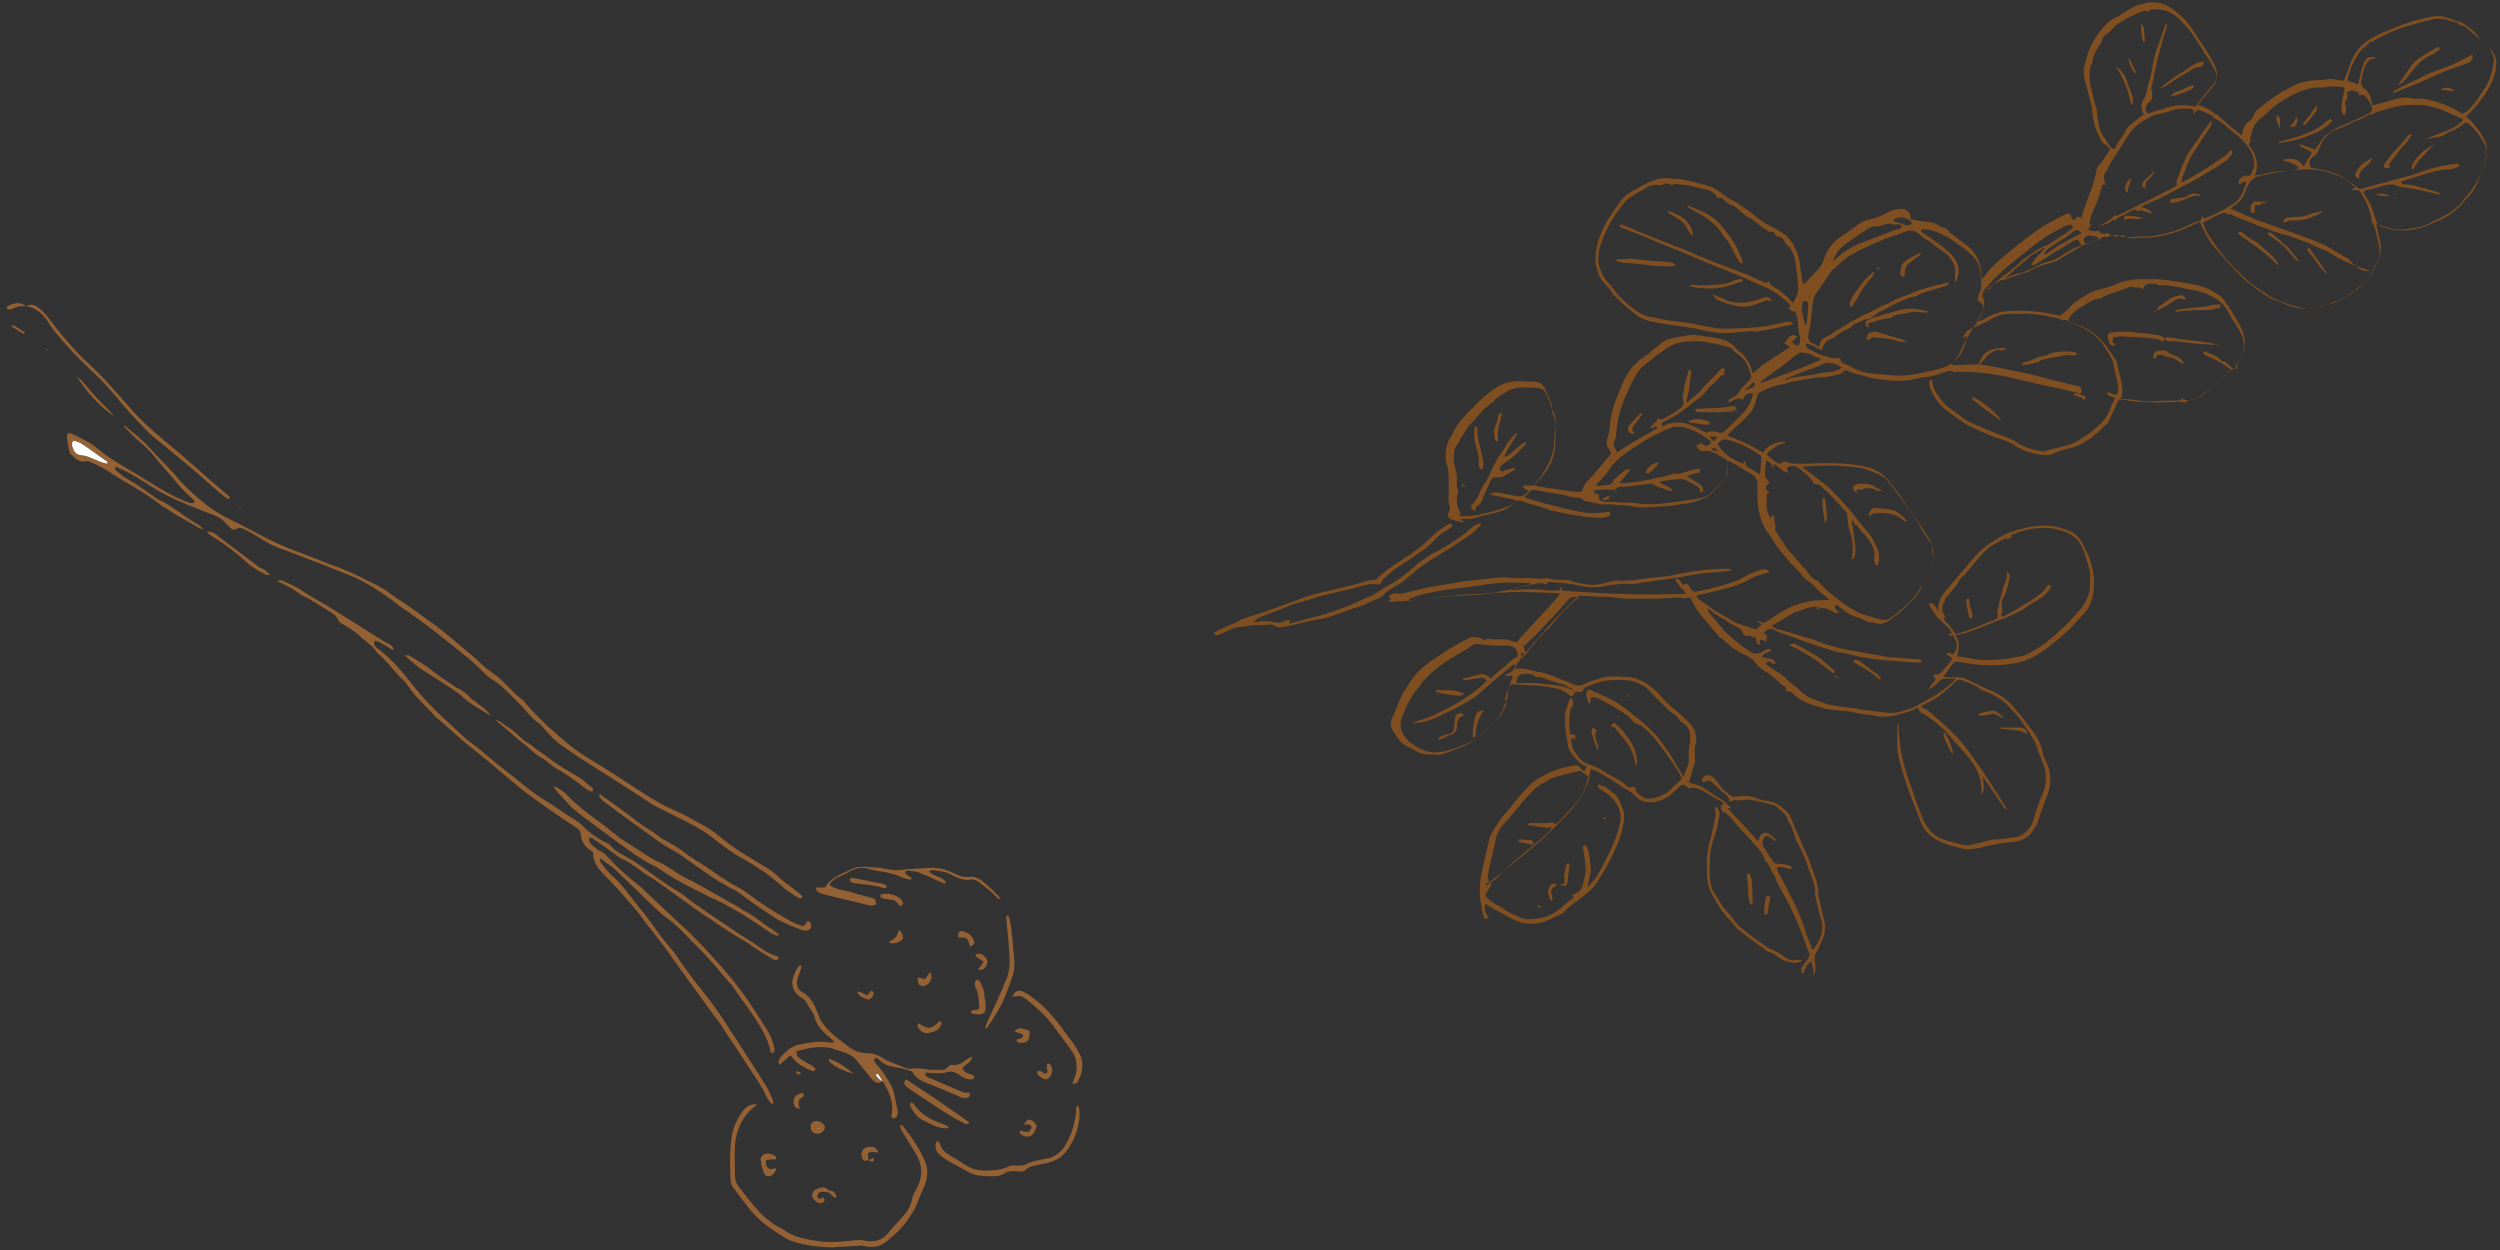 <?xml version="1.0" encoding="utf-8"?>
<!-- Generator: Adobe Illustrator 26.0.2, SVG Export Plug-In . SVG Version: 6.00 Build 0)  -->
<svg version="1.1" id="レイヤー_1" xmlns="http://www.w3.org/2000/svg" xmlns:xlink="http://www.w3.org/1999/xlink" x="0px"
	 y="0px" viewBox="0 0 400 200" style="enable-background:new 0 0 400 200;" xml:space="preserve">
<rect x="0" y="0" width="400" height="200" fill="#333333" stroke="none"/>
<style type="text/css">
	.st0{fill:#804F21;}
	.st1{fill:#946134;}
	.st2{fill:#FFFFFF;}
</style>
<g>
	<path class="st0" d="M332.7,63c-0.2-0.1-0.4-0.2-0.6-0.2c-1.6-0.4-3.2-0.8-4.9-1.1c-1.7-0.4-3.4-0.8-5.1-1.2c-3-0.7-6.1-1.1-9.2-1
		c-0.1,0-0.2,0.1-0.3,0c-0.7-0.4-1.2,0-1.9,0.2c-0.9,0.3-1.7,0.6-2.6,0.6c-0.3,0-0.7,0.1-1,0.2c-1.8,0.4-3.5,0.6-5.3,0.3
		c-0.7-0.1-1.5-0.1-2.2-0.3c-0.9-0.2-1.8-0.5-2.8-0.7c-0.5-0.2-1.1-0.4-1.6-0.6c-0.3,0.5-0.9,0.7-1.4,0.8c-1,0.2-1.9,0.4-3,0.4
		c0,0-0.1,0-0.1,0c-1.4,0.2-2.8,0.5-4.1,0.7c-0.1,0-0.3,0.1-0.4,0.1c-0.4,0.2-0.8,0.3-1.2,0.3c-0.7,0.1-1.3,0.4-2,0.6
		c-0.5,0.2-0.9,0.4-1.3,0.6c-0.3,0.1-0.4,0.3-0.5,0.5c-0.2,0.7-0.4,1.5-0.7,2.2c-0.1,0.3-0.5,0.6-0.7,0.9c-0.8,0.9-1.7,1.7-2.6,2.5
		c-0.3,0.2-0.5,0.6-0.8,0.9c1,0.4,2,0.8,2.9,1.2c0.9,0.4,1.8,1,2.8,1.5c0.7-1.1,1.7-1.5,2.9-1.7c0.3,0,0.5,0,0.8,0.1
		c-0.6,0.2-1.3,0.3-1.7,0.7c-0.5,0.4-1.2,0.6-1.4,1.3c0.6,0.5,1.1,0.9,1.7,1.3c0.1,0.1,0.4,0.1,0.6,0c0.2-0.1,0.4-0.2,0.5-0.3
		c0.9,0.4,1.8,0.4,2.8,0.4c1.3,0,2.7-0.1,4-0.1c2,0,3.9,0.1,5.8,0.5c1.5,0.3,2.9,0.9,3.9,2.1c0.6,0.7,1.2,1.5,1.8,2.3
		c1,1.4,2,2.9,3,4.3c0.4,0.7,0.9,1.4,1.3,2c0.8,1.1,1.4,2.4,1.2,3.9c0,0.6-0.2,1.1-0.5,1.7c-0.4,1.1-0.9,2.1-1.4,3.2
		c-0.1,0.3-0.3,0.6-0.5,0.8c-0.3,0.5-0.7,1-1.2,1.4c-0.4,0.4-0.8,0.8-1.2,1.2c-0.1,0.1-0.3,0.2-0.4,0.4c-0.6,0.4-1.1,0.9-1.7,1.3
		c-0.7,0.5-1.5,0.8-2.3,0.5c-0.1,0-0.2-0.1-0.3-0.1c-0.8,0.1-1.5-0.4-2.2-0.7c-0.1,0-0.1-0.1-0.2-0.1c-1.3-0.2-2.2-1-3.2-1.8
		c-0.2-0.2-0.4-0.3-0.7,0c0.1,0.2,0.2,0.4,0.3,0.6c0.1,0.1,0.3,0.2,0.5,0.4c-0.4,0.1-0.7,0.1-1-0.1c-0.5-0.3-1-0.6-1.6-0.6
		c-0.3,0-0.6-0.1-0.9-0.2l0,0c-1-0.1-1.8,0.2-2.7,0.6c-0.2,0.1-0.4,0.1-0.6,0.2c-0.1,0-0.3,0-0.4,0.1c-1.2,0.7-2.4,1.4-3.6,2.1
		c0.4,0.5,1,0.6,1.5,0.7c1.1,0.3,2.2,0.7,3.3,1c0.1,0,0.3,0.1,0.4,0.1c1.2,0.3,2.3,0.8,3.4,1.2c0.6,0.2,1.3,0.3,1.9,0.5
		c0.8,0.2,1.5,0.4,2.3,0.5c1.1,0.2,2.2,0.4,3.4,0.6c0.8,0.1,1.5,0.3,2.3,0.4c0.4,0.1,0.9,0.1,1.3,0.1c1.2,0.1,2.4,0.2,3.7,0.3
		c0.3,0,0.5,0.1,0.4,0.5c-0.2,0-0.4,0-0.6,0c-1,0-2.1-0.1-3.1-0.2c-0.9-0.1-1.8-0.1-2.6-0.2c-1.1-0.1-2.2-0.3-3.4-0.5
		c-0.9-0.2-1.7-0.4-2.6-0.6c-0.4-0.1-0.8-0.1-1.2-0.2c-0.7-0.2-1.3-0.4-2-0.6c-1.9-0.6-3.8-1.3-5.7-2c-0.8-0.3-1.6-0.5-2.3-0.9
		c-0.7-0.4-1.2-0.1-1.7,0.5c0.1,0.2,0.6,0.2,0.5,0.6c-0.1,0.2-0.1,0.5-0.1,0.8c-0.2-0.1-0.4-0.2-0.6-0.3c-0.4-0.1-0.6,0.1-0.4,0.5
		c0,0.1,0.1,0.2,0.1,0.3c-0.6-0.1-0.7-0.3-0.7-1.1c-0.4-0.2-0.9-0.4-1.4-0.4c-0.6,0-0.7-0.2-0.9-0.8c0-0.1-0.2-0.2-0.3-0.3
		c-1.2-0.7-2.5-1.4-3.7-2.2c-0.4-0.2-0.7-0.5-1.1-0.8c-0.1-0.1-0.2-0.2-0.4-0.2c0,0.1,0,0.3,0.1,0.4c0.6,0.7,1.2,1.5,1.8,2.2
		c0.4,0.5,0.8,1,1.3,1.4c1.1,1.1,2.4,2.1,3.7,2.9c0.3,0.2,0.6,0.3,1,0.3c0.2,0,0.3-0.1,0.5-0.1c0.4-0.2,0.7-0.4,1.1-0.6
		c0.2-0.1,0.5-0.1,0.7,0.1c-0.4,0.5-1.2,0.4-1.5,1.1c0.5,0.1,0.9,0.3,1.3,0.3c0.5,0.1,0.8,0.3,0.9,0.8c-0.6,0.2-0.9-0.7-1.5-0.2
		c0,0.3,0.2,0.5,0.4,0.6c0.6,0.4,1.1,0.7,1.7,1.1c0.3,0.2,0.6,0.4,0.8,0.6c0.6,0.7,1.5,1.3,2.2,1.9c0.3,0.3,0.6,0.6,0.9,0.8
		c0.3,0.2,0.6,0.5,0.9,0.6c1,0.4,2,0.8,3,1.1c0.8,0.2,1.6,0.3,2.4,0.4c0.5,0.1,1.1,0.1,1.6,0.2c0.3,0,0.7,0.1,1,0.2
		c1.1,0.1,2.2,0.3,3.3,0.4c1.3,0.2,2.5,0.3,3.8-0.2c0.4-0.2,0.9-0.2,1.3-0.4c0.5-0.2,1-0.5,1.5-0.8c0.2-0.1,0.5-0.3,0.7-0.4
		c1-0.4,1.9-1.1,2.8-1.7c0.6-0.4,1.1-1,1.7-1.4c0.1-0.1,0.2-0.2,0.3-0.4c-0.6,0-1.2,0-1.8,0c-0.3,0-0.5,0.1-0.7,0.3
		c-0.4,0.4-0.8,0.8-1.2,1.1c-0.2,0.1-0.4,0.2-0.6,0.3c0.2-0.7,0.9-1,1.1-1.7c-0.1-0.1-0.3-0.3-0.4-0.4c0.1-0.4,0.4-0.2,0.6-0.3
		c0.2,0,0.4-0.1,0.6-0.2c0.6-0.6,1.1-1.3,1.6-1.9c0.3-0.4,0.3-0.5-0.2-0.8c-0.1-0.1-0.3-0.2-0.4-0.3c0,0,0-0.1-0.1-0.2
		c0.4-0.2,0.8,0.2,1.1,0.2c0.8-0.9,0.8-1.8,0-3c-0.2,0-0.5,0-0.9-0.1c0.3-0.1,0.4-0.2,0.7-0.3c-0.2-0.3-0.3-0.7-0.6-0.9
		c-0.5-0.5-1-0.9-1.5-1.4c-0.4-0.4-0.7-0.9-1-1.3c-0.2-0.4-0.6-0.7-0.5-1.2c0.5-0.1,0.7,0.2,1,0.6c0.2,0.4,0.5,0.9,0.7,1.3
		c0.1,0.1,0.3,0.2,0.4,0.2c0.2,0.4,0.4,0.8,0.7,1.1c0.4,0.3,0.7,0.7,1,1.2c0.3,0.5,0.4,0.6,1,0.4c1-0.3,1.9-0.6,2.8-1
		c1-0.4,1.9-0.8,2.8-1.1c0.3-0.1,0.6-0.3,0.5-0.7c-0.1-0.4,0-0.8,0.1-1.2c0.1-0.3,0.1-0.7,0.2-1c0.2-0.7,0.4-1.5,0.6-2.2
		c0.3-0.8,0.7-1.6,0.6-2.7c0.1,0.1,0.2,0.2,0.3,0.3c0.3,0.4,0.1,0.9,0,1.3c-0.2,0.9-0.4,1.9-0.9,2.7c-0.2,0.3-0.3,0.8-0.2,1.2
		c0.1,0.4,0.1,0.7,0,1.1c0,0.2-0.1,0.4-0.1,0.6c0.2,0,0.3,0,0.4,0c0.7-0.4,1.5-0.7,2.2-1.2c0.7-0.4,1.3-0.8,2-1.2
		c1-0.7,2.1-1.3,2.7-2.4c0.2-0.4,0.4-0.2,0.7,0c-0.1,0.1-0.1,0.2-0.1,0.3c-0.5,0.7-1.1,1.3-1.9,1.8c-0.6,0.4-1.3,0.7-1.9,1.2
		c-0.8,0.6-1.7,1-2.6,1.4c-1.4,0.6-2.9,1.1-4.3,1.7c-1.3,0.5-2.6,1.1-4,1.3c-0.2,0-0.3,0.1-0.5,0.2c0.8,1.1,0.5,2.1,0.2,3.3
		c0.7,0.1,1.4,0.2,2,0.3c1.1,0.3,2.2,0.3,3.2,0.3c1.6,0,3.3-0.2,4.9-0.6c0.3-0.1,0.7-0.1,0.9-0.2c2.1-1,3.9-2.4,5.6-4
		c1-0.9,1.9-1.9,2.8-2.9c0.9-0.9,1.5-2.1,1.8-3.3c0.2-0.8,0.1-1.6,0.1-2.4c0-0.4,0-0.8-0.1-1.1c-0.4-1.3-0.7-2.6-1.3-3.8
		c-0.5-0.9-1.1-1.5-1.9-1.9c-1.5-0.7-3.2-1.1-4.9-0.9c-0.5,0-1,0.1-1.5,0.2c-1,0.2-2,0.5-2.9,0.9c0,0.1,0.1,0.2,0.1,0.2
		c-0.1,0.3-0.6,0.5-0.9,0.4c-0.1,0-0.2-0.1-0.3,0c-1,0.5-2,1-2.9,1.8c-0.7,0.6-1.2,1.3-1.8,2c-0.7,0.7-1.1,1.5-1.9,2.2
		c-0.3,0.2-0.6,0.5-0.7,0.8c-0.3,0.8-1,1.3-1.5,2c-0.2,0.4-0.8,0.6-0.7,1.2c0,0.1-0.1,0.1-0.2,0.2c-0.4,0.6-0.3,1.5,0.1,2
		c0.1,0.1,0.1,0.2,0.1,0.4c-0.2,0.1-0.4,0.1-0.6,0.2c0-0.1,0-0.3-0.1-0.4c-0.6-0.7-0.4-1.5-0.2-2.3c0.2-0.8,0.7-1.4,1.2-2
		c1.2-1.4,2.3-2.7,3.5-4.1c0.5-0.6,1-1.2,1.6-1.8c0.4-0.4,0.9-0.8,1.4-1.2c1.2-0.8,2.4-1.6,3.8-2.1c1.3-0.4,2.5-0.8,3.9-0.9
		c1.5-0.2,3-0.1,4.4,0.4c0.6,0.2,1.2,0.3,1.7,0.7c0.6,0.5,1.1,1,1.4,1.7c0.1,0.2,0.2,0.4,0.3,0.6c1.3,2.3,1.8,4.8,1.4,7.5
		c-0.2,1-0.6,2.1-1.3,2.9c-0.8,0.9-1.7,1.8-2.5,2.7c-0.3,0.3-0.6,0.5-0.9,0.8c-1.2,1.1-2.6,2.2-4,3.1c-1.5,1-3.2,1.5-5,1.7
		c-1.8,0.2-3.5,0.2-5.3,0c-0.9-0.1-1.7-0.3-2.5-0.4c-0.5-0.1-0.7,0-1,0.4c-0.3,0.4-0.6,0.7-0.8,1.1c-0.2,0.3-0.4,0.5-0.7,0.9
		c0.4,0,0.6,0.1,0.9,0.1c0.6,0,1.2-0.1,1.8,0c0.4,0,0.8,0.1,1.1,0.3c0.9,0.4,1.8,0.9,2.7,1.3c0.3,0.1,0.6,0.3,0.9,0.4
		c0.2,0.1,0.5,0.2,0.7,0.3c1.4,0.7,2.6,1.6,3.5,2.8c1.1,1.3,2.1,2.6,3.1,4c0.6,0.8,1,1.8,1.2,2.8c0.1,0.6,0.4,1.2,0.7,1.8
		c0.8,1.8,0.7,3.6,0,5.3c-0.6,1.4-1,2.8-1.5,4.2c-0.1,0.5-0.5,0.9-0.8,1.4c-0.7,1.1-1.8,1.6-3.1,1.7c-1,0.1-1.9,0.2-2.9,0.4
		c-0.6,0.1-1.2,0.2-1.8,0.4c-0.8,0.2-1.5,0.3-2.3,0.4c-0.4,0-0.9,0-1.4-0.2c-1.2-0.3-2.4-0.6-3.4-1.1c-1.4-0.6-2.4-1.7-3-3.1
		c-0.6-1.6-1.2-3.2-1.8-4.7c-0.5-1.4-1-2.9-1.4-4.4c-0.6-1.9-0.6-3.8-0.5-5.8c0-0.3,0-0.7,0.1-1c0,0.1,0.1,0.2,0.1,0.3
		c0,0.3,0,0.6,0,0.8c0,0.8,0.1,1.6,0.2,2.3c0.1,1.5,0.5,2.9,0.9,4.3c0.2,0.6,0.4,1.2,0.6,1.8c0.3,0.7,0.5,1.5,0.8,2.3
		c0.2,0.5,0.3,1,0.5,1.5c0.3,0.7,0.6,1.4,0.9,2.2c0.2,0.6,0.5,1,0.9,1.5c0.9,1.3,2.2,1.7,3.6,2.1c0.7,0.2,1.5,0.4,2.2,0.5
		c0.3,0.1,0.6,0.1,0.8,0c1.1-0.2,2.2-0.5,3.3-0.8c0.4-0.1,0.7-0.1,1.1-0.1c0.6-0.1,1.1-0.1,1.7-0.2c0.2,0,0.5-0.1,0.7-0.1
		c1.4,0,3-1.2,3.4-3c0.4-1.4,0.9-2.8,1.5-4.2c0.4-1,0.5-2,0.4-3.1c-0.1-0.9-0.5-1.7-0.8-2.6c-0.2-0.4-0.4-0.8-0.5-1.2
		c-0.2-0.9-0.6-1.6-1.1-2.3c-0.2-0.4-0.5-0.7-0.7-1.1c-0.5-0.7-1-1.5-1.6-2.2c-0.9-0.9-1.7-2-3-2.7c-0.7-0.4-1.3-0.8-2-1
		c-0.3-0.1-0.6-0.2-0.8-0.4c-0.8-0.6-1.8-0.9-2.7-1.3c-0.5-0.2-0.9-0.2-1.4,0.3c-0.6,0.7-1.3,1.2-2,1.8c-0.9,0.8-2,1.3-3,1.8
		c-0.1,0.1-0.2,0.1-0.4,0.2c0.3,0.2,0.5,0.4,0.7,0.4c0.4,0.2,0.7,0.5,1.1,0.8c0.6,0.6,1.3,1.1,1.9,1.7c0.5,0.4,0.9,0.9,1.4,1.3
		c0.6,0.6,1.3,1.3,1.8,2c0.6,0.7,1.2,1.5,1.7,2.3c1,1.4,1.9,2.7,2.8,4.1c0.6,0.9,1.1,1.8,1.7,2.7c0.2,0.4,0.5,0.8,0.7,1.1
		c0,0-0.1,0.1-0.1,0.1c-0.1-0.1-0.2-0.1-0.3-0.2c-0.3-0.4-0.6-0.9-0.9-1.3c-0.8-1.2-1.6-2.4-2.5-3.7c0,1.1,0.4,2-0.3,2.9
		c0-0.1,0-0.3,0-0.4c0.1-1.3-0.2-2.5-0.7-3.6c-0.4-0.8-0.9-1.5-1.5-2.2c-0.6-0.8-1.4-1.6-2.1-2.4c-0.5-0.6-1-1.1-1.5-1.7
		c-1-1-2.2-1.9-3.4-2.7c-0.6,0-0.7-0.6-1-1c-0.9,0.6-1.9,0.8-2.9,1.1c-1.3,0.4-2.6,0.5-4,0.2c-1.1-0.2-2.2-0.2-3.2-0.5
		c-1.6-0.4-3.3-0.2-5-0.7c-1.3-0.4-2.6-0.7-3.8-1.5c-0.4-0.2-0.7-0.6-1-0.8c-0.3-0.3-0.6-0.5-1.1-0.3c0.1-0.5-0.1-0.8-0.5-1
		c-0.6-0.4-1-0.9-1.6-1.4c-0.5-0.4-1.1-0.8-1.6-1.1c-0.6-0.4-1.1-0.9-1.5-1.5c-0.3-0.3-0.6-0.5-1-0.7c-0.8-0.4-1.6-0.8-2.3-1.3
		c-0.8-0.5-1.3-1.3-2.1-1.7c-0.1,0-0.1-0.1-0.2-0.2c-0.9-1.1-1.8-2.1-2.7-3.2c-0.6-0.7-1.1-1.4-1.5-2.3c-0.3-0.8-0.4-0.8-1.2-0.6
		c-0.1,0-0.2,0.1-0.3,0c-1-0.2-1.9,0-2.9,0c-0.4,0-0.9,0.1-1.3,0.1c-0.1,0-0.2,0.1-0.3,0c-1.8-0.1-3.7,0.1-5.5-0.1
		c-0.8-0.1-1.6-0.2-2.3-0.2c-0.7,0-1.5,0-2.2-0.1c-0.7,0-1.5-0.1-2.1-0.1c-0.4,0.4-0.8,0.6-1.1,0.9c-0.9,0.9-1.8,1.8-2.7,2.8
		c-0.6,0.6-1.2,1.2-1.7,1.9c-1.1,1.2-2.2,2.5-3.3,3.7c-0.4,0.5-0.8,1.1-1.2,1.7c-0.1,0.2-0.2,0.4-0.3,0.6c0.1,0,0.2,0.1,0.3,0.1
		c1.2-0.2,2.2,0.3,3.4,0.5c1.2,0.1,2.3,0.7,3.4,1.1c0.8,0.3,1.6,0.6,2.3,0.9c0.6,0.3,1.2,0.2,1.8-0.1c0.6-0.3,1.2-0.5,1.9-0.7
		c1.5-0.6,3.2-0.5,4.8-0.4c1.9,0.1,3.4,1.1,4.8,2.4c1,1.1,1.9,2.2,3.2,3.1c0.4,0.3,0.8,0.7,1.2,1.1c0.1,0.1,0.3,0.2,0.4,0.4
		c1,0.8,1.5,1.8,1.5,3.1c0,0.1,0,0.2,0,0.3c-0.4,1-0.2,2.1-0.2,3.1c0,0.3-0.1,0.5-0.2,0.8c-0.1,0.2-0.2,0.4-0.2,0.7
		c-0.2,0.6-0.4,1.2-0.6,1.9c0.3,0.1,0.6,0.2,1,0.3c1.2,0.3,2.2,1.1,3.2,1.8c0.4,0.3,0.9,0.5,1.3,0.8c0.4,0.3,0.8,0.7,1.3,1.2
		c-0.2,0-0.4,0-0.6,0c1.7,1.8,3.3,3.5,4.9,5.3c0.1-0.3,0.2-0.4,0.2-0.6c0.3-0.6,0.8-1,1.5-0.6c0.4,0.3,0.8,0.6,1.1,0.9
		c0,0,0,0.1,0,0.3c-0.3-0.2-0.5-0.3-0.7-0.5c-0.2-0.1-0.3-0.2-0.5-0.3c-0.3-0.1-0.5,0-0.7,0.3c-0.5,0.9,0,1.5,0.4,2.1
		c0.3,0.5,0.7,1,1,1.5c0.2,0.4,0.5,0.5,0.9,0.5c0.5,0,1.1,0.1,1.6,0.2c0.3,0.1,0.6,0.2,0.6,0.6c-0.8,0.1-1.5-0.5-2.4-0.2
		c0.1,0.2,0.1,0.5,0.2,0.7c0.3,0.6,0.6,1.1,0.9,1.7c1.3,2.5,2.6,4.9,3.4,7.6c0.3,1.1,0.8,2.1,1.2,3.2c1.2-1.2,2-3.4,1.3-5.2
		c-0.2-0.4-0.2-0.8-0.3-1.2c-0.1-0.5-0.3-1-0.4-1.5c-0.1-0.5-0.2-1-0.2-1.5c0-0.6-0.1-1.1-0.3-1.6c-0.5-1.3-0.9-2.6-1.4-3.9
		c-0.4-1-1-2-1.4-2.9c-0.2-0.6-0.4-1.2-0.6-1.8c-0.1-0.2-0.2-0.4-0.3-0.6c-0.1-0.2-0.3-0.4-0.3-0.5c-0.3-1.2-1.3-1.7-2.1-2.4
		c-0.1-0.1-0.2-0.1-0.3-0.1c-1.2-0.3-2.3-0.6-3.5-0.8c-0.4-0.1-0.8-0.1-1.2,0c-0.4,0-0.8,0.2-1.2,0c-0.1-0.1-0.3,0.1-0.5,0.1
		c-0.2,0-0.4,0.1-0.7,0.2c0.2-0.6-0.1-0.8-0.4-1.1c-0.7-0.5-1.3-1.1-1.9-1.7c-0.4-0.4-0.8-0.9-1.5-0.4c-0.1,0-0.3,0-0.4-0.1
		c-0.1-0.1-0.1-0.3,0-0.4c0.2-0.5,0.7-0.7,1.2-0.5c0.6,0.2,1,0.8,1.4,1.3c0.4,0.5,0.7,1.1,1.3,1.4c0,0,0,0,0.1,0
		c0.4,0.8,1.2,0.7,1.9,0.6c0.9-0.1,1.8-0.1,2.7,0.3c0.7,0.3,1.4,0.4,2.1,0.5c1.3,0.2,2.1,1,3,1.9c0.1,0.1,0.1,0.1,0.2,0.2
		c0.4,1,0.9,2.1,1.3,3.1c0.5,1.2,1.1,2.4,1.6,3.6c0,0.1,0.1,0.2,0.1,0.2c0.3,0.8,0.6,1.7,0.9,2.5c0.1,0.4,0.3,0.8,0.4,1.2
		c0.2,0.7,0.4,1.4,0.3,2.1c0,0.2,0,0.4,0.1,0.6c0.3,1.1,0.5,2.3,0.8,3.4c0.3,1.1,0.3,2.2-0.2,3.3c-0.3,0.6-0.5,1.3-0.9,1.9
		c-0.4,0.6-0.4,1.2-0.3,1.9c0.1,0.5,0.1,1.1,0,1.6c0,0.1-0.2,0.2-0.3,0.3c0.2-0.8-0.1-1.5-0.3-2.2c-0.5,0.3-0.8,0.8-1,1.3
		c-0.1,0.1-0.1,0.3-0.1,0.4c-0.1,0.1-0.2,0.2-0.3,0.2c-0.1,0-0.2-0.2-0.2-0.2c0-0.2,0-0.5,0.1-0.7c0.3-0.5,0.6-0.9,0.9-1.3
		c0.3-0.4,0.4-0.7,0.2-1.2c-0.5-1.1-0.8-2.3-1.3-3.4c-0.5-1.3-1.1-2.6-1.7-3.9c-0.6-1.2-1.3-2.3-1.9-3.5c-0.3-0.6-0.5-1.3-0.9-1.9
		c-0.4-0.6-0.5-1.4-1.1-1.8c-0.1,0-0.1-0.1-0.1-0.2c-0.3-1-0.9-1.7-1.6-2.4c-0.2-0.2-0.4-0.4-0.5-0.6c-0.6-0.6-1.1-1.2-1.7-1.8
		c-0.6-0.7-1.1-1.3-1.7-2c-0.4-0.4-0.8-0.8-1.4-1c-0.1-0.3-0.1-0.6-0.2-1c0.2,0,0.4-0.1,0.5-0.1c0-0.1-0.1-0.2-0.1-0.2
		c-0.2-0.2-0.4-0.4-0.7-0.5c-0.8-0.4-1.6-0.9-2.4-1.4c-0.5-0.3-1.1-0.5-1.7-0.6c-0.2,0-0.4,0.1-0.7,0.1c-0.1-0.1-0.3-0.2-0.5-0.4
		c-0.3-0.2-0.5-0.2-0.8,0c-0.3,0.3-0.7,0.6-1,0.9c-0.7,0.8-1.6,1.3-2.7,1.6c-0.6,0.2-1.4,0.2-2,0.1c-0.5-0.1-1-0.4-1.4-0.8
		c-0.5-0.5-1-0.9-1.6-1.2c-0.5-0.3-0.9-0.6-1.4-0.9c-1-0.6-1.9-1.2-2.9-1.8c-0.4-0.2-0.9-0.4-1.4-0.6c-0.1,0.7-0.2,1.3-0.3,1.8
		c-0.2,0.7-0.5,1.4-0.9,2.1c-1.1,2-2.7,3.6-4.3,5.2c-0.8,0.8-1.7,1.7-2.6,2.5c-1.5,1.3-3.1,2.6-4.6,3.8c-1.1,0.9-2.1,1.7-3.2,2.5
		c-0.2,0.2-0.5,0.3-0.7,0.4c-0.1,0.1-0.1,0.2-0.2,0.3c0,0,0.1,0.1,0.1,0.1c0.3-0.2,0.6-0.3,0.8-0.5c0,0,0,0,0.1,0.1
		c-0.3,0.6-0.6,1.1-0.9,1.7c-0.2,0.3-0.1,0.4,0.1,0.6c0.6,0.6,1.3,1.1,2,1.4c0.3,0.1,0.5,0.3,0.8,0.5c0.3,0.2,0.5,0.4,0.8,0.5
		c0.6,0.3,1.2,0.5,1.8,0.8c0.8,0.4,1.5,0.3,2.3,0.2c1.8-0.1,3.3-0.9,4.6-2.1c0.5-0.5,1.1-0.9,1.6-1.3c-0.1-0.2-0.2-0.3-0.3-0.4
		c0.2-0.1,0.3-0.1,0.4-0.2c0.8-0.2,1.2-0.8,1.4-1.6c0.1-0.4,0.2-0.9,0.3-1.4c0.2-0.8,0.1-1.6,0-2.3c-0.1-0.4-0.1-0.9-0.2-1.3
		c0-0.3-0.1-0.5-0.2-0.9c0.1-0.1,0.3-0.2,0.5-0.3c0.7,1.1,0.6,2.2,0.8,3.3c0.2,1.1-0.3,2.2-0.5,3.4c0.8-0.6,1.3-1.4,1.7-2.1
		c1.1-1.8,2-3.7,2.8-5.7c0.4-1.2,0.8-2.3,0.8-3.6c0-0.2,0-0.4-0.1-0.5c-0.3-1.5-1.3-2.5-2.5-3.3c-0.3-0.2-0.6-0.4-0.9-0.6
		c-0.2-0.2-0.3-0.4,0-0.6c0.6,0.2,1.1,0.4,1.6,0.8c0.2,0.2,0.4,0.3,0.5,0.4c0.6,0.4,1,0.9,1.3,1.6c0.3,0.8,0.7,1.5,0.7,2.3
		c0,0.6-0.2,1.3-0.3,1.9c-0.2,1.2-0.7,2.3-1.2,3.5c-0.5,1.1-1.1,2.2-1.7,3.3c-0.4,0.6-0.8,1.3-1.2,1.9c-0.6,0.9-1.4,1.6-2.3,2.3
		c-1,0.8-2.2,1.5-3,2.5c-0.1,0.1-0.2,0.2-0.3,0.2c-1.2,0.5-2.4,1.3-3.7,1.5c-0.9,0.1-1.8,0.2-2.8-0.1c-1-0.3-1.9-0.8-2.8-1.3
		c-1-0.5-2-1.1-3-1.7c-0.1,0.8,0,1.6,0.6,2.2c-0.4,0.3-0.7,0.3-0.8-0.1c-0.2-0.6-0.3-1.2-0.4-1.8c-0.3-1.4-0.3-2.9-0.1-4.3
		c0.2-1.1,0.4-2.2,0.7-3.3c0.2-1,0.5-2.1,0.7-3.1c0.1-0.2,0.1-0.5,0.3-0.7c0.6-1.2,1.3-2.3,2.2-3.3c0.7-0.7,1.2-1.5,1.8-2.2
		c0.8-1,1.7-1.9,2.6-2.8c0.5-0.4,1.1-0.7,1.6-1c1.6-0.9,3.3-1.5,5.1-1.7c0.4-0.1,0.8,0,1,0.4c0.1,0.2,0.3,0.3,0.6,0.5
		c0.1-0.3,0.2-0.5,0.4-0.8c-1.1-0.2-1.5-1-2.1-1.6c-0.4-0.4-0.8-1-0.9-1.6c-0.2-1.2-0.4-2.3-0.5-3.5c0-1-0.1-2,0.4-3
		c0.1-0.3,0.2-0.6,0.3-0.9c0.1-0.1,0.2-0.3,0.3-0.4c0.4,0.6,0.4,1.3,0,1.7c-0.1,0.1-0.2,0.2-0.2,0.3c0,0.7-0.2,1.4-0.1,2.1
		c0,0.2,0,0.5,0,0.7c0,0.4,0.1,0.7,0.1,1.1c0.9,0,0.9,0,0.8,0.9c-0.2-0.1-0.3-0.3-0.4-0.4c-0.1,0.2-0.2,0.3-0.2,0.4
		c0.1,0.5,0.1,1.1,0.3,1.5c0.7,1,1.2,2,2.5,2.4c0.8,0.2,1.5,0.6,2.2,1c1,0.6,2.1,1.2,3.1,1.8c0.2,0.1,0.4,0.3,0.6,0.5
		c0.5,0.5,0.6,0.5,1.3,0.2c0.1,0.2,0.5,0.3,0.3,0.7c0,0,0,0.2,0.1,0.2c0.6,0.7,1.6,1.4,2.7,1c0.4-0.1,0.9-0.2,1.3-0.4
		c0.3-0.1,0.5-0.3,0.8-0.4c0.1-0.1,0.3-0.2,0.4-0.3c0.7-0.6,1.3-1.3,2.1-2c-0.1-0.2-0.2-0.5-0.3-0.7c-0.5-0.8-0.9-1.5-1.5-2.3
		c-0.9-1.2-1.7-2.5-2.7-3.6c-0.8-0.9-1.7-1.9-3-2.3c-0.1,0-0.1-0.1-0.2-0.1c-0.7-1.1-1.9-1.7-3-2.4c-0.8-0.5-1.6-0.9-2.4-1.3
		c-0.7-0.4-0.7-0.4-1.5-0.3c-0.1,0.4,0.1,0.8-0.2,1.1c-0.2-0.5-0.4-1-0.5-1.4c0-0.2,0-0.6,0.2-0.8c0.2-0.3,0.5-0.1,0.7,0
		c1.9,0.8,3.8,1.6,5.4,2.9c0.6,0.5,1.3,1,1.9,1.5c1.5,1.2,2.9,2.5,4,4.1c0.5,0.7,1,1.3,1.4,2c0.5,0.7,0.8,1.5,1.3,2.2
		c0.2,0.3,0.4,0.6,0.7,1.1c0.1-0.4,0.2-0.6,0.3-0.9c0.1-0.2,0.1-0.4,0.2-0.6c0.4-0.6,0.3-1.4,0.3-2c-0.1-0.7,0.1-1.4,0.2-2.1
		c0.1-1.2,0-2.3-1.1-3c-0.3-0.2-0.5-0.4-0.7-0.7c-0.2-0.2-0.4-0.4-0.6-0.6c-1.1-0.7-1.9-1.7-2.8-2.5c-0.7-0.6-1.2-1.4-2-2
		c-0.8-0.5-1.6-0.9-2.5-1c-1.3-0.2-2.5-0.1-3.8,0c-0.5,0-1,0.3-1.5,0.4c-0.6,0.2-1.1,0.4-1.6,0.6c-0.2,0.1-0.4,0.2-0.5,0.5
		c-0.1,0.3-0.3,0.4-0.7,0.3c-0.5-0.1-0.6,0-0.9,0.5c-0.1,0.2-0.3,0.3-0.5,0.1c-1-1-2.3-1.2-3.6-1.4c-1.6-0.3-3.3-0.2-4.9-0.4
		c-0.3,0-0.6,0-1,0c-0.3,0.6-0.4,1.2-0.5,1.8c0,0.1,0,0.3,0,0.4c-0.6,1.4-1,2.8-2.1,3.9c-0.9,0.8-1.8,1.6-2.7,2.4
		c-1.5,1.3-3.4,1.8-5.1,2.5c-1,0.4-1.9,0.2-2.8,0.2c-0.8,0-1.5-0.2-2.2-0.7c-0.4-0.2-0.8-0.4-1.2-0.6c-1.1-0.5-1.6-1.5-2.2-2.4
		c-0.4-0.6-0.5-1.3-0.2-2c0.6-1.3,1.1-2.7,1.7-4c0.1-0.2,0.3-0.4,0.4-0.6c0.3-0.5,0.6-0.9,0.9-1.4c0.9-1.4,2.1-2.4,3.5-3.4
		c1.8-1.2,3.6-2.4,5.6-3.4c0.7-0.4,1.4-0.3,2.1-0.1c0.2,0,0.4,0.3,0.6,0.4c0.3-0.3,0.7-0.4,1.2-0.2c0.1,0,0.3,0,0.4,0
		c0.6,0,1.2,0,1.8,0c0.2,0,0.4,0.1,0.5,0.1c0.4,0.1,0.8,0.3,1.2,0.4c1.6-1.7,3.1-3.5,4.7-5.1c0.7-0.7,1.3-1.5,2-2.3
		c0.1-0.1,0.1-0.2,0.3-0.4c-0.2-0.1-0.3-0.1-0.5-0.1c-1.8-0.1-3.6-0.1-5.4-0.2c-0.9,0-1.9,0-2.8,0.1c-0.2,0-0.4,0-0.6,0
		c-0.5,0-1.1,0-1.6,0.1c-1.5,0.3-3,0.3-4.5,0.4c-1.4,0-2.8,0.1-4.2,0.3c-1.6,0.1-3.1,0.4-4.7,0.5c-0.6,0.1-1.2,0.1-1.8,0.1
		c-0.2,0-0.4,0.1-0.6,0.1c-0.2,0-0.5,0-0.8-0.1c0.2-0.1,0.3-0.3,0.5-0.4c-0.2-0.1-0.3-0.2-0.4-0.3c0-0.1,0.1-0.1,0.1-0.2
		c0.5-0.4,1.1-0.4,1.6-0.3c0.7,0,1.3-0.3,2-0.4c1-0.2,2.1-0.6,3.1-0.7c1.8-0.3,3.5-0.6,5.3-0.9c1.8-0.2,3.7-0.4,5.6-0.6
		c0.6-0.1,1.3,0,1.9,0.1c1,0,2,0,3.1,0c0.6,0,1.2,0.1,1.7,0.1c0.3,0,0.5-0.1,0.8-0.1c0.1,0,0.2-0.1,0.3,0c0.9,0.4,1.9,0.2,2.8,0.3
		c0.4,0,0.9,0.1,1.3,0.3c0.5,0.2,1,0.2,1.5,0.3c1.3,0.3,2.5,0.2,3.8-0.2c0.6-0.2,1.2-0.3,1.9-0.3c1.6,0.1,3.2-0.2,4.7-0.4
		c1-0.1,2-0.2,3-0.3c0.7-0.1,1.4-0.3,2.1-0.4c1.3-0.2,2.6-0.5,3.9-0.6c1.3-0.1,2.5-0.2,3.8-0.2c0.2,0,0.4,0.1,0.6,0.2
		c-0.1,0-0.2,0.1-0.3,0.1c-0.6,0.1-1.2,0.2-1.8,0.2c-1.2,0.1-2.5,0.2-3.7,0.4c-1.1,0.2-2.2,0.4-3.4,0.6c-1.2,0.2-2.5,0.3-3.7,0.5
		c-0.9,0.1-1.7,0.3-2.6,0.4c-0.5,0.1-1.1,0-1.7,0c-0.9,0.1-1.9,0.1-2.8,0.3c-1.7,0.4-3.3,0.3-5-0.1c-1-0.3-2.1-0.3-3.2-0.4
		c-0.4,0-0.8-0.1-1.2-0.1c-0.1,0.1-0.2,0.3-0.3,0.4c-0.4-0.1-0.7-0.2-1.1-0.2c-0.4,0-0.7,0.2-1.1,0.2c-0.9,0.2-1.8,0.4-2.7,0.6
		c-0.2,0-0.4,0.2-0.6,0.3c0.3,0,0.5,0,0.8,0c1.5-0.2,3-0.1,4.4,0c0.8,0.1,1.6,0.1,2.4,0.1c0.1-0.2,0.1-0.4,0.2-0.6
		c0.1,0.3,0.2,0.4,0.3,0.6c6.6,0.5,13.1,0.8,19.7,0.5c-0.1-0.5-0.6-0.7-0.9-1.1c-0.2-0.4-0.5-0.7-0.8-1.1c0.3-0.3,0.5-0.2,0.7,0
		c0.2,0.3,0.4,0.5,0.6,0.8c0.2-0.1,0.4-0.2,0.6-0.2c0.1,0,0.2,0.2,0.3,0.3c0.7,1.1,0.7,1.1,2,0.8c1.9-0.4,3.9-0.9,5.7-1.6
		c0.3-0.1,0.7-0.3,1-0.5c1-0.6,2-1,3.1-1.3c0.4-0.1,0.8,0,1.1,0.3c-0.1,0.1-0.1,0.2-0.2,0.2c-0.9,0.3-2,0.5-2.8,1
		c-1.7,1-3.6,1.5-5.4,1.9c-1.1,0.3-2.2,0.5-3.3,0.8c0.1,0.1,0.1,0.3,0.2,0.4c0.9,0.7,1.9,1.4,2.8,2c1,0.6,2,1.2,3.1,1.8
		c0.3,0.2,0.6,0.3,1,0.4c0.8,0.3,1.5,0.5,2.4,0.8c0.3-0.2,0.6-0.5,1-0.8c-0.3-0.2-0.5-0.3-0.6-0.4c0,0,0-0.1,0-0.1
		c0.1,0,0.3,0,0.4,0.1c0.3,0.2,0.6,0.2,0.9,0c0.9-0.6,1.7-1.2,2.6-1.7c0.9-0.5,1.8-0.9,2.7-1.2c1.5-0.5,3-0.6,4.8-0.6
		c-0.4-0.4-0.7-0.7-1-0.9c-0.6-0.4-1.1-1-1.6-1.5c-0.2-0.2-0.5-0.4-0.7-0.6c-0.3-0.2-0.7-0.4-0.9-0.7c-0.7-1.1-1.8-1.9-2.6-2.9
		c-0.8-1-1.7-1.9-2.3-3.1c-0.3-0.6-0.8-1-1.1-1.6c-0.6-1-0.9-2-1.1-3.1c-0.3-1.3-0.2-2.6-0.2-3.9c0-0.8-0.2-1.4-0.9-1.8
		c-1-0.6-2-1.2-3-1.8c-0.2-0.1-0.4-0.2-0.8-0.4c-0.1,0.7-0.1,1.3-0.2,1.9c0,0.6-0.3,1-0.7,1.5c-0.2,0.2-0.5,0.5-0.7,0.7
		c-0.4,0.4-0.7,0.8-1.1,1.2c-0.7,0.6-1.6,0.9-2.4,1.2c-0.4,0.1-0.8,0.2-1.2,0.3c-0.1,0-0.2,0.1-0.3,0.1c-0.9-0.1-1.7,0.3-2.5,0.3
		c-0.8,0.1-1.7,0.1-2.5,0.2c-0.6,0-1.2,0.1-1.9,0.1c-0.9,0-1.8-0.2-2.7-0.3c-0.5-0.1-1-0.1-1.5-0.1c-0.3,0-0.7-0.1-1-0.1
		c-0.1,0-0.3-0.1-0.4,0c-0.9,0.1-1.7-0.1-2.6-0.3c-0.3-0.1-0.6-0.1-1-0.2c-0.2,0-0.4-0.1-0.5-0.2c-0.3-0.4-0.7-0.4-1.1-0.4
		c-0.5,0-1-0.1-1.5-0.3c-0.3-0.1-0.7-0.1-1-0.2c-1.3-0.2-2.7-0.4-4-0.7c-0.5-0.1-0.8,0-1.1,0.4c-0.2,0.2-0.4,0.5-0.7,0.8
		c0.4,0.1,0.7,0.2,1,0.3c1.3,0.4,2.7,0.8,4,1.1c1.2,0.3,2.3,0.6,3.5,0.8c1,0.2,2,0.4,3,0.3c0.7-0.1,1.4-0.1,2.2-0.2
		c0,0.2,0,0.4,0,0.6c-0.9,0.4-1.8,0.4-2.7,0.3c-1.7-0.1-3.4-0.4-5.2-0.8c-0.5-0.1-0.9-0.2-1.4-0.3c-1.3-0.5-2.6-0.8-3.9-1.2
		c-0.3-0.1-0.6-0.2-0.9-0.3c-0.4-0.2-0.7-0.1-1,0.1c-0.1,0.1-0.1,0.1-0.2,0.2c-0.9,0.9-2.1,1.3-3.3,1.6c-0.9,0.2-1.8,0.4-2.7,0.7
		c-0.6,0.2-1.2,0.3-1.8,0.2c-0.3,0-0.6,0-0.9,0.2c0.2,0.1,0.4,0.1,0.7,0.2c-0.2,0.2-0.5,0.2-0.7,0.1c-0.6-0.2-1.3-0.2-1.8-0.7
		c-0.2-0.2-0.3-0.4-0.1-0.6c0.4-0.6,0.3-1.2,0.1-1.8c-0.1-0.6,0-1.3,0-2c0-1.1,0-2.3-0.1-3.4c-0.1-0.5-0.4-1-0.4-1.6
		c0-1.2,0.1-2.3,0.7-3.3c0.3-0.4,0.5-0.9,0.7-1.3c0.7-1.3,1.8-2.4,2.9-3.5c0.7-0.7,1.4-1.5,2.2-2.1c1.6-1.4,3.4-2.4,5.7-2.2
		c0.7,0.1,1.5,0,2.2,0.1c0.7,0.1,1.2,0.4,1.5,1.1c0.3,0.8,0.7,1.5,1,2.3c0.1,0.2,0.1,0.4,0.1,0.6c0,0.2,0,0.4,0.1,0.5
		c0.8,1.1,0.4,2.3,0.4,3.4c0,0.5-0.1,1-0.1,1.5c0,1.5-0.5,2.9-1.2,4.2c-0.5,0.9-1,1.7-1.7,2.4c-0.1,0.1-0.2,0.4-0.3,0.6
		c0.6,0.1,1.1,0.2,1.7,0.3c1.6,0.2,3.1,0.5,4.7,0.7c0.2,0,0.5,0,0.8,0c0.3,0,0.4-0.1,0.5-0.4c0.3-1,1.1-1.6,1.7-2.3
		c0.4-0.5,0.9-1,1.3-1.5c0.5-0.6,0.9-1.1,1.4-1.7c0.1-0.1,0.1-0.2,0.2-0.3c-0.2-0.4-0.4-0.7-0.6-1c-0.2-0.5-0.2-0.9,0-1.4
		c0.2-0.6,0.3-1.3,0.4-1.9c0-0.2,0-0.5,0-0.7c0.2-0.9,0.4-1.7,0.6-2.6c0.2-0.6,0.4-1.1,0.6-1.6c0.2-0.6,0.5-1.1,0.7-1.7
		c0.7-1.6,1.5-3,3-4.1c0.5-0.3,0.9-0.7,1.4-1c0.1-0.1,0.3-0.3,0.4-0.4c0.3-0.2,0.5-0.4,0.8-0.6c0.1-0.1,0.2-0.1,0.3-0.2
		c1-1.2,2.4-1.2,3.8-1.5c0.5-0.1,1.1-0.2,1.7-0.2c0.6,0,1.2,0.1,1.8,0.2c0.8,0.1,1.6,0.2,2.4,0.4c1,0.2,1.9,0.6,2.6,1.5
		c0.1,0.1,0.3,0.3,0.4,0.4c0.2,0.2,0.5,0.3,0.7,0.5c0.7,0.9,1.4,1.8,1.6,3.1c0.8-0.4,1.2-1.1,1.9-1.5c0.7-0.4,1.3-0.9,2-1.3
		c0.7-0.4,1.3-0.9,2-1.3c-0.1-0.3-0.1-0.3-0.8-0.6c0.8-1.4,1.3-1.7,2.1-1.1c-0.3,0.3-0.6,0.5-0.9,0.8c0.1,0.1,0.2,0.2,0.3,0.3
		c0.3,0.2,0.5,0.4,0.8,0.2c0.2-0.2,0.2-0.5,0.2-0.8c0-0.2,0-0.3,0-0.5c-0.4-1-0.2-2.2-0.5-3.3c-0.1-0.3-0.2-0.5-0.3-0.8
		c-0.5,0.1-0.7-0.1-1-0.5c0.1-0.1,0.2-0.2,0.3-0.3c-0.3-0.6-0.9-1-1.4-1.4c-1-0.9-2.2-1.5-3.5-2c-1-0.4-1.9-0.9-2.9-1.3
		c-1.9-0.8-3.9-1.6-5.9-2.4c-0.9-0.4-1.9-0.8-2.8-1.2c-1.2-0.5-2.4-1-3.7-1.5c-2.1-0.9-4.3-1.8-6.4-2.6c-0.3-0.1-0.7-0.2-0.8-0.6
		c0.3-0.2,0.5,0,0.8,0.1c1,0.4,2.1,0.9,3.1,1.3c2.1,0.8,4.2,1.7,6.4,2.5c1.1,0.4,2.2,1,3.3,1.4c1.4,0.6,2.8,1.1,4.1,1.6
		c1,0.4,2.1,0.8,3.1,1.2c0.7,0.3,1.5,0.7,2.2,1c0.5,0.2,0.5,0.2,1-0.1c0,0.5,0.3,0.7,0.7,0.9c1.1,0.6,2,1.4,2.8,2.3
		c0.1,0.1,0.2,0.2,0.3,0.3c0.3-0.7,0.7-1.3,0.8-1.9c0.1-0.7-0.1-1.5-0.1-2.2c-0.1-0.8-0.2-1.5-0.3-2.3c-0.1-1-0.5-1.8-1-2.6
		c-0.5-0.2-0.7-0.7-0.9-1.1c-0.3-0.4-0.7-0.6-1.2-0.6c-0.2-0.4-0.4-0.9-1-0.7c0,0,0,0-0.1,0c-0.5-0.3-0.9-0.6-1.4-0.9
		c-0.5-0.4-1-1-1.7-1.3c-0.4-0.2-0.9-0.5-1.3-0.9c-0.5-0.5-1.1-1-1.7-1.2c-0.5-0.2-0.8-0.5-1.1-0.8c-0.3-0.3-0.6-0.5-1.1-0.3
		c-0.5-1-1.3-1.3-2.3-1.5c-0.4-0.1-0.9-0.2-1.4-0.3c-0.3-0.1-0.5-0.2-0.8-0.2c-0.7-0.2-1.5-0.1-2.2-0.3c-0.1,0-0.3,0.1-0.6,0.2
		c-0.1,0-0.4-0.2-0.7-0.2c-0.2,0-0.5-0.1-0.7,0.1c-0.1,0.1-0.4,0.1-0.7,0.1c-0.8-0.1-1.5,0.1-2.1,0.5c-0.9,0.5-1.8,1-2.6,1.6
		c-0.3,0.2-0.5,0.4-0.7,0.6c-1.2,1.4-2.2,2.9-3,4.6c-0.4,0.9-0.8,1.9-1.1,2.9c-0.2,1-0.3,2.1,0.1,3.2c0.4,1,0.8,1.8,1.6,2.5
		c0.2,0.2,0.3,0.4,0.5,0.7c0.3,0.3,0.5,0.7,0.8,1c0.7,0.7,1.4,1.4,2.2,2c1,0.8,2.1,1.5,3.5,1.6c0.1,0,0.1,0,0.2,0
		c2.3,0.7,4.7,0.6,7,1.2c0.9,0.2,1.8,0.3,2.7,0.5c0.6,0.1,1.3,0.1,1.9,0.1c1.8-0.1,3.5-0.1,5.3-0.3c1.1-0.1,2.2-0.4,3.3-0.6
		c0.3-0.1,0.7-0.2,1-0.2c0.3-0.1,0.6,0,0.9,0.2c0,0.1-0.1,0.1-0.1,0.2c-1.8,0.4-3.6,0.8-5.4,1.1c-0.4,0.1-0.8,0-1.2,0
		c-0.6,0-1.1,0.1-1.7,0.1c-0.8,0.1-1.6,0.2-2.4,0.2c-0.5,0-1,0-1.5-0.1c-0.8-0.1-1.6-0.2-2.3-0.4c-1.6-0.4-3.2-0.6-4.7-0.8
		c-0.9-0.1-1.7-0.2-2.6-0.4c-0.3-0.1-0.7-0.1-1-0.2c-1.3-0.3-2.3-1-3.3-1.9c-0.8-0.6-1.5-1.3-2.2-2c-0.1-0.1-0.3-0.2-0.4-0.4
		c-0.5-0.9-1.3-1.6-1.9-2.4c-0.3-0.4-0.4-0.9-0.6-1.4c-0.4-1.1-0.4-2.2-0.2-3.3c0.2-1.5,0.8-2.9,1.5-4.2c0.6-1.1,1.3-2.1,2-3.1
		c0.7-1.1,1.7-1.9,2.8-2.4c0.6-0.3,1.2-0.7,1.8-1c0.9-0.4,1.9-0.8,2.9-0.8c1.2,0.1,2.5,0.1,3.7,0.4c1.2,0.3,2.5,0.6,3.7,1
		c0.4,0.1,0.8,0.5,1.2,0.7c0.2,0.1,0.5,0.3,0.7,0.5c0.4,0.3,0.8,0.6,1.2,0.8c1.1,0.5,2,1.3,3,1.9c0.3,0.2,0.6,0.5,0.9,0.7
		c0.8,0.8,1.8,1.3,2.7,1.8c1.1,0.6,2.2,1.1,3,2.2c0.8,1.1,1.3,2.4,1.5,3.8c0.1,1.1,0.3,2.1,0.5,3.1c0,0,0.1,0.1,0.1,0.1
		c0.2-0.2,0.4-0.4,0.6-0.6c0.6-0.7,1.2-1.3,1.9-2c0.3-0.4,0.5-0.8,0.7-1.3c0.5-1.7,1.5-3,3-3.9c0.8-0.5,1.6-1.1,2.4-1.7
		c0.6-0.5,1.3-0.8,2-0.9c0.9-0.2,1.8-0.5,2.6-1c0.7-0.4,1.5-0.6,2.3-0.7c0.8-0.1,1.6,0.6,1.6,1.4c0,0.1,0,0.2,0,0.3
		c0.6,0.1,1.2,0.2,1.8,0.3c0.3,0,0.6,0.1,1,0.1c0.6,0.1,1.1,0.2,1.6,0.5c0.2,0.2,0.5,0.3,0.8,0.4c0.4,0.1,0.8,0.3,1,0.7
		c0.1,0.2,0.3,0.3,0.5,0.4c0.9,0.7,1.8,1.4,2.7,2.1c1.2,1.1,1.9,2.6,1.9,4.3c0,0.2,0,0.4,0.1,0.7c0.3-0.2,0.4-0.4,0.5-0.5
		c0.9-1.3,2.1-2.3,3.3-3.3c2-1.7,4-3.3,6.2-4.7c1-0.6,2.1-1.1,3.1-1.7c0.3-0.1,0.6-0.2,0.9-0.3c0.1,0.3,0.3,0.5,0.4,0.8
		c0.2,0.3,0.4,0.4,0.6,0.1c0.3-0.3,0.5-0.3,0.9-0.1c0.7-2.7,2.1-5.2,2.5-8c0.2-0.3,0.5-0.6,0.8-1c0.4-0.6,0.8-1.2,1.1-1.7
		c0.3-0.4,0.2-0.5-0.2-0.8c-0.2-0.1-0.4-0.3-0.6-0.4c-0.1-0.1-0.2-0.2-0.3-0.3c-0.2-0.3-0.3-0.7-0.5-1c-0.6-1.2-0.9-2.4-1-3.7
		c-0.1-1.2-0.5-2.4-0.8-3.6c-0.3-1.2-0.8-2.4-0.5-3.7c0.2-0.9,0.4-1.7,0.7-2.5c0.4-1.2,1.1-2.3,1.9-3.3c0.7-0.9,1.5-1.7,2.6-2.2
		c0.5-0.2,0.9-0.5,1.3-0.8c0.8-0.5,1.6-1,2.5-1.2c1.6-0.5,3.2-0.5,4.7,0.5c1.4,0.9,2.6,2,3.5,3.4c0.8,1.2,1.6,2.4,2.4,3.6
		c0.5,0.8,0.9,1.6,1.3,2.4c0.5,1,0.5,2-0.3,2.9c-0.8,0.9-1.5,1.9-2.3,2.8c-0.1,0.1-0.2,0.2-0.3,0.4c0.3,0.1,0.5,0.2,0.8,0.3
		c0.7,0.3,1.4,0.5,1.9,1.1c0.3,0.2,0.7,0.3,0.9,0.6c0.5,0.4,1,0.8,1.5,1.3c0.7,0.6,1.4,1.1,2.1,1.7c0.1-0.4,0.1-0.7,0.2-1
		c0.1-0.3,0.3-0.6,0.5-0.9c0.1-0.1,0.1-0.3,0.3-0.3c0.5-0.2,0.7-0.7,0.9-1.1c0.2-0.5,0.6-0.9,1-1.2c1.1-0.9,2.3-1.7,3.5-2.5
		c0.7-0.4,1.4-0.7,2.1-1.1c1.3-0.6,2.7-0.8,4.1-0.8c0.2,0,0.3,0,0.5,0c0.9-0.3,1.8-0.1,2.8,0.1c0.1,0,0.2,0,0.4,0
		c0.1-0.3,0.3-0.6,0.4-0.9c0.3-0.8,0.6-1.7,0.9-2.5c0.7-1.4,1.6-2.5,3-3.3c1.2-0.7,2.4-1.2,3.7-1.7c1.3-0.5,2.5-1,3.8-1.3
		c1.2-0.3,2.5-0.7,3.8-0.6c0.7,0.1,1.5,0.4,2.2,0.7c0.1,0,0.2,0.1,0.2,0.1c0.8,0,1.3,0.5,1.9,0.9c0.7,0.5,1.4,1.1,1.9,2
		c-0.1-0.1-0.2-0.1-0.3-0.2c-0.6-0.7-1.3-1.1-2-1.7c-0.2-0.2-0.5-0.4-0.8-0.3c0,0-0.1,0-0.1,0c-0.3-0.6-0.9-0.5-1.4-0.7
		c-1.1-0.4-2.2-0.6-3.5-0.2c-1.6,0.5-3.2,0.8-4.8,1.4c-1.2,0.4-2.3,1-3.4,1.5c-0.4,0.2-0.7,0.6-1.2,0.6c-0.1,0-0.2,0.1-0.2,0.1
		c-0.3,0.5-0.9,0.8-1.3,1.2c-0.3,0.3-0.5,0.7-0.7,1c-0.7,1.2-1.3,2.5-1.5,3.9c0.6,0.2,1.1,0.4,1.7,0.6c0.1-0.3,0.1-0.6,0.2-0.9
		c0.2-0.7,0.3-1.5,0.6-2.2c0.5-1.4,1-1.4,2.1-1.2c-0.3,0.1-0.5,0.3-0.8,0.3c-0.4,0.1-0.6,0.4-0.8,0.7c-0.4,0.9-0.7,1.8-0.8,2.8
		c0,0.4,0,0.8,0.4,1.1c0.7,0.5,1,1.1,1.2,1.9c0.1,0.2,0.1,0.5,0.1,0.8c0.1,0,0.3,0,0.4,0c1.2-0.3,2.4-0.7,3.6-1
		c0.8-0.2,1.7-0.3,2.5,0c0.2,0,0.4,0,0.6,0c0.8-0.1,1.5,0,2.2,0.2c1.5,0.4,2.9,0.9,4.2,1.6c0.1,0.1,0.2,0.1,0.3,0.2
		c0.6,0.5,0.8,0.5,1.4,0c0.8-0.7,1.4-1.5,2-2.4c0.6-0.9,1.3-1.8,1.7-2.9c0.3-0.9,0.5-1.7,0.6-2.6c0.1-0.6-0.1-1.1-0.4-1.6
		c-0.1-0.2-0.2-0.4-0.3-0.6c0.6,0.6,1.1,1.3,1.1,2.3c0,1.9-0.8,3.6-1.8,5.1c-0.9,1.2-1.8,2.5-3,3.5c0.1,0.2,0.2,0.3,0.4,0.4
		c0.9,0.9,1.8,2,2.4,3.1c0.5,0.9,0.6,1.8,0.4,2.8c-0.2,0.9-0.5,1.7-0.8,2.6c-0.6,1.4-1.3,2.8-2.4,3.9c-0.2,0.2-0.3,0.4-0.5,0.7
		c-0.9,1.2-2.2,2-3.5,2.7c-0.7,0.3-1.3,0.6-2,1c-1.2,0.6-2.5,0.7-3.8,0.9c-1.3,0.2-2.6-0.2-3.8-0.6c-0.2-0.1-0.5-0.2-0.8-0.3
		c0.2,0.9,0.3,1.6,0.5,2.4c0.3,1,0.3,1.9,0,2.9c-0.6,1.8-1.5,3.4-3,4.6c-1.1,1-2.3,1.9-3.7,2.4c-0.9,0.3-1.7,0.8-2.7,1
		c-1.2,0.2-2.3,0.4-3.5,0.2c-0.7-0.1-1.4-0.3-2.1-0.6c-0.6-0.3-1.3-0.6-2-0.8c-0.9-0.3-1.6-1-2.4-1.5c-0.4-0.3-0.8-0.6-1.2-0.9
		c-0.8-0.5-1.4-1.2-2.1-1.9c-1.1-1.2-2.3-2.4-3.4-3.7c-0.9-1-1.6-2.2-2.2-3.4c-0.2-0.4-0.3-0.8-0.5-1.2c-0.5,0.2-1.1,0.4-1.7,0.7
		c-1.8,1-3.8,1.4-5.8,1.8c-0.3,0.1-0.7,0-1,0c-0.6,0-1.3,0.1-1.9,0.1c-0.8,0-1.6,0.2-2.5-0.2c-0.4-0.2-1,0-1.5,0.1
		c-0.2,0-0.4,0.1-0.6,0.1c-0.3-0.1-0.6,0-0.8,0.3c-0.1,0.1-0.3,0.2-0.4,0.2c-0.6,0.2-1.3,0.5-2,0.7c-0.1,0-0.1,0.1-0.2,0.1
		c-1.3,0.1-2.2,0.9-3.3,1.5c-0.8,0.5-1.6,1-2.6,1.2c-1,0.2-1.8,0.8-2.8,1.2c-0.6,0.3-1.3,0.6-2,0.7c-1.5,0.4-2.9,1.1-4.3,2
		c-0.3,0.2-0.5,0.6-0.7,0.9c-0.4-0.1-0.6,0.1-0.6,0.5c0,0.3,0.1,0.5,0.2,0.7c0.2,0.7,0.1,1.3-0.2,1.9c-0.3,0.5-0.5,1-0.9,1.7
		c0.4-0.1,0.6-0.2,0.9-0.3c0.4-0.2,0.7-0.4,1.1-0.6c1.5-0.8,3.1-0.9,4.7-0.9c1.1,0,2.2,0.1,3.2,0.2c0.9,0.1,1.9,0.3,2.8,0.5
		c0.2,0,0.5,0.1,0.7,0.1c0.3-0.3,0.6-0.5,0.9-0.8c0.1-0.1,0.2-0.1,0.3-0.2c0.8-1.1,1.9-1.7,3.1-2.4c1.2-0.7,2.5-0.9,3.8-1.3
		c0.7-0.3,1.4-0.6,2.1-0.8c0.4-0.1,0.8-0.1,1.2-0.2c0.7-0.2,1.4-0.1,2.1-0.1c0.7,0,1.4-0.1,2.1,0c1.9,0.1,3.7,0.5,5.6,0.8
		c1.7,0.3,3.3,1,4.6,2.1c0.4,0.4,0.7,1,1.1,1.5c0.7,1.1,1.4,2.2,2,3.4c0.9,1.9,0.7,3.9-0.6,5.6c-0.1,0.2-0.2,0.3-0.4,0.5
		c0.2,0.1,0.3,0.2,0.4,0.3c0,0-0.1,0.1-0.1,0.1c-0.4-0.1-0.6,0-0.9,0.2c-0.6,0.6-1.3,1.1-2,1.7c-0.7,0.6-1.3,1.2-2,1.9
		c-0.7,0.6-1.4,1.1-2.4,1.2c-0.4,0-0.8,0.1-1.1,0.5c-0.4-0.4-0.9-0.2-1.4-0.2c-1,0-1.9,0.1-2.9,0.1c-0.9,0-1.8-0.1-2.8-0.1
		c-0.4,0-0.8-0.1-1.2-0.1c-0.6-0.1-1.3-0.2-1.9-0.3c-0.1,0-0.3,0.1-0.4,0.3c-0.2,0.4-0.4,0.9-0.6,1.3c-0.3,0.7-0.7,1.4-1,2.1
		c0,0.1-0.1,0.1-0.2,0.2c-1,1-2,2-3.2,2.7c-0.9,0.6-1.9,1.1-3.1,1.3c-0.7,0.1-1.4,0.5-2.1,0.7c-0.5,0.2-1,0.4-1.6,0.3
		c-0.8,0-1.6-0.2-2.3-0.4c-0.8-0.2-1.6-0.6-2.4-1.1c-0.9-0.6-2-1-3.1-1.3c-0.3-0.1-0.5-0.2-0.8-0.3c-1.2-0.5-2.3-1-3.5-1.6
		c-0.1-0.1-0.3-0.1-0.4-0.2c-1-0.7-2.1-1.4-3.1-2.2c-1.2-0.9-2-2.1-2.6-3.4c-0.1-0.3-0.2-0.7-0.2-1c0-0.3,0.1-0.6,0.5-0.5
		c-0.1,1,0.4,1.8,0.9,2.5c0.2,0.2,0.3,0.5,0.5,0.7c0.3,0.4,0.6,0.7,0.9,1c0.7,0.5,1.4,1,2.1,1.5c0.3,0.2,0.5,0.4,0.8,0.6
		c0.1,0.1,0.3,0.2,0.5,0.3c0.6,0.3,1.2,0.6,1.8,0.8c1,0.5,2.1,0.9,3.1,1.3c0.7,0.3,1.3,0.5,2,0.8c0.2,0.1,0.4,0.1,0.5,0.2
		c1.2,1,2.7,1.4,4.3,1.7c0.1,0,0.3,0,0.4,0c1.2-0.3,2.3-0.6,3.5-0.9c0.3-0.1,0.7-0.1,1-0.3c1-0.4,1.8-1,2.7-1.6
		c0.7-0.5,1.3-1.1,2-1.7c0.6-0.6,1.1-1.4,1.4-2.2c0.2-0.6,0.5-1.2,0.8-1.8c-0.4-0.3-1-0.2-1.3-0.7c0.1-0.2,0.3-0.3,0.6-0.1
		c0.3,0.1,0.5,0.2,0.9,0.3c0.3-0.4,0.4-0.8,0.3-1.2c-0.1-0.8-0.3-1.7-0.5-2.5c-0.1-0.5-0.2-0.9-0.3-1.4c-0.1-0.7-0.5-1.2-0.8-1.7
		c-0.1-0.2-0.3-0.4-0.4-0.6c-1-1.8-2.5-2.9-4.4-3.7c-0.5-0.2-1-0.4-1.5-0.7c-0.3-0.2-0.7-0.3-0.9-0.1c-0.4-0.2-0.7-0.3-1-0.4
		c-1.7-0.4-3.4-0.7-5.2-0.7c-0.5,0-0.9,0.1-1.4,0c-1.1,0-2.2,0-3.2,0.5c-0.4,0.2-0.9,0.4-1.3,0.7c-0.6,0.3-1.2,0.6-1.8,0.8
		c-0.3,0.1-0.6,0.3-0.7,0.6c-0.3,0.5-0.6,1-0.8,1.4c-0.1,0.2-0.2,0.4-0.2,0.6c-0.3,0.9-0.6,1.8-1.4,2.6c-0.3,0.3-0.6,0.5-1,0.8
		c0.4,0.3,0.7,0.2,1.1,0.2c1.1,0,2.1-0.1,3.2-0.1c0.5,0,1,0.1,1.5,0.2c0.8,0.1,1.5,0.3,2.3,0.4c1.7,0.4,3.5,0.7,5.2,1.1
		c0.9,0.2,1.8,0.5,2.6,0.7c1.6,0.4,3.3,0.8,4.9,1.2C333.3,63,332.9,62.9,332.7,63L332.7,63z M258.2,78.4c-0.3,0-0.6-0.1-0.9-0.1
		c-0.6,0-1.2,0.1-1.8,0.1c-0.4,0-0.5,0.2-0.5,0.5c0.3,0.1,0.5,0.1,0.8,0.2c0,0.9,0.1,1,0.9,1.2c0.2,0,0.5,0,0.7,0c0.3,0,0.6,0,0.9,0
		c0.4,0,0.9,0.1,1.3,0.1c0.4,0,0.7,0,1.1,0c1.7,0.2,3.3,0.4,5,0.2c2-0.2,3.9-0.5,5.9-0.8c0.8-0.2,1.6-0.3,2.1-0.9
		c0.7-0.7,1.3-1.3,2-2c0.3-0.3,0.6-0.7,0.7-1.2c0-0.4,0-0.8,0.1-1.2c0-0.5-0.1-1-0.7-1.2c-0.2-0.1-0.4-0.2-0.5-0.3
		c-0.9-0.5-1.8-1.1-2.9-0.8c-0.1,0-0.3-0.1-0.5-0.2c-0.2-0.2-0.3-0.4-0.5-0.7c0.3-0.1,0.6-0.3,0.9-0.4c0.5,0.6,0.9,0.6,1.5-0.1
		c-0.1-0.1-0.1-0.2-0.2-0.3c-1.2-0.9-2.5-1.7-4-2.1c-0.9-0.2-1.8-0.2-2.7,0.2c-0.6,0.3-1.1,0.5-1.7,0.8c-0.7,0.4-1.5,0.7-2.2,1.2
		c-1.2,0.8-2.4,1.5-3.5,2.4c-0.8,0.6-1.5,1.3-2,2.1c-0.3,0.5-0.7,1-1.1,1.4c-0.3,0.4-0.7,0.7-1.1,1.2c0.3,0,0.4,0.1,0.5,0.1
		c0.4-0.2,0.8-0.1,1.2-0.2c0.5,0,1-0.1,1.1-0.7c0-0.1,0.2-0.2,0.3-0.3c0.5-0.5,1-0.9,1.5-1.3c0.3-0.2,0.6-0.3,1-0.2
		c-0.6,0.7-1.1,1.4-1.8,2.2c0.3,0,0.5,0,0.6,0c1.3-0.1,2.5-0.2,3.8-0.5c0.8-0.1,1.6-0.4,2.4-0.5c1-0.1,1.8-0.7,2.8-0.5
		c0,0,0.1,0,0.1,0c0.4-0.1,0.8-0.3,1.3-0.4c0.5-0.1,0.9-0.3,1.4-0.4c0.2,0,0.5,0,0.5,0.2c0,0.2-0.1,0.5-0.3,0.5c-0.1,0-0.2,0-0.3,0
		c-0.5,0.1-0.9,0.3-1.5,0.5c0.3,0.2,0.4,0.3,0.5,0.3c0.6,0.4,1.1,0.7,1.7,1.1c0.3,0.2,0.4,0.5,0.4,0.9c0,0.1-0.1,0.2-0.2,0.3
		c-0.1-0.1-0.3-0.2-0.3-0.2c0-0.4-0.2-0.6-0.5-0.8c-0.5-0.3-1.1-0.6-1.6-0.9c-0.6-0.3-1.2-0.3-1.8-0.2c-0.8,0.1-1.5,0.2-2.3,0.3
		c-0.1,0-0.1,0.1-0.3,0.2c0.8,0.4,1.5,0.6,2.1,1.2c-0.2,0.2-0.4,0.2-0.6,0.1c-0.3-0.1-0.5-0.2-0.8-0.3c-0.6-0.2-1.2-0.3-1.7-0.7
		c-0.1-0.1-0.4-0.1-0.6-0.1c-1.6,0.2-3.2,0.5-4.9,0.5C258.7,78.1,258.4,78.3,258.2,78.4L258.2,78.4z M377,42.6
		c-0.9-0.4-1.9-0.8-2.8-1.3c-0.8-0.4-1.5-1-2.3-1.3c-0.1,0-0.2-0.1-0.3-0.1c-0.7-0.3-1.3-0.6-2-0.9c-0.9-0.4-1.9-0.7-2.9-1.1
		c-0.2-0.1-0.3-0.1-0.5-0.2c-0.8-0.2-1.7-0.4-2.5-0.7c-1-0.5-2.1-0.7-3.1-1.2c-1.1-0.5-2.3-0.8-3.4-1.4c-0.1-0.1-0.3-0.1-0.5-0.1
		c-0.1,0-0.3,0-0.4-0.1c-0.3-0.3-0.7-0.1-1,0c-0.9,0.4-1.8,0.9-2.6,1.3c-0.1,0-0.1,0.1-0.2,0.2c0.2,0.4,0.3,0.9,0.5,1.3
		c0.6,1,1.2,1.9,1.9,2.8c0.6,0.8,1.2,1.6,1.9,2.3c0.7,0.8,1.5,1.5,2.3,2.3c0.3,0.3,0.7,0.7,1,0.9c0.8,0.6,1.6,1.1,2.5,1.7
		c0.3,0.2,0.6,0.5,0.9,0.6c1.3,0.6,2.7,1.2,4.1,1.5c0.8,0.2,1.7,0.4,2.6,0.2c0.6-0.1,1.1-0.3,1.7-0.4c1.3-0.2,2.5-0.9,3.7-1.5
		c0.7-0.4,1.4-0.9,2-1.5c0.6-0.5,1.1-1.1,1.5-1.7c0.5-0.8,0.9-1.6,1.3-2.4c0.4-0.9,0.4-1.8,0.2-2.7c-0.2-0.9-0.4-1.9-0.7-2.8
		c-0.1-0.3-0.3-0.5-0.4-0.8c-0.1-0.3,0-0.6-0.1-0.9c-0.2-0.7-0.5-1.5-0.8-2.2c-0.2-0.5-0.6-1-0.8-1.5c-0.2-0.4-0.5-0.5-0.8-0.5
		c-0.2,0-0.5,0-0.7,0c0,0,0-0.1,0-0.1c0.2-0.1,0.3-0.2,0.6-0.3c-0.8-0.6-1.3-1.3-2.1-1.6c-0.2-0.1-0.3-0.1-0.5-0.2
		c-0.8-0.3-1.5-0.6-2.3-0.8c-0.9-0.2-1.8-0.3-2.7-0.3c-1,0-1.9,0.1-2.9,0.2c-1.7,0.2-3.4,0.5-5,0.9c-0.9,0.2-1.4,0.8-1.8,1.6
		c-0.1,0.2-0.1,0.3-0.2,0.5c-0.4,1.2-1.1,2.2-2.2,2.8c-0.1,0.1-0.2,0.2-0.3,0.3c1.3,0.5,2.5,1.1,3.7,1.6c0.7,0.3,1.4,0.5,2.2,0.8
		c1,0.4,2,0.7,3.1,1.1c1.4,0.5,2.8,1,4.1,1.5c0.7,0.3,1.4,0.6,2.1,0.9c1.3,0.7,2.5,1.5,3.8,2.2C376.2,42,376.6,42.3,377,42.6
		L377,42.6z M283.5,74.3c-0.3-0.2-0.5-0.4-0.8-0.7c-0.3,0.6-0.4,2.3-0.2,2.8c0,0.1,0.2,0.2,0.3,0.4c0.1,0.2,0.3,0.4,0.3,0.5
		c0,0.1-0.3,0.2-0.5,0.4c0,0.2,0,0.4,0,0.7c0.2,0.1,0.3,0.2,0.5,0.4c-0.2,0.1-0.3,0.2-0.4,0.2c0,1.1-0.2,2.1,0.2,3.1
		c0.1,0.3,0.2,0.5,0.3,0.9c0.1-0.2,0.1-0.2,0.2-0.3c0.1-0.1,0.2-0.2,0.3-0.3c0.1,0.1,0.2,0.3,0.2,0.4c-0.2,0.6,0.4,1.2,0.1,1.8
		c0,0.1,0,0.2,0.1,0.3c0.3,0.4,0.4,0.9,0.8,1.3c0.6,0.7,0.9,1.6,1.6,2.2c0.8,0.8,1.4,1.8,2.3,2.6c0.1,0.1,0.2,0.3,0.3,0.4
		c0.5,0.6,0.8,1.2,1.6,1.5c0.1,0,0.2,0.1,0.3,0.2c1.1,1.3,2.5,2.4,3.9,3.4c1.1,0.8,2.2,1.5,3.5,1.9c0.7,0.2,1.3,0.4,2,0.6
		c0.9,0.3,1.7,0.3,2.5-0.4c1.5-1.3,3.1-2.4,4.1-4.1c0.4-0.6,0.9-1.2,1.1-1.9c0.2-0.6,0.5-1.1,0.7-1.7c0.2-0.5,0.5-1,0.5-1.6
		c-0.1-0.6-0.1-1.2-0.2-1.9c0-0.2-0.1-0.4-0.2-0.5c-0.4-0.7-0.9-1.3-1.3-2c-0.2-0.2-0.3-0.5-0.4-0.7c-0.2-0.4-0.4-0.8-0.7-1.2
		c-0.6-1-1.3-1.9-2-2.8c-0.6-0.8-1.2-1.6-1.8-2.4c-0.3-0.4-0.6-0.7-0.9-1.1c-0.4-0.4-0.9-0.7-1.4-0.9c-0.8-0.3-1.6-0.7-2.5-0.9
		c-1.5-0.3-3-0.3-4.6-0.4c-1.3,0-2.5,0-3.8,0.1c-0.4,0-0.8,0.1-1.2,0.1c0.5,0.4,1.1,0.8,1.6,1.2c0.3,0.2,0.5,0.4,0.8,0.6
		c0.7,0.6,1.5,1.1,2.1,1.7c1.1,1.1,2.1,2.2,3.1,3.3c1,1.2,1.9,2.5,3,3.7c0.7,0.8,1.1,1.8,1.6,2.8c0.1,0.2,0.1,0.4,0.1,0.5
		c0,0.4,0.1,0.9,0,1.3c0,0.2,0,0.6-0.4,0.7c-0.3-0.4-0.4-0.8-0.3-1.3c0.2-1-0.3-1.9-0.8-2.7c-0.6-0.9-1.4-1.5-2-2.4
		c0-0.1-0.1-0.1-0.2-0.1c-0.2,0-0.2-0.2-0.2-0.3c0-0.1-0.1-0.3-0.3-0.5c-0.1,0.2-0.1,0.3-0.1,0.4c0.1,0.4,0.2,0.8,0.2,1.2
		c0.1,1,0.3,2.1,0.4,3.1c0,0.3-0.1,0.7-0.1,1c-0.1,0.3-0.2,0.5-0.5,0.6c0.2-1.5,0.2-2.6-0.1-3.7c-0.3-1-0.6-1.9-0.6-2.9
		c0-0.5-0.1-1-0.5-1.3c-0.8-0.9-1.6-1.7-2.4-2.6c-0.4-0.4-0.9-0.7-1.2-1.1c-0.2-0.2-0.4-0.4-0.7-0.4c-0.2,0-0.4-0.1-0.6-0.1
		c-0.1-0.2-0.2-0.5-0.3-0.6c-0.7-0.8-1.4-1.4-2.3-2c-0.6-0.4-1.2-0.3-1.7,0.1c0,0.2,0.1,0.4,0.2,0.7c-0.3-0.1-0.5-0.1-0.7-0.2
		c-0.5-0.4-0.9-0.7-1.4-1.1C283.7,74.4,283.6,74.4,283.5,74.3z M289.1,54.9c-0.1,0.1-0.1,0.1-0.2,0.2c0.1,0.2,0.1,0.4,0.2,0.5
		c0.2,0.2,0.4,0.3,0.6,0.4c0.8,0.4,1.5,0.8,2.4,1c0.6,0.2,1.2,0.4,1.8,0.3c0.3,0,0.6,0,0.6,0.3c0,0.3,0.2,0.4,0.4,0.5
		c0.6,0.3,1.2,0.5,1.7,0.8c1,0.6,2.2,0.8,3.3,0.9c0.4,0.1,0.9,0.1,1.3,0.1c0.9,0.1,1.8,0.2,2.8,0.2c1.2,0,2.4-0.2,3.7-0.5
		c1-0.2,2-0.4,3-0.7c1.6-0.5,2.6-1.6,3.2-3.2c0.1-0.2,0.2-0.4,0.3-0.6c0.2-0.4,0.4-0.9,0.6-1.3c-0.3,0.1-0.5,0.2-0.7,0.2
		c0.2-0.5,0.4-0.9,0.9-1.2c0.2-0.1,0.5-0.2,0.7-0.4c0.7-0.8,1.3-1.8,1.6-2.8c0.1-0.5,0-1-0.5-1.2c-0.3-0.2-0.4-0.4-0.3-0.8
		c0-0.2,0.1-0.5,0.2-0.7c0.4-0.7,0.3-1.4,0.3-2.2c0-0.2-0.1-0.5-0.1-0.7c0-1.7-0.9-2.8-2.1-3.8c-0.7-0.6-1.6-1.1-2.3-1.7
		c-1.1-0.8-2.3-1.3-3.6-1.7c-0.4-0.1-0.7-0.1-1.1-0.1c-0.3-0.1-0.4,0.1-0.4,0.4c0.5,0.3,0.9,0.6,1.4,0.9c0.6,0.5,1.3,0.9,1.9,1.4
		c0.9,0.7,1.8,1.4,2.3,2.4c0.6,1.2,0.5,2.3-0.2,3.5c0-0.4,0-0.8,0-1.2c0.1-0.8,0-1.6-0.4-2.3c-0.4-0.6-0.8-1.1-1.4-1.5
		c-0.5-0.3-1-0.7-1.5-1c-0.3-0.3-0.6-0.6-1-0.8c-0.6-0.3-1-0.7-1.5-1.1c-0.4-0.3-0.8-0.5-1.3-0.5c-0.4,0-0.7,0.1-1,0.2
		c-0.9,0.4-1.9,0.7-2.8,1c-0.2,0.1-0.4,0.1-0.5,0.2c-1.7,0.8-3.4,1.4-5.1,2.4c-1.2,0.7-2,1.6-3,2.4c-0.1,0.1-0.2,0.2-0.3,0.3
		c-0.4,0.6-0.8,1.2-1.2,1.8c-0.3,0.4-0.6,0.9-0.9,1.3c-0.6,0.6-0.8,1.4-0.9,2.3c-0.1,1-0.2,1.9-0.3,2.9c-0.1,0.5-0.2,1.1-0.3,1.6
		c-0.2,0.8-0.1,1.4,0.8,1.7c0.3,0.1,0.5,0.4,0.8,0.5c0.4-1.3,0.5-1.3,1.6-1.8c0.1-0.1,0.3-0.1,0.4-0.2c0.7-0.7,1.7-1,2.5-1.6
		c0.3-0.2,0.6-0.4,1-0.6c0.9-0.5,1.9-1,2.8-1.4c1-0.4,1.8-1.1,2.8-1.3c0,0,0.1,0,0.1-0.1c1.2-0.7,2.5-1.1,3.7-1.6
		c0.8-0.4,1.7-0.6,2.6-0.9c1.1-0.3,2.2-0.6,3.3-0.8c-0.1,0.4-0.3,0.5-0.6,0.6c-1.1,0.3-2.3,0.7-3.4,1c-0.3,0.1-0.6,0.2-0.9,0.4
		c-0.2,0.2-0.5,0.2-0.8,0.3c-0.3,0.1-0.6,0-0.8,0.2c-1.1,0.5-2.3,0.9-3.3,1.6c-0.5,0.3-1.1,0.4-1.6,0.8c-0.5,0.3-0.8,0.8-1.4,0.9
		c-0.3,0.1-0.7,0.1-1,0.3c-0.7,0.4-1.5,0.4-1.9,1.1c0,0-0.1,0.1-0.1,0.1c-0.9,0.3-1.8,0.8-2.5,1.5c-0.1,0.1-0.2,0.1-0.2,0.1
		c-0.9,0.2-1.4,0.7-1.7,1.6c0,0.1-0.1,0.2-0.2,0.3c-0.4-0.2-0.7-0.3-1-0.5C289.8,55.2,289.4,55.1,289.1,54.9z M352.6,35
		c1.2-0.4,3.5-1.5,4.9-2.5c1.2-0.9,1.5-2.1,1.9-3.4c-0.7,0-0.7,0-0.9,0.4c-0.3-0.1-0.4-0.2-0.3-0.5c0.1-0.5,0.8-1,1.3-0.9
		c0.4,0.1,0.7-0.1,0.8-0.5c0.1-0.3,0.2-0.5,0.3-0.8c0.2-1.2-0.2-2.3-0.9-3.3c-0.6-0.8-1.4-1.6-2.2-2.2c-1-0.8-1.8-1.7-2.9-2.2
		c-0.1,0-0.2-0.1-0.3-0.2c-0.6-0.7-1.5-0.9-2.2-1.2c-0.4-0.2-0.6-0.1-0.9,0.3c-0.1,0.1-0.1,0.2-0.2,0.3c-0.1-0.1,0-0.2,0-0.3
		c0-0.4-0.2-0.6-0.5-0.6c-0.9,0-1.9-0.1-2.8,0.2c-0.8,0.3-1.7,0.5-2.5,0.7c-0.4,0.1-0.8,0.2-1.1,0.4c-1.4,0.7-2.8,1.6-3.6,3
		c-0.9,1.5-1.9,2.9-2.8,4.4c-0.3,0.5-0.5,1.1-0.9,1.6c-0.4,0.6,0,1.2,0,1.8c0,0,0,0,0,0.1c-0.1,0-0.2,0-0.4-0.1
		c-0.1,0.5-0.3,1-0.4,1.5c-0.2,0.6-0.4,1.2-0.7,1.8c-0.1,0.3-0.2,0.6-0.4,0.9c-0.3,0.7-0.5,1.4-0.6,2.2c0.2,0,0.2,0,0.3,0
		c-0.2,0.3-0.3,0.5-0.5,0.8c0.6,0.4,1.2,0.3,1.8,0.2c0,0.4,0.3,0.4,0.6,0.5c0.3,0.1,0.5,0,0.7-0.2c0.5,0.7,1.5,0.8,2.4,0.4
		c0.8,0.5,0.9,0.5,1.9,0.5c0.5,0,1.1-0.1,1.6-0.1c1.3,0.1,2.5-0.2,3.7-0.5c1.9-0.4,3.6-1.3,5.3-2.1c0.1-0.3,0.1-0.5,0.2-0.8
		c0,0,0.1,0,0.1,0C352.4,34.7,352.5,34.8,352.6,35z M384.1,29.1c0.2,0.2,0.2,0.4,0.6,0.4c0.6,0,1.1,0.1,1.7,0.2
		c0.5,0.1,1,0.5,1.5,0.4c0.1,0,0.1,0.1,0.2,0.1c0.4,0.1,0.7,0.2,1.1,0.3c0.5,0.1,1,0.3,1.4,0.6c-0.3,0-0.6,0-0.9-0.1
		c-1.6-0.4-3.3-0.8-5-1c-0.7-0.1-1.3-0.3-1.9-0.5c-0.2,0-0.4,0-0.6,0c-0.9,0.2-1.7,0.5-2.6,0.7c-0.3,0.1-0.6,0.1-1,0.2
		c-0.4,0.1-0.5,0.3-0.3,0.7c0.1,0.1,0.2,0.3,0.3,0.4c0.2,0.4,0.5,0.8,0.7,1.2c0.3,0.9,0.6,1.8,0.9,2.7c0.1,0.3,0.2,0.5,0.5,0.7
		c0.8,0.4,1.7,0.6,2.6,0.7c1.4,0.2,2.8,0,4.2-0.4c1-0.3,1.9-0.8,2.9-1.2c1.3-0.6,2.4-1.4,3.4-2.4c0.3-0.3,0.5-0.7,0.8-1
		c0.9-0.8,1.5-1.8,1.9-2.9c0.4-1.1,0.8-2.2,1.2-3.3c0.4-1.2,0.1-2.3-0.6-3.3c-0.6-0.9-1.2-1.7-2-2.4c-0.4-0.3-0.4-0.4-0.9-0.1
		c-0.6,0.5-1.2,0.9-2,1.2c-0.3,0.1-0.6,0.2-0.8,0.4c-1,0.7-2.3,0.6-3.4,0.9c0.9-0.4,1.8-0.8,2.7-1.1c1.1-0.3,2-0.8,2.9-1.5
		c0.2-0.1,0.3-0.3,0.5-0.6c-1-0.5-2-0.9-2.9-1.3c-0.6-0.3-1.3-0.5-2-0.7c-0.1,0-0.3-0.1-0.4-0.1c-1-0.3-2.1-0.2-3.1-0.2
		c-1.6,0-3.1,0.4-4.6,0.9c-0.5,0.2-1.1,0.2-1.5,0.6c-0.8-0.1-1.3,0.6-2,0.8c-0.4,0.1-0.7,0.3-1,0.4c-0.8,0.4-1.6,0.8-2.5,1.1
		c-1.3,0.5-2.2,1.3-2.8,2.6c-0.2,0.4-0.3,0.8-0.5,1.2c-0.1,0.2-0.2,0.4-0.4,0.5c-0.4,0.1-0.4,0.4-0.7,0.6c-0.3,0.3-0.2,0.6-0.1,0.9
		c0,0.1,0,0.2,0,0.4c0.4,0.1,0.7,0.1,1,0.2c1.5,0.2,2.9,0.6,4.2,1.3c0.7,0.4,1.4,1,2.1,1.5c0.3,0.2,0.5,0.5,0.9,0.4
		c0.9-0.2,1.8-0.5,2.6-0.7c0.9-0.2,1.8-0.5,2.6-0.7c1.4-0.4,2.8-0.7,4.1-1.2c1.9-0.7,3.9-1.2,6-1.4c0.1,0,0.3,0.1,0.4,0.1
		c-0.1,0.2-0.1,0.4-0.2,0.4c-0.5,0.2-1,0.4-1.5,0.4c-1.1,0-2.2,0.3-3.3,0.6c-0.6,0.2-1.3,0.4-1.9,0.6
		C386,28.5,385.1,28.7,384.1,29.1z M357.3,59c0.5-0.1,0.6-0.5,0.8-0.9c1.1-1.8,1.3-3.5,0.1-5.4c-0.6-0.9-1.2-1.8-1.7-2.8
		c-0.9-1.7-2.4-2.5-4.1-3.1c-1.1-0.4-2.4-0.5-3.5-0.8c-0.9-0.2-1.8-0.3-2.8-0.4c-0.3,0-0.6,0.1-0.8,0c-0.4-0.3-0.9-0.2-1.3-0.2
		c-0.5,0-1,0.2-1.1,0.9c-0.3-0.2-0.6-0.4-1-0.3c-0.1,0-0.2,0-0.3,0c-0.4-0.2-0.8-0.1-1.1,0c-0.7,0.3-1.4,0.5-2.2,0.8
		c-0.5,0.2-1.1,0.3-1.6,0.6c-0.3,0.2-0.6,0.4-0.9,0.4c-0.6,0-1.1,0.3-1.6,0.6c-0.5,0.3-1,0.6-1.5,0.9c-0.6,0.4-1.1,0.8-1.5,1.4
		c-0.2,0.2-0.2,0.4-0.2,0.7c0.5,0.2,1,0.4,1.5,0.6c1.9,0.6,3.4,1.9,4.6,3.5c0.5,0.7,1,1.5,1.5,2.2c0.1,0.2,0.2,0.4,0.2,0.6
		c0.1,0.5,0.2,1,0.3,1.5c0.3,1.3,0.8,2.6,0.2,4c0.5,0,1,0.1,1.5,0.1c1.4,0.2,2.7,0.4,4.1,0.3c1.1-0.1,2.2-0.1,3.3-0.1
		c0.4,0,0.7-0.1,0.9-0.3c0.9,0.5,1.7,0,2.5,0c0,0,0.1,0,0.1-0.1c0.5-0.4,0.9-0.7,1.4-1.1c1.1-0.9,2.1-1.9,3.2-2.8
		c0.2-0.2,0.4-0.4,0.7-0.7c-0.3-0.2-0.6-0.3-0.8-0.5c-0.4-0.3-0.8-0.5-1.3-0.8c-0.6-0.3-1.1-0.6-1.7-0.8c-0.3-0.1-0.7-0.3-0.7-0.8
		c0.2,0.1,0.3,0.1,0.5,0.1c0.1,0,0.2,0.1,0.3,0.2c0.7,0.1,1.6,0.6,2.1,1.2c0,0,0.1,0.1,0.2,0.1c0.4-0.1,0.5,0.2,0.7,0.3
		C356.7,58.5,357,58.8,357.3,59z M343.5,18.1c0.2,0,0.4,0,0.5,0c0.7-0.4,1.5-0.4,2.2-0.7c1.5-0.6,3.1-0.7,4.7-0.4
		c0.3,0,0.5,0,0.7-0.2c0.8-1,1.7-2,2.5-3c0.6-0.7,0.8-1.6,0.3-2.5c-0.3-0.6-0.7-1.2-1-1.8c-0.5-0.8-1-1.5-1.5-2.3
		c-0.7-1.2-1.5-2.4-2.5-3.4c-0.8-0.9-1.7-1.7-2.9-2.1c-0.3-0.1-0.7-0.1-1-0.2c-0.3,0-0.6,0-0.8,0c-0.3,0-0.7,0-0.8,0.2
		c-0.3,0.3-0.5,0-0.7,0c-0.9,0.2-1.6,0.6-2.4,1c-0.5,0.2-1,0.6-1.6,0.9c-1,0.5-1.5,1.6-2.5,2.1c-0.2,0.1-0.3,0.5-0.4,0.8
		c0,0.1,0,0.2-0.1,0.3c-0.6,0.9-1.3,1.9-1.4,3.1c0,0.1-0.1,0.3-0.2,0.4c-0.2,0.6-0.3,1.2-0.3,1.8c0.1,1.7,0.6,3.3,1,4.9
		c0.1,0.2,0.2,0.5,0.2,0.7c0,0.8,0.2,1.5,0.3,2.2c0.2,1.4,1.1,2.4,1.8,3.5c0.1,0.1,0.2,0.2,0.3,0.3c0.3,0.2,0.4,0.2,0.6-0.2
		c0.2-0.4,0.5-0.9,0.8-1.3c0.2-0.3,0.5-0.6,0.6-0.9c0.2-0.5,0.5-0.9,0.8-1.2c0.3-0.3,0.7-0.6,1.1-0.9c0.4-0.3,0.8-0.6,1.2-0.9
		c-0.4-0.8-0.6-1.6,0-2.4c0.2-0.3,0.3-0.6,0.4-1c0.1-0.4,0.2-0.8,0.3-1.3c0.2-0.8,0.5-1.6,0.6-2.4c0.2-1.2,0.4-2.3,0.8-3.4
		c0.4-1.2,0.9-2.4,1.3-3.7c0-0.1,0.1-0.2,0.3-0.3c0,0.2,0,0.3,0,0.4c-0.1,0.4-0.2,0.8-0.4,1.3c-0.3,1-0.6,2-0.8,2.9
		c-0.2,0.7-0.4,1.4-0.5,2.1c-0.2,0.8-0.4,1.6-0.5,2.4c-0.1,0.6-0.4,1.1-0.2,1.7c0.1,0.2,0,0.5,0.1,0.7c0,0.6-0.4,1-0.8,1.3
		C343.2,17.4,343.2,17.5,343.5,18.1z M265.2,66.8c0.4,0.5,0.8,0.3,1.2,0.1c0.8-0.5,1.7-1,2.5-1.6c0.4-0.3,0.6-0.9,0.4-1.4
		c-0.1-0.3-0.1-0.6,0-0.9c0.1-0.5,0.2-1.1,0.3-1.6c0.2-0.7,0.4-1.4,0.6-2.1c0-0.1,0.2-0.2,0.2-0.2c0.1,0.1,0.2,0.2,0.2,0.3
		c-0.1,0.8-0.2,1.6-0.3,2.5c-0.1,0.8-0.3,1.6-0.5,2.4c0,0,0.1,0.1,0.1,0.1c0.6-0.5,1.1-0.9,1.7-1.4c0.4-0.3,0.7-0.8,1-1.1
		c0.2-0.2,0.4-0.4,0.6-0.6c0.7-0.7,1.4-1.4,2-2.1c0.2-0.3,0.5-0.4,0.8-0.1c-0.1,0.3-0.3,0.6,0,0.9c-0.5-0.1-0.7,0.1-0.9,0.4
		c-0.1,0.2-0.3,0.3-0.4,0.4c-0.6,0.7-1.4,1.2-1.9,2c-0.3,0.4-0.7,0.7-1.1,1c-0.3,0.2-0.6,0.4-0.9,0.7c-0.8,0.6-1.5,1.2-2.3,1.7
		c-0.7,0.5-1.5,0.9-2.3,1.3c-0.4,0.2-0.4,0.2-0.2,0.8c0.7-0.5,1.5-0.7,2.4-0.7c0.6,0,1.3,0.1,1.8,0.3c0.9,0.3,1.7,0.8,2.5,1.2
		c0.2,0.1,0.4,0.2,0.5,0.1c0.6-0.3,1.2-0.2,1.8,0c0.3,0.1,0.5,0.1,0.8-0.1c0.7-0.6,1.3-1.2,2-1.9c0.6-0.6,1.3-1.3,1.8-2
		c0.5-0.7,0.7-1.4,0.9-2.3c-0.8,0-1.4,0.1-1.6,1.1c-0.9-0.7-1.5,0.2-2.4,0.4c0.1-0.2,0.1-0.4,0.1-0.4c0.2-0.2,0.4-0.3,0.6-0.4
		c0.5-0.2,0.9-0.5,1.1-1c0.1-0.2,0.3-0.4,0.5-0.6c0.4-0.4,0.8-0.9,1.2-1.3c0.1-0.1,0.2-0.3,0.2-0.5c-0.4-1.4-0.8-2.7-2.1-3.5
		c-0.3-0.2-0.6-0.4-0.8-0.7c-0.2-0.3-0.5-0.4-0.9-0.5c-1.2-0.4-2.5-0.6-3.7-0.8c-1.3-0.2-2.6-0.1-3.9,0.1c-1.5,0.3-2.6,1.3-3.8,2.1
		c-0.4,0.3-0.7,0.6-1.1,0.9c-0.8,0.6-1.6,1.2-2.1,2.1c-0.7,1.2-1.2,2.4-1.8,3.7c-0.8,1.9-1.3,3.8-1.4,5.8c0,0.4-0.1,0.8-0.3,1.1
		c-0.2,0.3-0.2,0.6,0,1c0.2,0.3,0.3,0.6,0.4,0.9c1.1-0.7,2.1-1.4,3.2-2c1.1-0.7,2.2-1.2,3.3-1.9c-0.1-0.2-0.2-0.4-0.5-0.2
		c-0.2,0.1-0.4,0.3-0.7,0.1c0.2-0.2,0.5-0.4,0.6-0.7C265.1,67.6,265.1,67.3,265.2,66.8z M242.7,80.1c-1.5-0.5-3-0.6-4.4-1
		c0.4-0.2,0.8-0.4,1.3-0.3c1.1,0.2,2.1,0.4,3.2,0.6c0.7,0.1,1.4-0.2,1.8-0.9c-0.9-0.4-0.9-0.4-0.9-0.8c0.4,0,0.9,0,1.3,0
		c0.3,0,0.4,0,0.6-0.2c0.3-0.4,0.6-0.7,1-1.1c1.2-1.4,2-2.9,2.2-4.7c0.1-1,0.1-2.1,0.1-3.1c0-0.8-0.1-1.6-0.4-2.3
		c-0.2-0.4-0.2-0.8-0.3-1.2c-0.1-0.5-0.2-0.8-0.5-1.3c-0.1-0.1-0.1-0.2-0.1-0.3c-0.2-0.8-0.7-1.3-1.4-1.4c-0.8-0.1-1.6-0.1-2.4-0.1
		c-1.4-0.1-2.5,0.5-3.6,1.2c-0.4,0.3-1,0.5-1.2,1.1c0,0-0.1,0.1-0.1,0.1c-0.4,0-0.6,0.4-1,0.7c-1.1,0.8-1.7,2-2.8,2.9
		c0,0-0.1,0.1-0.1,0.1c-0.4,0.7-0.9,1.4-1.3,2.1c-0.2,0.3-0.3,0.7-0.5,0.9c-0.5,0.6-0.6,1.3-0.6,2.1c0,0.5,0,1,0.2,1.5
		c0.2,0.7,0.3,1.3,0.3,2c0,0.6-0.1,1.2,0.2,1.7c0,0.1,0,0.2,0,0.3c-0.4,1.2-0.2,2.4,0.4,3.4c-0.1,0.1-0.2,0.2-0.2,0.3
		c0.1,0.1,0.2,0.1,0.3,0.2c0.1,0,0.1,0,0.2,0c1.1-0.1,2.2,0,3.2-0.4c0.4-0.1,0.9-0.2,1.4-0.3c0.9-0.3,1.9-0.5,2.8-0.9
		C241.8,80.9,242.2,80.6,242.7,80.1z M242.4,106.2c-0.3,0.2-0.5,0.3-0.7,0.5c-0.7,0.6-1.5,1.2-2.2,1.8c-0.7,0.6-1.5,1.3-2.2,1.9
		c-0.5,0.4-0.9,0.9-1.4,1.2c-1,0.6-2,1.2-3.1,1.8c-1,0.5-2,0.9-3,1.4c-1,0.5-2.2,0.8-3.3,0.9c-0.1,0-0.2,0-0.5,0
		c0.2-0.1,0.3-0.2,0.4-0.2c1-0.4,2.1-0.6,3-1.1c1.5-0.7,3-1.4,4.4-2.3c1.2-0.7,2.3-1.6,3.4-2.5c0.2-0.2,0.4-0.4,0.7-0.7
		c-0.4-0.5-0.9-0.5-1.3-0.4c-0.6,0.1-1.3,0.2-1.9,0.3c-0.2,0-0.5,0.1-0.7-0.2c1-0.2,1.9-0.5,2.8-0.7c0.5-0.1,1,0,1.4,0.4
		c0.1,0.1,0.2,0.2,0.3,0.3c0.7-0.7,1.4-1.3,2.2-1.9c0.7-0.6,1.2-1.3,2.1-1.6c0.1-1.1-0.5-1.8-1.6-1.8c-0.6,0-1.1,0-1.7,0
		c-0.8,0-1.7-0.1-2.5-0.2c-0.5-0.1-1.1-0.1-1.5,0.2c-0.8,0.6-1.7,1.1-2.6,1.6c-1.9,1.1-3.6,2.3-5.1,4c-0.4,0.4-0.6,0.9-1,1.3
		c-1.1,1.3-1.8,2.8-2.4,4.4c-0.2,0.5-0.4,1.1-0.3,1.7c0.2,1,0.7,1.7,1.3,2.3c1.5,1.2,3.2,2.1,5.2,1.7c1.3-0.2,2.6-0.7,3.8-1.2
		c1.3-0.5,2.4-1.3,3.4-2.3c0.6-0.5,1.2-1.1,1.7-1.6c0.4-0.4,0.8-0.9,1-1.5c0.2-0.5,0.8-0.9,0.4-1.6c-0.1-0.3,0-0.9,0.2-1.2
		c0.4-0.7,0.4-1.5,0.8-2.2c0.1-0.2,0.2-0.4-0.1-0.6c-0.3-0.1-0.7,0.3-1-0.1c0.2-0.1,0.4-0.2,0.6-0.3
		C242.1,107.4,242.4,107,242.4,106.2z M368.6,26.6c0.4-0.7,0.8-1.4,1.3-2.1c-0.5-0.7-1.6-0.6-2.1-1.4c0.9,0.1,1.7,0.6,2.7,0.8
		c0.3-0.5,0.6-1,1-1.5c0.2-0.3,0.4-0.6,0.7-0.8c1-0.8,2.1-1.4,3.2-1.8c1.3-0.5,2.5-1.1,3.7-1.7c0.4-0.2,0.5-0.4,0.4-0.9
		c-0.2-0.7-0.5-1.3-1.1-1.8c-0.3-0.3-0.6-0.4-0.9,0c0-0.3-0.1-0.5-0.1-0.6c-0.7-0.3-1.3-0.5-1.9,0c0.1,0.5,0.2,0.9-0.2,1.3
		c-0.1,0.1-0.1,0.4-0.1,0.5c0.3,0.7,0.2,1.3-0.1,1.9c-0.1-0.1-0.1-0.1-0.2-0.2c-0.4-0.6-0.3-1.3-0.2-2c0.1-0.6,0.3-1.2,0.4-1.8
		c0.1-0.4,0-0.6-0.4-0.6c-1,0-1.9-0.2-2.9,0.1c-0.1,0-0.3,0-0.4,0c-1.5-0.1-2.9,0.4-4.2,1c-1.6,0.8-3.1,1.7-4.4,3
		c-0.3,0.3-0.6,0.6-0.9,0.8c-1.3,0.8-1.6,2.2-1.9,3.5c0.2,0.3,0,0.5-0.2,0.8c1.1,1.5,1.7,3.1,1,5c0.4-0.1,0.7-0.1,0.9-0.1
		c1.5-0.5,3-0.6,4.5-0.7c0.5,0,1.1-0.1,1.6-0.4c-0.7-0.9-1.7-0.9-2.6-1.3C366.7,25.1,367.8,25.5,368.6,26.6z M238.2,141.3
		c0.6-0.3,1.1-0.6,1.5-1c0.6-0.6,1.2-1.2,1.8-1.8c0.7-0.6,1.4-1.2,2.1-1.8c1.2-1,2.4-2,3.6-3c0.4-0.4,0.9-0.8,1.1-1.3
		c-1.3,0.1-2.6-0.2-3.9-0.4c0.3-0.4,0.5-0.3,0.8-0.3c0.6,0,1.1,0,1.7,0c0.5,0,1,0,1.4-0.1c0,0,0-0.1,0-0.1c0.2,0.1,0.4,0.2,0.6,0.4
		c0.2-0.2,0.5-0.4,0.7-0.6c0.8-0.9,1.6-1.7,2.4-2.6c1-1.3,1.9-2.7,2.1-4.5c-0.4-0.3-0.8-0.5-1.2-0.8c-0.1-0.1-0.3-0.1-0.4,0
		c-0.4,0.1-0.8,0.2-1.3,0.3c-0.8,0.2-1.5,0.4-2.3,0.6c-0.3,0.1-0.5,0.2-0.8,0.3c-0.4,0.2-0.8,0.5-1.2,0.7c-0.9,0.4-1.6,1.2-2.3,1.9
		c-0.8,0.8-1.5,1.8-2.3,2.7c-0.7,0.8-1.3,1.5-2,2.3c-0.5,0.6-0.8,1.3-1,2.1c-0.1,0.8-0.4,1.6-0.5,2.4c-0.3,1.2-0.6,2.4-0.8,3.6
		C238.2,140.7,238.2,141,238.2,141.3z M244.9,93.5c0-0.1,0-0.1,0-0.2c-1,0-2-0.1-3-0.1c-1.4,0-2.7,0.1-4.1,0.3
		c-1.5,0.2-2.9,0.5-4.3,0.6c-1.8,0.2-3.7,0.5-5.5,0.9c-0.9,0.2-1.7,0.5-2.5,0.8c0,0.1,0,0.1,0,0.2c0.6,0,1.1,0,1.7-0.1
		c1.7-0.2,3.4-0.5,5.1-0.6c1-0.1,1.9-0.2,2.9-0.2c2.6,0,5.1-0.5,7.7-1C243.5,93.8,244.2,93.6,244.9,93.5z M279,73.7
		c0.5,0.2,0.2,0.6,0.4,0.9c0.7,0.4,1.4,0.8,2.2,1.3c0.1-0.7,0.1-1.4,0.2-2c0-0.2,0-0.4,0-0.6c0-0.3-0.1-0.4-0.3-0.6
		c-0.4-0.2-0.8-0.5-1.2-0.7c-1.3-0.8-2.7-1.4-4.2-1.7c-0.1,0-0.3,0-0.4,0c-0.3,0.2-0.6,0.5-0.9,0.7c0.9,1.7,2.4,2.6,4.2,3.2
		C279,74,279,73.9,279,73.7z M327.2,39.7c-0.2,0-0.3,0-0.4,0.1c-0.7,0.5-1.6,0.8-2.3,1.5c-0.4,0.4-0.8,0.7-1.2,1
		c-0.9,0.7-1.6,1.6-2.6,2.2c-0.2,0.1-0.3,0.3-0.4,0.4c0.9-0.3,1.9-0.7,2.8-1c0.5-0.2,1.1-0.2,1.6-0.5c1-0.7,2.2-1,3.3-1.3
		c0.4-0.1,0.9-0.3,1.3-0.5c1-0.6,2-1.2,3-1.8c0.3-0.2,0.5-0.3,0.8-0.4c-0.2-0.4-0.4-0.7-0.7-1.1c-0.3,0.1-0.5,0.2-0.8,0.3
		c-0.8,0.5-1.5,1-2.3,1.4c-1.2,0.8-2.4,1.5-3.6,2.3c-0.2,0.1-0.4,0.2-0.7,0C325.6,41.3,326.4,40.6,327.2,39.7z M317.2,46.9
		c0.6-0.1,0.8-0.4,1.1-0.7c0.8-0.8,1.6-1.7,2.6-2.3c0.5-0.3,0.8-0.7,1.3-1c0.7-0.6,1.3-1.3,2.1-1.8c1-0.7,2.1-1.5,3.3-1.9
		c0.1,0,0.2-0.1,0.2-0.1c0.7-0.4,1.3-0.9,2-1.3c0.6-0.4,1.2-0.8,1.7-1.2c0.1-0.1,0.2-0.4,0.1-0.5c-0.1-0.1-0.3-0.2-0.5-0.1
		c-0.2,0-0.4,0.1-0.7,0.2c-2.1,1-4,2.2-5.8,3.7c-0.5,0.4-1,0.8-1.5,1.2c-1.1,0.9-2.3,1.8-3.3,2.8c-0.8,0.7-1.4,1.5-2.1,2.3
		C317.5,46.2,317.4,46.5,317.2,46.9z M304.3,36.4c-0.1-0.5-0.4-0.6-0.7-0.5c-0.3,0-0.6,0.1-0.8,0c-0.6-0.3-1.2,0-1.8,0.2
		c-0.3,0.1-0.5,0.2-0.8,0.1c-0.6,0-1,0.2-1.5,0.5c-1.2,0.8-2.3,1.6-3.5,2.4c-1,0.7-1.5,1.6-1.9,2.7c0.3-0.2,0.6-0.5,0.9-0.8
		c1.1-0.9,2.2-1.6,3.5-2.1c1.8-0.7,3.7-1.4,5.5-2.1C303.6,36.8,303.9,36.6,304.3,36.4z M291.4,57.5c-0.6-0.3-1.3-0.6-1.9-0.9
		c-0.2-0.1-0.5,0-0.7-0.1c-0.7-0.3-1.1,0.1-1.6,0.4c-0.5,0.4-1,0.9-1.6,1.3c-1.2,0.9-2.5,1.8-3.8,2.8c-0.1,0.1-0.1,0.2-0.2,0.3
		C282.3,61.2,291.1,57.8,291.4,57.5z M252.7,95.6c-0.7-0.1-1.2-0.2-1.6,0.2c-0.1,0.1-0.3,0.2-0.4,0.4c-1,1.1-1.9,2.2-2.9,3.2
		c-1.3,1.4-2.7,2.8-4.1,4.1c0.3,0.4,0.4,0.7,0.2,1.1c-0.2,0-0.3-0.1-0.6-0.1c0.1,0.3,0.1,0.5,0.2,0.9c0.3-0.4,0.5-0.6,0.7-0.8
		c0.4-0.5,0.7-1,1.1-1.4c0.8-0.9,1.5-1.8,2.4-2.6c1.1-1.2,2.1-2.5,3.3-3.6C251.5,96.4,252,96,252.7,95.6z M285.7,60.6
		c0,0.1,0,0.1,0.1,0.2c0.3-0.1,0.6-0.4,1-0.4c0.7-0.1,1.5-0.2,2.3-0.3c0.4-0.1,0.9-0.1,1.3-0.2c0.6-0.1,1.1-0.3,1.7-0.3
		c0.8,0,1.5-0.2,2.2-0.5c0.1-0.1,0.2-0.2,0.4-0.3c-0.5-0.2-0.8-0.5-1.2-0.6c-0.4-0.1-0.9-0.2-1.4-0.1c-0.7,0.2-1.3,0.6-2,0.8
		c-0.2,0.1-0.4,0.2-0.6,0.2C288.2,59.6,286.9,60.1,285.7,60.6z M251.7,110.5c0,0,0-0.1,0.1-0.1c-0.4-0.2-0.7-0.4-1.1-0.6
		c-0.3-0.2-0.7-0.3-1-0.4c-0.6-0.2-1.3-0.4-1.9-0.6c-0.6-0.2-1.2-0.5-1.8-0.5c-0.1,0-0.3,0-0.4-0.1c-0.5-0.4-1-0.4-1.6-0.4
		c-0.4,0-1,0.1-1.2,0.6c-0.1,0.3-0.2,0.6-0.2,0.9c0.2,0,0.4,0,0.5,0c1.2,0,2.5-0.1,3.7,0.1C248.4,109.6,250.1,109.6,251.7,110.5
		C251.7,110.5,251.7,110.5,251.7,110.5z M327,40.8c0.2-0.1,0.4-0.2,0.6-0.3c0.5-0.4,1.1-0.7,1.6-1.1c0.5-0.3,1-0.6,1.6-0.9
		c0.2-0.1,0.5-0.3,0.7-0.4c0.5-0.3,1.1-0.5,1.6-0.8c-0.5-0.5-0.9-0.6-1.3-0.3c-1.1,1-2.5,1.6-3.6,2.5
		C327.7,39.8,327.2,40.1,327,40.8z M288.5,48.1c-0.1,0.5-0.2,0.9-0.2,1.4c0,0,0,0,0,0.1c0.1,0.6,0.2,1.2,0.4,1.8
		c0,0.2,0.1,0.4,0.1,0.6c0.2-0.2,0.3-0.3,0.3-0.5c0.1-0.8,0.2-1.6,0.2-2.4C289.4,48.3,289.3,48.3,288.5,48.1z M302.9,35.2
		c0.1,0.1,0.1,0.1,0.1,0.2c0.6,0.2,1.2,0.3,1.8,0.6c0.3,0.1,0.7,0.1,1.1-0.2c-0.1-0.2-0.1-0.4-0.3-0.5c-0.3-0.2-0.7-0.5-1.1-0.5
		C304,34.7,303.4,34.9,302.9,35.2z M333.7,39c0.8-0.2,1.5-0.4,2.2-0.8c-0.4-0.4-1.4-0.6-1.8-0.5C333.3,38,333.2,38.4,333.7,39z
		 M279.2,62.4c0,0,0.1,0.1,0.1,0.1c0.4-0.2,0.7-0.3,1.1-0.5c0.4-0.2,0.4-0.4,0.3-0.9C280.1,61.4,279.8,62,279.2,62.4z M274.8,69.9
		c-0.4,0-0.7-0.1-1.1-0.1c0,0.1,0,0.1-0.1,0.2c0.2,0.2,0.4,0.4,0.6,0.6C274.5,70.3,274.6,70.2,274.8,69.9z M275,72.3
		c-0.7-0.8-0.8-0.8-1.2-0.3C274.1,72,274.5,72.1,275,72.3z M289.5,47.3c0,0-0.1,0-0.1,0c0,0.1-0.1,0.2-0.1,0.3c0.1,0,0.1,0,0.2,0.1
		C289.5,47.5,289.5,47.4,289.5,47.3z M333.1,36c0,0.1-0.1,0.2-0.1,0.3c0,0.1,0.1,0.1,0.2,0.1c0-0.1,0.1-0.2,0.1-0.2
		C333.3,36,333.2,36,333.1,36z"/>
	<path class="st0" d="M200.5,99.4c0.2,0.2,0.5,0.1,0.8,0.1c0.9-0.2,1.9-0.1,2.8,0.1c0.4,0.1,0.7,0.1,1.1-0.1
		c0.4-0.2,0.8-0.3,1.3-0.3c-0.1,0.2-0.2,0.3-0.3,0.6c1.9-0.5,3.6-0.9,5.3-1.4c0.2-0.1,0.5-0.1,0.7-0.2c1.6-0.5,3.2-1.1,4.8-1.8
		c0.7-0.3,1.3-0.7,2-0.9c1.2-0.4,2-1.3,3.1-1.8c1.7-0.9,3.2-2.1,4.6-3.4c0.1-0.1,0.3-0.2,0.4-0.3c0.6-0.4,1.2-0.9,1.9-1.3
		c0.4-0.3,0.9-0.4,1.3-0.7c1.8-1,3.5-2.1,5.1-3.5c0.2-0.2,0.5-0.4,0.7-0.5c0.2-0.1,0.5-0.2,0.8-0.2c0,0.1,0.1,0.1,0.1,0.2
		c-0.2,0.1-0.3,0.3-0.5,0.4c-0.6,0.8-1.4,1.2-2.2,1.8c-1.6,1.1-3.3,2.1-4.9,3.1c-0.9,0.6-1.7,1.1-2.5,1.7c-0.7,0.6-1.4,1.2-2.1,1.8
		c-0.6,0.5-1.3,0.8-1.9,1.2c-0.4,0.3-0.8,0.5-1.2,0.8c-0.2,0.2-0.4,0.4-0.5,0.6c-0.6,0.3-1.2,0.6-1.7,0.8c-0.7,0.3-1.4,0.7-2.2,0.9
		c-2.1,0.6-4.2,1.7-6.4,2c-1.3,0.2-2.7,0.6-4,0.9c-0.8,0.2-1.5,0.3-2.3,0.4c-0.1,0-0.3-0.1-0.5-0.2c-0.2-0.1-0.5-0.3-0.7-0.3
		c-1.4,0.2-2.7,0-4.1,0.3c-0.3,0.1-0.7,0.1-1,0.1c-0.3,0.1-0.6,0.1-0.9,0.2c-0.7,0.3-1.3,0.6-2,0.9c-0.6,0.3-0.7,0.3-1.3,0
		c0.3-0.2,0.6-0.5,0.9-0.6c0.6-0.3,1.2-0.5,1.8-0.8c0.4-0.2,0.9-0.3,1.3-0.6c1-0.6,2.2-0.8,3.3-1.2c1.3-0.4,2.6-0.9,3.9-1.4
		c1.1-0.4,2.2-0.7,3.3-1.2c1.9-0.7,3.9-1,5.8-1.5c1.1-0.3,2.3-0.5,3.4-0.9c0.7-0.2,1.3-0.4,2-0.4c0.2,0,0.4-0.1,0.5-0.2
		c0.9-1,2.1-1.7,3.2-2.5c1-0.7,2.1-1.3,3.1-2.1c0.7-0.5,1.4-1.1,2-1.7c0.8-0.8,1.8-1.6,2.8-2.2c0.3-0.2,0.5-0.4,0.9-0.2
		c0.1,0.3-0.1,0.5-0.3,0.6c-0.2,0.2-0.5,0.3-0.8,0.5c-0.7,0.4-1.3,1-1.9,1.6c-0.5,0.6-1.1,1-1.7,1.5c-1,0.7-2.1,1.4-3.1,2.1
		c-0.8,0.5-1.6,1-2.3,1.7c-0.4,0.4-1,0.7-1.2,1.3c-0.1,0.2-0.4,0.4-0.6,0.3c-0.9-0.2-1.8,0.1-2.7,0.3c-0.9,0.3-1.9,0.5-2.8,0.7
		c-1.6,0.4-3.1,0.7-4.7,1.2c-1.1,0.4-2.2,0.6-3.3,1c-0.2,0-0.3,0.1-0.5,0.2c-1.7,0.7-3.4,1.3-5.2,2
		C200.9,99.3,200.7,99.4,200.5,99.4c-0.2,0.1-0.4,0.2-0.6,0.2c0,0,0,0,0,0C200.2,99.6,200.4,99.5,200.5,99.4z"/>
	<path class="st0" d="M288.3,153.7c-0.5,0.3-1,0.5-1.6,0.3c-0.7-0.1-1.3-0.3-1.9-0.7c-0.6-0.4-1.1-0.8-1.8-1c-0.2,0-0.4-0.2-0.5-0.3
		c-1.4-1-2.8-2-4.2-3.1c-0.4-0.3-0.8-0.8-1.1-1.2c-0.2-0.2-0.3-0.4-0.5-0.6c-0.9-0.8-1.5-1.8-2.1-2.8c-0.1-0.2-0.2-0.4-0.4-0.7
		c-0.5-0.7-0.7-1.4-0.9-2.2c-0.2-1-0.2-1.9-0.2-2.9c-0.1-1.1,0.1-2.1,0.3-3.2c0.1-0.6,0.4-1.3,0.5-1.9c0.2-1,0.4-1.9,0.6-2.9
		c0-0.3,0-0.5-0.1-0.8c0-0.2,0-0.4,0-0.7c0.6,0.4,0.8,0.9,0.7,1.5c-0.2,1-0.3,2-0.7,3c-0.4,1.2-0.8,2.5-0.8,3.8
		c-0.1,1.6-0.2,3.2,0.3,4.8c0,0.1,0,0.2,0.1,0.3c0.4,0.7,0.9,1.4,1.3,2.1c0.4,0.8,1.1,1.4,1.7,2.1c0.4,0.5,0.7,1,1.1,1.4
		c0.6,0.6,1.2,1,1.8,1.5c0.8,0.6,1.6,1.2,2.5,1.8c0.2,0.2,0.5,0.4,0.8,0.5c0.8,0.3,1.5,0.7,2.2,1.2c0.5,0.4,1.2,0.8,1.9,0.6
		c0.3-0.1,0.7,0,1,0C288.3,153.5,288.3,153.6,288.3,153.7z"/>
	<path class="st0" d="M382.9,14.7c0.1-0.1,0.2-0.2,0.4-0.3c1.5-0.8,3.1-1.5,4.6-2.3c0.8-0.4,1.7-0.7,2.5-1c1-0.4,2-0.7,2.9-1.2
		c0.8-0.4,1.6-0.8,2.3-1.2c0.1,0.3,0,0.8-0.3,1.1c-0.2,0.2-0.4,0.3-0.7,0.4c-2,0.6-4,1.4-5.9,2.3c-1.9,0.9-3.9,1.6-5.8,2.4
		C382.9,14.8,382.9,14.8,382.9,14.7z"/>
	<path class="st0" d="M270.1,32.9c0.7,0.3,1.5,0.6,2.2,0.9c1.3,0.6,2.4,1.4,3.3,2.5c1,1.3,2,2.5,2.6,4c0.2,0.5,0.4,0.9,0.6,1.3
		c0.1,0.1,0,0.3,0,0.5c-0.1,0-0.1,0-0.2,0.1c-0.1-0.1-0.2-0.2-0.3-0.3c-0.2-0.3-0.3-0.6-0.5-0.8c-0.1-0.3-0.3-0.5-0.4-0.8
		c-0.4-0.8-0.7-1.5-1.3-2.1c-0.2-0.2-0.3-0.4-0.5-0.7c-0.9-1.4-2.1-2.4-3.5-3.2c-0.7-0.4-1.4-0.8-2.2-1.2
		C270.1,33,270.1,32.9,270.1,32.9z"/>
	<path class="st0" d="M283.5,48.1c-0.2,0-0.3,0.1-0.3,0.1c-0.5-0.3-1,0-1.5,0.2c-1.2,0.5-2.3,0.8-3.6,0.6c-1.1-0.2-2.2-0.5-3.2-1
		c-0.4-0.2-0.7-0.4-0.8-1c0.5,0.5,1.1,0.5,1.6,0.8c1.1,0.6,2.3,0.7,3.5,0.6c1-0.1,1.9-0.4,2.8-0.7C282.6,47.4,283.1,47.5,283.5,48.1
		z"/>
	<path class="st0" d="M258.5,41.7c0.2-0.2,0.2-0.2,0.3-0.2c1,0,2.1-0.2,3.1,0c1.6,0.2,3.2,0.3,4.8,0.4c0.4,0,0.8,0.1,1.4,0.4
		c-0.2,0.2-0.3,0.3-0.4,0.3c-1.4,0-2.8,0-4.2-0.2c-1.3-0.2-2.7-0.3-4-0.4C259.1,41.9,258.9,41.8,258.5,41.7z"/>
	<path class="st0" d="M278.8,45c-0.3,0.1-0.6,0.2-0.9,0.3c-0.6,0.2-1.3,0.4-1.9,0.6c-1.8,0.4-3.6,0.3-5.4,0c-0.1,0-0.1-0.1-0.2-0.1
		c0.2-0.3,0.5-0.2,0.7-0.2c0.9,0,1.9,0.1,2.8,0c1.2-0.1,2.4-0.1,3.5-0.7c0.3-0.1,0.6-0.2,0.9-0.2C278.7,44.5,278.9,44.7,278.8,45z"
		/>
	<path class="st0" d="M383.8,13.6c0-0.1,0-0.1,0-0.2c0.7-1,1.4-2,2.1-3c0.8-1,1.9-1.6,3-2.2c0.3-0.1,0.5-0.3,0.8-0.5
		c0.2-0.2,0.5-0.2,0.8,0c-0.2,0.3-0.5,0.5-0.8,0.7c-0.2,0.2-0.5,0.3-0.7,0.4c-1,0.4-1.8,1.1-2.5,1.9c-0.6,0.7-1.1,1.4-1.7,2.1
		C384.4,13.1,384.2,13.4,383.8,13.6z"/>
	<path class="st0" d="M332.4,56.8c-0.4,0-0.7,0.1-0.9,0.1c-0.5-0.2-0.9,0-1.4,0c-0.2,0-0.4,0.1-0.5,0.1c-0.4,0.1-0.9,0.1-1.3,0.2
		c-0.8,0.3-1.6,0.2-2.3,0.8c-0.6,0-1.1,0.4-1.7,0.3c-0.2,0-0.5,0.1-0.8,0.2c0.1-0.4,0.2-0.6,0.6-0.6c0.2,0,0.5-0.1,0.7-0.2
		c0.8-0.3,1.5-0.7,2.4-0.8c0.4,0,0.7-0.3,1-0.4c1.3-0.3,2.7-0.4,4-0.1C332.2,56.6,332.2,56.6,332.4,56.8z"/>
	<path class="st0" d="M261.7,122.4c-0.1-0.3-0.2-0.6-0.2-0.9c-0.3-1.5-1.2-2.8-2.2-3.9c-0.4-0.4-0.7-0.8-1-1.3c-0.1,0-0.3,0-0.5,0
		c0-0.4,0.2-0.6,0.5-0.6c0.1,0,0.3,0.2,0.4,0.3c0.5,0.5,1,0.9,1.3,1.4c1.1,1.4,2,2.9,1.9,4.8c0,0.1-0.1,0.2-0.1,0.3
		C261.7,122.4,261.7,122.4,261.7,122.4z"/>
	<path class="st0" d="M293.5,107.8c-0.2-0.1-0.4-0.2-0.5-0.3c-1.2-0.9-2.3-1.9-3.6-2.6c-0.9-0.5-1.7-1.1-2.6-1.4
		c-0.2-0.1-0.3-0.2-0.6-0.3c0.5-0.2,0.9-0.4,1.3,0c0.1,0.1,0.3,0.1,0.5,0.2c0.5,0.3,1,0.6,1.5,0.9c0.2,0.1,0.3,0.2,0.5,0.3
		c0.4,0.2,0.8,0.4,1.2,0.7c0.8,0.7,1.6,1.4,2.4,2.1C293.4,107.5,293.5,107.6,293.5,107.8C293.5,107.8,293.5,107.8,293.5,107.8z"/>
	<path class="st0" d="M280.3,144.8c-0.4-0.3-0.4-0.7-0.5-1c-0.1-0.9-0.1-1.8-0.2-2.7c0-0.3-0.1-0.7-0.1-1c0-0.1,0.1-0.3,0.1-0.4
		c0.2,0.1,0.4,0.1,0.4,0.2c0.1,0.3,0.2,0.6,0.3,0.9c0.1,1.3,0.1,2.5,0.1,3.8C280.4,144.7,280.4,144.7,280.3,144.8z"/>
	<path class="st0" d="M270.9,37.7c-0.1,0-0.3-0.1-0.3-0.1c-0.2-0.3-0.4-0.6-0.6-0.9c-0.3-0.8-1-1.4-1.7-1.8c-0.3-0.2-0.7-0.4-1-0.6
		c-0.2-0.1-0.3-0.3-0.6-0.6C269.4,34.5,270.6,35.6,270.9,37.7z"/>
	<path class="st0" d="M320,67.2c-0.2-0.1-0.4-0.3-0.6-0.4c-1.1-0.8-2.2-1.6-3.3-2.5c-0.2-0.2-0.7-0.3-0.5-0.8c1,0.3,3.6,2.3,4.5,3.6
		C320.1,67.2,320,67.2,320,67.2z"/>
	<path class="st0" d="M300.8,108.7c-0.2-0.1-0.5-0.2-0.6-0.4c-1-0.9-2.2-1.5-3.4-2.2c-0.2-0.1-0.3-0.3-0.2-0.4
		c0.1-0.1,0.3-0.1,0.5-0.1c0.2,0,0.4,0.1,0.5,0.2c0.7,0.5,1.4,1.1,2.1,1.6c0.3,0.2,0.6,0.4,0.8,0.6c0.2,0.2,0.3,0.4,0.5,0.5
		C300.9,108.6,300.9,108.6,300.8,108.7z"/>
	<path class="st0" d="M324.4,117.5c-0.2-0.1-0.4-0.2-0.6-0.3c-0.3-0.1-0.5-0.3-0.8-0.3c-0.9-0.1-1.9-0.2-2.8-0.3
		c-0.1,0-0.2-0.1-0.3-0.2c0.7,0,1.3,0,2,0c0.3,0,0.7,0,1,0C323.8,116.4,324.1,116.5,324.4,117.5z"/>
	<path class="st0" d="M321.1,55.7c-0.5,0.3-0.8,0.5-1.2,0.3c-0.1,0-0.2,0-0.3,0c-0.3,0-1.4,0.6-1.6,0.9c-0.4,0.5-0.9,1-1.4,1.5
		C317,56.5,318.5,55.5,321.1,55.7z"/>
	<path class="st0" d="M249.5,141.5c0.8,0,0.9-0.1,0.8-0.7c-0.1-0.8,0.1-1.6,0.3-2.4c0-0.1,0.2-0.3,0.3-0.3c0.2,0,0.2,0.2,0.2,0.4
		c-0.1,0.9-0.2,1.7-0.3,2.6C250.7,141.8,250.3,141.9,249.5,141.5z"/>
	<path class="st0" d="M320.4,114.9c-0.3-0.2-0.6-0.3-0.9-0.5c-0.2-0.1-0.4-0.2-0.6-0.2c-0.5,0.1-1,0.2-1.6,0.3
		c-0.3,0-0.6,0.1-0.8-0.3c0.8-0.2,1.6-0.4,2.3-0.5c0.2,0,0.5,0,0.7,0.2c0.4,0.3,0.7,0.6,1.1,0.9
		C320.4,114.8,320.4,114.8,320.4,114.9z"/>
	<path class="st0" d="M254.9,116.4c0.2,0.2,0.4,0.3,0.6,0.5c-0.3,0.3-0.3,0.7-0.2,1.1c0.1,0.5,0.3,1,0.4,1.5c0,0.2,0,0.3,0,0.5
		c0,0-0.1,0-0.1,0c-0.3-0.8-0.6-1.6-0.9-2.5C254.6,117.2,254.6,116.8,254.9,116.4z"/>
	<path class="st0" d="M249.1,141.5c-0.2,0.2-0.2,0.3-0.3,0.3c-0.6,0.4-0.7,0.9-0.5,1.5c0.1,0.3,0.2,0.6,0,0.9
		c-0.7-0.7-0.8-1.9-0.2-2.6C248.3,141.3,248.6,141.4,249.1,141.5z"/>
	<path class="st0" d="M282.5,146.4c-0.3-0.3-0.3-0.7-0.2-1c0-0.5,0.1-1.1,0.2-1.6c0-0.1,0.1-0.3,0.2-0.4c0.1-0.1,0.2-0.1,0.3-0.1
		c0.1,0,0.2,0.2,0.2,0.3c0,0.2,0,0.5-0.1,0.7c-0.1,0.6-0.2,1.3-0.3,1.9C282.6,146.4,282.6,146.4,282.5,146.4z"/>
	<path class="st0" d="M312.5,120.6c-0.2-0.1-0.3-0.2-0.3-0.2c-0.4-0.8-0.8-1.5-1.1-2.3c-0.1-0.3-0.1-0.6-0.1-1
		C311.4,117.3,312.3,119.2,312.5,120.6z"/>
	<path class="st0" d="M392.7,14.4c-0.1,0.1-0.2,0.2-0.3,0.2c-0.6-0.1-1.3-0.2-2-0.3C391.2,13.9,391.9,14,392.7,14.4z"/>
	<path class="st0" d="M332.6,63c0.4,0.2,0.8,0.3,1.2,0.5c-0.1,0.2-0.2,0.3-0.3,0.5c-0.1,0-0.1,0-0.2-0.1c-0.1-0.1-0.1-0.3-0.3-0.3
		c-0.4-0.1-0.9-0.3-1.3-0.4C332.1,62.7,332.4,63.1,332.6,63C332.7,63,332.6,63,332.6,63z"/>
	<path class="st0" d="M246.1,144.8c0.2,0.1,0.3,0.3,0.6,0.4c-0.5,0.1-0.5,0.1-0.7-0.3C246,144.9,246.1,144.8,246.1,144.8z"/>
	<path class="st0" d="M294.1,108.6c-0.2-0.2-0.4-0.3-0.6-0.5c0,0,0.1-0.1,0.1-0.1c0.2,0.2,0.4,0.3,0.6,0.5
		C294.3,108.5,294.2,108.5,294.1,108.6z"/>
	<path class="st0" d="M332.7,34.9c-0.2,0-0.4,0-0.7,0C332.4,34.6,332.4,34.6,332.7,34.9z"/>
	<path class="st0" d="M285.7,54.7c0.1,0.1,0.2,0.1,0.3,0.2c0,0-0.1,0.1-0.1,0.1C285.7,54.9,285.7,54.8,285.7,54.7
		C285.6,54.7,285.6,54.7,285.7,54.7z"/>
	<path class="st0" d="M256.7,130.7c0.1,0.1,0.2,0.1,0.2,0.2c0,0,0,0.2-0.1,0.2c-0.1,0-0.2,0-0.2-0.1c0,0,0-0.2,0-0.2
		C256.6,130.8,256.6,130.7,256.7,130.7z"/>
	<path class="st0" d="M260.5,111.5c0-0.1,0-0.2,0-0.3c0.1-0.1,0.2,0,0.2,0.2c0,0.1,0,0.1,0,0.2C260.7,111.5,260.6,111.5,260.5,111.5
		z"/>
	<path class="st0" d="M290.9,97.1c0.1,0.1,0.1,0.1,0.3,0.2c-0.2,0.1-0.4,0.2-0.5,0.2c0,0,0-0.1-0.1-0.1
		C290.7,97.3,290.8,97.2,290.9,97.1C290.9,97.1,290.9,97.1,290.9,97.1z"/>
	<path class="st0" d="M283.8,74.5c-0.1,0.1-0.2,0.2-0.3,0.2c0,0-0.2-0.1-0.1-0.2c0-0.1,0.1-0.1,0.2-0.2
		C283.6,74.4,283.7,74.4,283.8,74.5z"/>
	<path class="st0" d="M289.5,47.3c0,0.1-0.1,0.2-0.1,0.3c-0.1,0-0.1,0-0.2-0.1c0-0.1,0.1-0.2,0.1-0.3
		C289.4,47.3,289.5,47.3,289.5,47.3z"/>
	<path class="st0" d="M333.1,36c0.1,0.1,0.2,0.1,0.2,0.1c0,0.1,0,0.2-0.1,0.2c-0.1,0-0.2,0-0.2-0.1C333,36.2,333,36.1,333.1,36z"/>
	<path class="st0" d="M200.5,99.4c-0.2,0.1-0.4,0.2-0.6,0.2c0,0,0,0,0,0C200.2,99.6,200.3,99.5,200.5,99.4
		C200.5,99.4,200.5,99.4,200.5,99.4z"/>
	<path class="st0" d="M308.4,50c-0.2,0-0.4,0.1-0.6,0c-0.9-0.1-1.8-0.2-2.7,0.1c-0.4,0.1-0.9,0.1-1.3,0.2c-0.4,0.1-0.8,0.1-1.1,0.5
		c-0.1,0.1-0.3,0.1-0.4,0.1c-0.3,0-0.6,0-0.8,0.1c-0.8,0.2-1.7,0.5-2.6,0.7c0,0.2,0,0.4,0.1,0.7c-0.4-0.1-0.5-0.3-0.5-0.7
		c0-0.4,0.3-0.5,0.5-0.6c0.6-0.2,1.2-0.4,1.8-0.6c0.9-0.3,1.9-0.5,2.8-0.8c1.3-0.4,2.6-0.4,3.9-0.1c0.3,0.1,0.6,0.1,1,0.2
		C308.4,49.9,308.4,49.9,308.4,50z"/>
	<path class="st0" d="M296.2,49.2c-0.3-0.3-0.3-0.6-0.2-0.9c0.5-1.2,1.3-2.1,2-3.1c0.5-0.6,1.1-1.1,1.6-1.6c0.1-0.1,0.2-0.1,0.3-0.1
		c-0.1,0.5-0.4,0.9-0.7,1.2c-0.5,0.6-1,1.2-1.4,1.9C297.4,47.4,296.8,48.3,296.2,49.2z"/>
	<path class="st0" d="M305.3,54.6c-0.6,0.2-1.1,0.1-1.6,0c-1.1-0.4-2.3-0.5-3.5-0.6c-0.3,0-0.6-0.2-0.9,0.2
		c-0.1,0.2-0.5,0.1-0.7,0.2c0.1-0.3,0.1-0.5,0.2-0.8c0-0.1,0.1-0.3,0.2-0.3c0.4-0.1,0.9-0.3,1.2-0.2c1.5,0.4,2.9,0.9,4.4,1.3
		C304.8,54.6,305,54.6,305.3,54.6z"/>
	<path class="st0" d="M304.6,44.3c-0.3-0.1-0.4-0.2-0.6-0.2c0.1-0.3,0.1-0.6,0.1-0.8c0.1-0.7,0.3-1.3,1-1.7c0.6-0.4,1.3-0.7,2-1.1
		c0,0,0.1,0,0.3,0c-0.1,0.1-0.1,0.2-0.2,0.3c-0.4,0.3-0.9,0.7-1.3,1c-0.8,0.5-1.2,1.1-1.1,2C304.8,43.9,304.7,44,304.6,44.3z"/>
	<path class="st0" d="M300.2,43.1c0.1-0.1,0.3-0.3,0.4-0.4c0,0,0.1,0.1,0.1,0.1c-0.1,0.2-0.3,0.3-0.4,0.5
		C300.3,43.2,300.2,43.1,300.2,43.1z"/>
	<path class="st0" d="M299,82.4c0.1-0.3,0.2-0.6,0.4-0.9c0.1-0.1,0.3-0.2,0.4-0.2c0.8,0,1.6,0.1,2.4,0.2c1.1,0.1,1.9,0.7,2.6,1.5
		c0.1,0.1,0.2,0.2,0.3,0.4c-0.2,0.2-0.3,0-0.5-0.1c-1.2-1.1-2.7-1.3-4.2-1.2c-0.5,0-0.9,0.1-1.3,0.5C299.1,82.4,299.1,82.4,299,82.4
		z"/>
	<path class="st0" d="M296.9,78.4c0.1,0.1,0.2,0.2,0.4,0.4c-0.1,0-0.2,0-0.2,0c-0.1-0.1-0.3-0.1-0.4-0.2c-0.3-0.3-0.3-0.7,0-0.9
		c0.2-0.1,0.5-0.3,0.7-0.3c0.9,0,1.8-0.1,2.6,0.5c0.3,0.2,0.8,0.4,1.2,0.6c-0.5,0.1-1,0-1.4-0.2c-0.5-0.3-0.9-0.1-1.4-0.2
		c-0.1,0-0.2,0.1-0.3,0.2c-0.1,0-0.3,0.1-0.4,0.1c-0.3-0.3-0.5,0.1-0.8,0C296.9,78.3,296.9,78.3,296.9,78.4z"/>
	<path class="st0" d="M292,79.7c0.3,2.1,0.4,3.4,0.1,4c-0.2-0.2-0.2-0.5-0.2-0.8c-0.1-0.4-0.2-0.8-0.2-1.2c0-0.2-0.1-0.5-0.1-0.7
		c0-0.3,0-0.6,0-0.9C291.5,79.7,291.7,79.7,292,79.7z"/>
	<path class="st0" d="M364.4,42.5c-1.9-2.3-4.3-3.5-6.4-5.2c0.3-0.3,0.5-0.3,0.8-0.1c0.5,0.4,1,0.9,1.6,1.2c0.9,0.4,1.5,1.1,2.2,1.7
		c0.7,0.6,1.5,1.3,1.9,2.2C364.4,42.2,364.4,42.2,364.4,42.5z"/>
	<path class="st0" d="M371.7,33.8c-1.5,1-3.1,1.5-4.8,1.5c-0.2,0-0.4,0-0.6,0c-0.2,0.1-0.5,0.2-0.8,0.3c0,0-0.1-0.1-0.2-0.1
		c0-0.2,0.4-0.7,0.6-0.7c0.6,0,1.1-0.1,1.7-0.1c0.9,0,1.7-0.3,2.5-0.6C370.7,34,371.2,33.8,371.7,33.8z"/>
	<path class="st0" d="M367.9,41.8c-0.4,0-0.6-0.3-0.9-0.6c-0.5-0.6-1-1.2-1.6-1.8c-0.5-0.5-1.1-0.9-1.7-1.3
		c-0.2-0.1-0.4-0.3-0.6-0.4c-0.1-0.1-0.2-0.3-0.3-0.5c0.3,0.1,0.5,0,0.6,0.1c0.5,0.4,1,0.8,1.5,1.2c0.3,0.3,0.5,0.7,0.9,0.8
		c0,0,0.1,0,0.1,0.1C366.6,40.2,367.2,41,367.9,41.8z"/>
	<path class="st0" d="M362.8,32.4c-0.3,0.1-0.5,0.1-0.8,0.1c-0.3,0-0.4,0.2-0.4,0.4c-0.7-0.2-1-0.3-0.8,1.1c-0.6,0.1-0.7,0-0.7-0.5
		c0-0.4,0-0.7,0.3-1c0.1-0.1,0.2-0.2,0.4-0.3C361.1,32.2,362.4,32.3,362.8,32.4z"/>
	<path class="st0" d="M372.5,44c-1.4-1.1-2.1-2.6-3.3-3.9c0-0.1,0.1-0.3,0.1-0.4c0.1,0,0.2,0,0.2,0C370.5,41.1,371.5,42.5,372.5,44z
		"/>
	<path class="st0" d="M376.9,42.6c0.5,0.1,1,0.3,1.4,0.4c0.3,0.1,0.6,0.2,0.8,0.3C378.5,43.5,377.6,43.2,376.9,42.6
		C377,42.6,376.9,42.6,376.9,42.6z"/>
	<path class="st0" d="M349,29.1c0.2,0,0.2,0,0.3,0c0.6-0.3,1.2-0.7,1.8-1c0.6-0.4,1.2-0.7,1.8-1.1c1-0.6,2-1.3,3-2
		c0.3-0.2,0.6-0.5,0.8-0.8c0.1-0.1,0.2-0.1,0.3-0.2c0.3,0.2,0.2,0.5,0.1,0.7c-0.3,0.3-0.5,0.7-0.8,0.9c-1.3,1-2.7,1.7-4.1,2.6
		c-1.2,0.8-2.5,1.3-3.7,2c-1.3,0.7-2.6,1.4-4,2c-0.5,0.2-0.9,0.4-1.4,0.6c-0.1,0.1-0.3,0.2-0.5,0.3c0.7,0.3,1.4,0.4,1.8,1.1
		c-0.5-0.1-0.9-0.3-1.4-0.4c-0.3-0.1-0.5-0.3-0.8,0c-0.1,0.1-0.4-0.2-0.7-0.3c-0.4,0.2-1,0.5-1.5,0.8c-0.3,0.1-0.6,0.3-0.9,0.4
		c-0.1,0.1-0.3,0.2-0.4,0.3c-0.1,0.1-0.1,0.2-0.2,0.2c-0.6-0.1-0.9,0.4-1.4,0.6c-0.5,0.1-1,0.3-1.5,0.5c0.7-0.4,1.4-0.7,2.1-1.2
		c0.2-0.1,0.3-0.4,0.6-0.6c0.3,0.1,0.7-0.1,1.1-0.3c0.8-0.4,1.6-0.8,2.4-1.2c1.7-0.8,3.4-1.7,5-2.5c0.5-0.3,1-0.5,1.5-0.8
		c-0.2-0.6,0.1-1.1,0.3-1.6c0.3-0.9,0.7-1.9,1.1-2.8c0.1-0.3,0.3-0.6,0.5-0.9c0.8-1.1,1.5-2.2,2.3-3.3c0.4-0.6,0.8-1.1,1.3-1.8
		c0,0.2,0.1,0.4,0.1,0.5c-0.1,0.2-0.2,0.4-0.3,0.6c-0.4,0.6-0.8,1.2-1.2,1.8c-0.6,0.9-1.1,1.7-1.7,2.6c-0.2,0.4-0.4,0.8-0.6,1.2
		c-0.3,0.8-0.6,1.6-0.9,2.3C349.2,28.5,349.1,28.7,349,29.1z"/>
	<path class="st0" d="M347.1,32.4c0.2-0.4,0.3-0.8,0.8-0.6c0.1,0,0.3,0,0.5-0.1c0.2,0,0.4-0.1,0.6-0.1c0.5,0.1,0.8-0.1,1.2-0.4
		c0.5-0.3,1-0.3,1.6-0.1c0.1,0,0.1,0.1,0.3,0.3c-0.8-0.2-1.5,0-2.1,0.3c-0.8,0.4-1.6,0.7-2.4,0.7C347.5,32.5,347.3,32.4,347.1,32.4z
		"/>
	<path class="st0" d="M343.1,30.2c-0.5-0.5-0.5-0.8,0-1.3c0.6-0.5,1.1-1.1,1.7-1.6c-0.3,0.6-0.6,1.1-1.1,1.5
		c-0.3,0.3-0.5,0.5-0.4,0.9C343.3,29.8,343.2,30,343.1,30.2z"/>
	<path class="st0" d="M339.8,35.1c0.1-0.3,0.1-0.4,0.2-0.6c1,0,1.9,0.1,2.8,0.4c0,0,0,0.1,0,0.1c-0.6,0-1.2,0.1-1.7,0
		C340.4,35,340.4,35,339.8,35.1z"/>
	<path class="st0" d="M341,28.4c-0.1,0.4-0.2,0.6-0.2,0.9c-0.1,0.3-0.2,0.5-0.3,0.8c-0.1,0.2,0.1,0.5-0.2,0.8
		C339.8,30.1,339.9,29.4,341,28.4z"/>
	<path class="st0" d="M315.1,98.9c-0.1-0.5-0.2-0.9-0.3-1.3c-0.1-0.5-0.2-1-0.2-1.5c0-0.3,0-0.3,0.5-0.3c-0.1,0.7,0.1,1.2,0.3,1.8
		c0.1,0.3,0.2,0.6,0.2,0.9C315.6,98.9,315.4,99,315.1,98.9z"/>
	<path class="st0" d="M386,21.5c-0.6,0.6-0.8,1.3-1.4,1.8c-0.5,0.4-0.8,1-1.2,1.5c-0.3,0.4-0.6,0.7-0.9,1.1c-0.2,0.3-0.4,0.5,0,0.9
		c-0.4,0-0.6,0.1-0.9,0.1c-0.3-0.4-0.1-0.7,0.1-0.9c0.4-0.6,0.8-1.1,1.2-1.6c0.8-0.8,1.6-1.7,2.3-2.6
		C385.4,21.6,385.6,21.4,386,21.5z"/>
	<path class="st0" d="M385.9,27.3c-0.1-0.6,0.1-1,0.3-1.4c0.4-0.6,0.9-1.1,1.4-1.6c0.6-0.5,1.3-0.9,2-1.3c-0.4,0.4-0.9,0.8-1.3,1.3
		c-0.4,0.5-0.9,0.9-1.3,1.4C386.7,26.2,386.3,26.7,385.9,27.3z"/>
	<path class="st0" d="M377.6,28.6c-0.8-0.3-0.9-0.4-0.6-1.1c0.3-0.6,0.7-1.1,1.3-1.5c0.4-0.2,0.8-0.5,1.3-0.8
		c-0.1,0.5-0.4,0.7-0.6,1c-0.3,0.3-0.7,0.6-1,0.9C377.6,27.6,377.3,28,377.6,28.6z"/>
	<path class="st0" d="M382.5,31.4c-0.8,0-1.6,0-2.4-0.3C381,30.8,381.8,31.1,382.5,31.4z"/>
	<path class="st0" d="M380.2,24.8c-0.1,0.1-0.2,0.1-0.3,0.2c0,0,0,0,0-0.1C379.9,24.9,380,24.8,380.2,24.8
		C380.2,24.8,380.2,24.8,380.2,24.8z"/>
	<path class="st0" d="M383.4,31.7c-0.1,0-0.2,0-0.3-0.1c0,0,0-0.1,0-0.1C383.2,31.5,383.3,31.6,383.4,31.7
		C383.4,31.6,383.4,31.6,383.4,31.7z"/>
	<path class="st0" d="M346.4,54.2c-0.1,0.1-0.2,0.3-0.4,0.5c-0.4-0.4-0.8-0.5-1.3-0.5c-0.7-0.1-1.4-0.2-2.1-0.2
		c-1.1-0.1-2.3-0.1-3.4-0.2c-0.2,0-0.4,0.1-0.7,0.2c0,0-0.1-0.1-0.3-0.2c-0.3,0.8-0.3,0.9,0.3,1.4c-0.7,0.2-0.9,0.1-1.1-0.6
		c0-0.1-0.1-0.3-0.1-0.4c-0.2-0.6,0-1,0.7-1c0.9-0.1,1.8-0.2,2.8-0.1c1.2,0.2,2.4,0.2,3.6,0.4c0.5,0.1,1.1,0.1,1.5,0.3
		C346.1,53.9,346.3,54.1,346.4,54.2L346.4,54.2z"/>
	<path class="st0" d="M355.2,48.7c0,0.2,0.1,0.4,0.1,0.5c-0.6,0.1-1.2,0.3-1.8,0.4c-0.1,0-0.2,0-0.3,0c-1.1,0-2.3,0-3.4,0.1
		c-0.6,0-1.1,0.2-1.8,0.2c0.1-0.3,0.4-0.4,0.6-0.4c0.9-0.1,1.8-0.2,2.7-0.3c0.9-0.1,1.8-0.1,2.6-0.4
		C354.3,48.7,354.8,48.8,355.2,48.7z"/>
	<path class="st0" d="M344.9,57.4c-0.1-0.1-0.3-0.1-0.4-0.2c0.1-0.8,0.3-1,1-1.1c0.3,0,0.6-0.1,0.8,0c0.1,0,0.3,0,0.4,0.1
		c0.4,0.4,0.9,0.6,1.5,0.8c0.5,0.2,1,0.6,1.3,1.2c-0.2,0-0.4-0.1-0.5-0.1c-0.4-0.2-0.7-0.5-1.1-0.7c-0.2-0.1-0.4-0.1-0.6-0.2
		c-0.3-0.1-0.7-0.1-1-0.3c-0.3-0.2-0.8-0.1-1.2-0.1C345.1,56.9,345,57.2,344.9,57.4z"/>
	<path class="st0" d="M346.4,54.2c0.1-0.3,0.4-0.3,0.6-0.2c1,0.1,2,0.3,2.9,0.4c1.1,0.1,2.1,0.2,3.2,0.4c0.4,0.1,0.9-0.1,1.2,0.4
		l0,0c-0.9-0.1-1.8-0.1-2.8-0.2c-1.1-0.1-2.3-0.3-3.4-0.4c-0.4,0-0.7,0-1.1,0C346.8,54.5,346.5,54.5,346.4,54.2
		C346.4,54.2,346.4,54.2,346.4,54.2z"/>
	<path class="st0" d="M345.1,49.3c0.3-0.2,0.6-0.5,1-0.7c0.7-0.5,1.3-1.1,2.1-1.2c0.9-0.2,1.1-0.4,1.6,0.5c-0.2,0-0.3,0.1-0.5,0
		c-0.5-0.3-1-0.1-1.4,0.2c-0.5,0.3-0.9,0.6-1.4,0.9c-0.4,0.2-0.8,0.4-1.3,0.7C345.2,49.4,345.1,49.4,345.1,49.3z"/>
	<path class="st0" d="M344.9,49.6c-0.1,0.2-0.1,0.4-0.2,0.6C344.6,49.9,344.6,49.7,344.9,49.6z"/>
	<path class="st0" d="M354.3,55.2c0.2,0,0.4-0.1,0.6-0.1c0,0.1,0,0.1,0,0.2C354.7,55.2,354.5,55.2,354.3,55.2
		C354.3,55.2,354.3,55.2,354.3,55.2z"/>
	<path class="st0" d="M345.7,14c0.7-0.5,1.3-1,2-1.5c1.1-0.7,2.1-1.4,3.2-2.1c0.5-0.3,1-0.5,1.7-0.5c0,0.5-0.4,0.8-0.7,0.8
		c-0.9,0.1-1.6,0.7-2.3,1.1c-1,0.6-2,1.2-3,1.9c-0.2,0.2-0.5,0.2-0.8,0.4C345.7,14.1,345.7,14.1,345.7,14z"/>
	<path class="st0" d="M338.5,10.6c1,0.7,1.6,1.5,1.9,2.6c0.2,0.7,0.5,1.4,0.8,2.2c0.2,0.6,0.1,1-0.2,1.5
		C340.6,14.6,339.8,12.5,338.5,10.6z"/>
	<path class="st0" d="M350.9,13.6c0.2,0.3,0,0.6-0.3,0.7c-0.6,0.3-1.1,0.5-1.7,0.7c-0.5,0.2-1,0.3-1.7,0.5c0.5-0.7,1.2-0.9,1.8-1.1
		C349.7,14.1,350.3,13.8,350.9,13.6z"/>
	<path class="st0" d="M343,6.8c-0.5-1-0.4-2-0.4-3.1c0.1,0.2,0.3,0.4,0.4,0.7c0.1,0.7,0.1,1.4,0.2,2.2C343.2,6.6,343.1,6.7,343,6.8z
		"/>
	<path class="st0" d="M340.6,9.2c0.4,0.9,0.9,1.7,1.3,2.7C341.2,11.5,340.5,10.1,340.6,9.2z"/>
	<path class="st0" d="M271.2,65.7c0.1-0.3,0.3-0.3,0.5-0.3c0.7,0,1.3-0.1,2-0.1c1.2,0.1,2.3-0.2,3.5-0.3c0.3,0,0.5,0,0.6,0.4
		c-0.4,0.4-0.9,0.5-1.5,0.5c-1.6,0.1-3.2,0.1-4.9,0C271.4,65.8,271.3,65.7,271.2,65.7z"/>
	<path class="st0" d="M262.8,66.2c-0.4,0.6-0.8,1.2-1.3,1.8c-0.3,0.4-0.5,0.8-0.1,1.2c0.1,0.1,0,0.2,0,0.3c-1-0.2-1.2-0.9-0.6-1.6
		c0.5-0.5,1-1.1,1.5-1.6c0.1-0.1,0.2-0.2,0.3-0.2C262.7,66.1,262.8,66.2,262.8,66.2z"/>
	<path class="st0" d="M270.2,67.4c0.3-0.1,0.6-0.3,0.8-0.3c0.8-0.1,1.6,0,2.3,0.3c0.1,0,0.2,0.2,0.3,0.3c-0.1,0.1-0.2,0.3-0.4,0.3
		c-1-0.1-2-0.3-2.9-0.4C270.3,67.6,270.3,67.6,270.2,67.4z"/>
	<path class="st0" d="M278,65.9c-0.2,0-0.4,0-0.5,0c0,0,0-0.1,0-0.1c0.2,0,0.3,0,0.5,0C278,65.8,278,65.8,278,65.9z"/>
	<path class="st0" d="M242.3,75.2c-0.6,0.4-1.3,0.7-1.9,1.1c-0.3,0.1-0.6,0.1-0.9,0.1c-0.6-0.1-0.7,0-1,0.5
		c-0.4,0.9-0.8,1.8-1.2,2.7c-0.2,0.6-0.4,1.1-1,1.4c-0.2,0.1-0.2,0.4-0.3,0.8c-0.1-0.1-0.3-0.2-0.4-0.3c-0.3-0.2-0.3-0.5-0.1-0.8
		c0.7-0.5,1-1.3,1.3-2c0.3-0.7,0.7-1.3,1.1-1.9c0.5-0.9,0.8-1.8,1.3-2.7c0.4-0.8,0.9-1.5,1.4-2.2c0.1-0.2,0.2-0.3,0.3-0.5
		c0.4-0.8,1-1.4,1.6-2c0.1-0.1,0.2-0.1,0.3-0.1c-0.6,1.3-1.7,2.4-2.1,3.8c0.5-0.1,0.9-0.4,1.2-0.7c0.4-0.4,0.9-0.8,1.4-1.2
		c0.2-0.2,0.5-0.3,0.9-0.5c-0.1,0.2,0,0.3-0.1,0.4c-0.3,0.4-0.7,0.7-1,1c-0.7,0.8-1.4,1.4-2.3,1.9c-0.3,0.2-0.5,0.4-0.7,0.6
		c-0.2,0.2-0.2,0.5,0,0.7c0.2,0.2,0.4,0.1,0.6,0c0.6-0.2,1.1-0.3,1.7-0.5C242.3,75.1,242.3,75.2,242.3,75.2z"/>
	<path class="st0" d="M237.2,75.1c-0.5-0.1-0.6-0.4-0.6-0.7c0.1-1-0.1-1.9-0.4-2.9c-0.3-0.9-0.4-1.8-0.3-2.7c0-0.3,0-0.5,0.4-0.6
		c0,0.2,0.1,0.3,0.1,0.5c-0.1,1.1,0.3,2.1,0.5,3.2c0.1,0.6,0.3,1.2,0.4,1.8C237.4,74.1,237.3,74.6,237.2,75.1z"/>
	<path class="st0" d="M240.3,66c0,0.2,0.1,0.2,0,0.3c-0.2,0.9-0.5,1.7-0.6,2.6c-0.1,0.4,0,0.9,0,1.4c0,0.1-0.1,0.3-0.1,0.4
		c-0.1-0.1-0.4-0.2-0.4-0.3c-0.1-0.7-0.3-1.4,0-2.1c0.2-0.5,0.4-1,0.5-1.5C239.6,66.4,239.9,66.2,240.3,66z"/>
	<path class="st0" d="M234.5,77.9c-0.2-0.1-0.4-0.1-0.7-0.2C234.1,77.4,234.1,77.4,234.5,77.9z"/>
	<path class="st0" d="M230.3,118.4c-0.2-0.3,0-0.5,0.1-0.5c0.4-0.2,0.7-0.3,1.1-0.4c1-0.2,1.1-0.4,1.2-1.4c0.1-0.4,0-0.8,0.1-1.2
		c0.2-0.8,0.7-1,1.4-0.6c0,0.1,0,0.2-0.1,0.2c-0.8,0.3-1,1-1,1.8c0,0.6-0.3,0.9-0.7,1.2c0,0,0,0-0.1,0
		C231.7,117.6,231.1,118.1,230.3,118.4z"/>
	<path class="st0" d="M234.3,111c-0.3,0.2-0.4,0.3-0.5,0.3c-0.6,0.1-3.1-0.3-4.1-0.6c0.1-0.3,0.3-0.4,0.5-0.3
		c1.1,0.1,2.2-0.1,3.3,0.3C233.8,110.8,234,110.9,234.3,111z"/>
	<path class="st0" d="M237.4,113.6c-0.8,1.2-1.2,2.4-1.3,3.8c0,0.5,0,0.5-0.5,0.6c0.1-1.1,0.1-2.2,0.4-3.2
		C236.3,113.9,236.4,113.8,237.4,113.6z"/>
	<path class="st0" d="M263.3,75.6c0.3-0.9,1.2-1.6,2.2-1.6c-0.3,0.3-0.4,0.6-0.7,0.8c-0.2,0.3-0.5,0.5-0.7,0.7
		C263.9,75.7,263.6,75.9,263.3,75.6z"/>
	<path class="st0" d="M256.4,80c0.2-0.4,0.6-0.5,1-0.7c0,0.2,0.1,0.3,0.1,0.5C257.1,79.8,256.9,80.2,256.4,80z"/>
	<path class="st0" d="M258.2,78.5c0.2,0,0.3,0,0.6,0.1C258.4,78.7,258.4,78.7,258.2,78.5C258.2,78.4,258.2,78.5,258.2,78.5z"/>
	<path class="st0" d="M364.6,22.7c0.7-0.2,1.5-0.4,2.2-0.6c2.1-0.6,4-1.3,5.6-2.8c0.4-0.3,0.4-0.3,0.8,0c-0.6,0.7-1.4,1.3-2.2,1.7
		c-1.5,0.7-3,1.3-4.7,1.6c-0.6,0.1-1.2,0.2-1.8,0.3C364.6,22.9,364.6,22.8,364.6,22.7z"/>
	<path class="st0" d="M370.6,16.9c0.2,0.4,0.1,0.7-0.1,1c-0.5,0.6-0.9,1.2-1.4,1.8c-0.2,0.2-0.4,0.4-0.7,0.2
		C369.1,19,369.9,18,370.6,16.9z"/>
	<path class="st0" d="M364.8,20.6c-0.7-1.6-0.7-1.7-0.4-2.2c0.1,0.2,0.3,0.4,0.4,0.6C364.8,19.5,364.8,20.1,364.8,20.6z"/>
	<path class="st0" d="M367.4,18.7c0.3,0.5,0.2,0.9-0.1,1.4c-0.2,0.3-0.5,0.2-1,0.1C367,19.8,367.2,19.3,367.4,18.7z"/>
	<path class="st0" d="M242.9,134.3c0.7,0,1.3,0.1,1.9,0.1c0.1,0,0.3,0.1,0.4,0.2c0.1,0.1,0.1,0.3,0.2,0.5c-0.2,0-0.3,0.1-0.5,0
		c-0.5-0.1-0.9-0.2-1.4-0.3C243.2,134.8,242.9,134.7,242.9,134.3z"/>
</g>
<g>
	<path class="st1" d="M44.4,93c0.2-0.2,0.5-0.2,0.8-0.1c1,0.5,2.1,0.9,3.1,1.6c1.5,1,3,1.8,4.5,2.7c2.9,1.8,5.7,3.6,8.6,5.4
		c0.6,0.4,1.3,0.5,1.6,1.2c-0.2,0.3-0.3,0.1-0.5,0c-0.6-0.4-1.3-0.8-1.9-1.1c-0.2-0.1-0.4-0.1-0.7-0.2c0,0.3-0.1,0.6,0,0.7
		c0.2,0.3,0.4,0.5,0.7,0.7c2,1.5,3.6,3.4,5.2,5.4c1.6,2.1,3.4,4,5.4,5.8c1,0.9,1.9,1.8,2.9,2.7c0.8,0.7,1.6,1.3,2.4,1.9
		c1.9,1.6,3.8,3.2,5.8,4.7c1.7,1.4,3.4,2.8,5.3,3.9c1.5,0.9,2.9,2,4.4,2.9c0.6,0.3,1.1,0.8,1.6,1.3c0.9,0.9,2,1.6,3.1,2.2
		c0.3,0.1,0.7,0.3,0.9,0.5c0.8,1,1.9,1.5,3,2.1c0.7,0.4,1.3,0.8,2,1.3c2,1.4,3.9,2.9,6,4.1c1,0.6,1.8,1.4,2.7,2
		c1.6,1.1,3.3,2.3,5,3.4c1.4,1,2.8,1.9,4.3,2.8c1.2,0.8,2.3,1.8,3.8,2.1c0.1,0,0.2,0.3,0.2,0.3c-0.1,0.1-0.2,0.3-0.4,0.3
		c-0.2,0-0.4,0-0.5-0.1c-1.1-0.7-2.1-1.3-3.2-2c-0.3-0.2-0.6-0.5-1-0.7c-2-1.2-4-2.4-5.9-3.8c-0.3-0.2-0.7-0.4-1-0.6
		c-0.8-0.6-1.7-1.2-2.5-1.8c-1.1-0.8-2.1-1.5-3.2-2.3c-1-0.7-1.9-1.4-2.9-2c-1.4-0.8-2.6-2-4.1-2.7c-1-0.4-1.8-1.2-2.7-1.8
		c-0.8-0.5-1.5-1.1-2.3-1.6c-0.1-0.1-0.3-0.1-0.6-0.2c-0.2,0.6,0.2,1,0.5,1.3c0.4,0.3,0.8,0.7,1.3,0.9c0.5,0.2,0.9,0.6,1.2,1
		c1.6,1.7,3.4,3.3,5.2,4.7c0.6,0.5,1.2,1.2,1.8,1.7c1.1,1,2.1,2,3.2,3c1,1,2.1,1.9,3.1,2.9c2.2,2.2,4.3,4.5,6.3,6.9
		c1.9,2.3,3.6,4.8,5.2,7.4c0.2,0.4,0.5,0.7,0.7,1.1c0.6,0.9,0.9,1.9,1.1,2.9c0.1,0.3,0,0.6-0.4,0.7c-0.1-0.1-0.2-0.1-0.2-0.2
		c-0.2-1.2-0.7-2.3-1.3-3.4c-1.4-2.6-3.3-4.8-4.9-7.3c-0.1-0.1-0.2-0.2-0.3-0.3c-1.6-1.8-3.1-3.7-4.8-5.4c-1.8-1.7-3.4-3.7-5.4-5.1
		c-1-0.7-1.9-1.7-2.8-2.5c-1.8-1.7-3.6-3.5-5.4-5.2c-0.7-0.6-1.5-1.1-2.4-1.8c0.1,0.4,0,0.6,0.1,0.7c0.6,0.7,1.1,1.5,1.8,2.1
		c1.7,1.4,2.9,3.3,4.3,5c1.1,1.3,2.1,2.7,3.1,4.1c0.7,1,1.6,2,2.4,3c0.8,1,1.4,2.1,2.2,3.1c1.3,1.8,2.7,3.5,4,5.2
		c1.1,1.5,2.1,3,3.1,4.6c1.5,2.2,2.9,4.5,4.4,6.8c0.8,1.3,1.7,2.5,2.2,4c0.1,0.3,0.3,0.5-0.1,0.8c-0.2-0.3-0.5-0.6-0.7-0.9
		c-0.9-2.1-2.3-3.9-3.5-5.8c-1.1-1.7-2.2-3.4-3.3-5c-0.5-0.8-1-1.6-1.6-2.3c-2.7-3.7-5.4-7.4-8.1-11.2c-0.9-1.2-1.8-2.4-2.8-3.6
		c-0.4-0.5-0.7-1-1-1.4c-0.7-0.9-1.5-1.8-2.3-2.7c-1.1-1.3-2.2-2.5-3.4-3.7c-1-1-2-2.2-1.9-3.7c-0.1-0.1-0.1-0.2-0.2-0.2
		c-1.1-0.6-1.7-1.6-1.8-2.8c0-0.4-0.3-0.7-0.6-0.9c-2.4-1.6-4.8-3.2-7.1-4.9c-1.4-1-2.7-2.1-4-3.2c-0.9-0.7-1.7-1.4-2.6-2.2
		c-1.6-1.3-3.1-2.5-4.7-3.8c-0.3-0.3-0.6-0.6-1-0.9c-0.9-0.8-1.8-1.6-2.7-2.4c-0.1-0.1-0.3-0.2-0.5-0.4c-1.5-1.7-3.3-3.2-4.5-5.1
		c-0.4-0.6-0.9-1-1.4-1.5c-1.2-1.3-2.2-2.6-3.5-3.7c-0.7-1.2-1.9-1.8-2.8-2.7c-0.8-0.7-1.7-1.3-2.6-1.8c-0.4-0.2-0.8-0.5-0.9-0.9
		c-0.2-0.5-0.6-0.7-1-1c-1.2-0.7-2.4-1.5-3.6-2.2c-0.4-0.2-0.8-0.4-1.2-0.6C47.1,94.3,45.7,93.6,44.4,93C44.4,92.9,44.4,93,44.4,93z
		"/>
	<path class="st1" d="M128.4,143.4c-0.1,0.4-0.4,0.4-0.6,0.3c-0.7-0.4-1.4-0.9-2.1-1.4c-0.8-0.7-1.6-1.4-2.5-2.1
		c-0.5-0.4-0.9-0.7-1.4-1c-1-0.7-2-1.3-3.1-1.9c-1.5-0.8-2.8-1.8-4.1-2.8c-2-1.7-4.3-2.8-6.5-3.9c-1.5-0.8-3.1-1.4-4.5-2.4
		c-2.4-1.6-4.8-3.1-7.3-4.7c-1.6-1-3.2-2-4.8-3.1c-0.9-0.6-1.8-1.2-2.6-1.9c-0.7-0.6-1.4-1.4-2-2.1c-0.2-0.2-0.4-0.5-0.6-0.6
		c-1.3-0.9-2.1-2.1-3.2-3.2c-1.4-1.4-2.7-2.9-4.5-4c-0.3-0.2-0.6-0.4-0.8-0.6c-2.1-2.2-4.5-4-6.9-5.9c-2.3-1.9-4.7-3.6-7.2-5.3
		C61.9,95.3,60,94.1,58,93c-0.4-0.2-0.8-0.4-1.2-0.6c-3.4-1.4-6.8-2.7-10.2-4c-1-0.4-2.1-0.7-3.1-1.2c-1-0.5-1.9-1.1-2.9-1.7
		c-0.6-0.3-1.1-0.6-1.7-0.9c-0.3-0.1-0.6-0.3-1,0c-0.4,0.3-0.8,0.1-1.1-0.2c-0.2-0.2-0.4-0.4-0.6-0.6c-0.6-0.7-1.4-1.2-2.3-1.5
		c-2.6-1-5.2-2-7.7-3.3c-1-0.5-2-1.2-3-1.8c-1.5-1-3-1.8-4.6-2.5c0,0-0.1,0-0.2,0.1c0,0.1,0,0.3,0.1,0.4c0.5,0.4,1,0.9,1.5,1.2
		c1.8,1,3.4,2.2,5,3.3c0.2,0.1,0.3,0.3,0.5,0.3c2.2,1,4,2.8,6.2,3.9c0.2,0.1,0.4,0.4,0.9,0.7c-0.4,0-0.6,0-0.7-0.1
		c-0.9-0.5-1.9-1.1-2.8-1.6c-0.9-0.5-1.8-1.1-2.6-1.6c-0.1-0.1-0.3-0.1-0.4-0.2c-2.8-2.3-6.1-3.9-9.1-5.9c-0.8-0.5-1.7-0.9-2.6-1.3
		c-0.2-0.1-0.4-0.1-0.6-0.1c-0.9,0.2-1.6-0.2-2.2-0.9c-0.1-0.1-0.3-0.2-0.4-0.3c-0.2-0.9-0.4-1.7-0.5-2.5c0-0.2,0-0.5,0.1-0.7
		c0.1-0.1,0.5-0.1,0.7,0c1,0.5,1.9,0.9,2.9,1.5c0.5,0.3,1,0.7,1.5,1.1c1.6,1.3,3.3,2.3,5,3.3c1.4,0.8,2.8,1.7,4.1,2.5
		c1.7,1,3.4,2,5.2,2.6c0.3,0.1,0.5,0.1,0.9,0.1c0-0.2,0-0.4-0.1-0.5c-2.1-1.8-3.7-4-5.5-6c-0.9-1.1-1.8-2.2-2.9-3.1
		c-1-0.8-1.9-1.8-2.8-2.7c0.1-0.2,0.3,0,0.4,0.1c1.2,1,2.5,2,3.6,3.2c1.4,1.6,3,3.1,4.4,4.7c1,1.3,2.2,2.3,3.4,3.4
		c1.6,1.4,3.3,2.6,5.2,3.5c1.5,0.7,2.9,1.5,4.3,2.2c2.2,1.2,4.5,2.3,6.9,3.1c1.6,0.6,3.2,1.3,4.8,1.9c2.8,0.9,5.4,2.3,8,3.6
		c0.3,0.2,0.7,0.4,1,0.6c0.5,0.4,1,0.8,1.5,1.1c2.1,1.3,4,2.8,6,4.2c2.1,1.5,3.9,3.2,5.9,4.8c1.3,1.1,2.4,2.3,3.8,3.2
		c1.7,1.2,3,3,4.6,4.2c0.3,0.2,0.5,0.5,0.7,0.8c0.6,0.6,1.1,1.2,1.7,1.8c0.9,0.9,1.8,1.8,2.8,2.6c1.9,1.8,4,3.4,6.3,4.7
		c3,1.8,5.9,3.8,8.9,5.7c1.2,0.7,2.4,1.4,3.6,1.9c2,0.9,3.8,1.9,5.7,3c1,0.6,1.9,1.4,2.8,2.1c1.9,1.5,4,2.7,6,3.9
		c1.1,0.6,2,1.3,2.9,2.2C126.1,141.6,127.3,142.4,128.4,143.4z M17.2,74.2c-0.2-0.4-0.2-0.5-0.3-0.5c-1.3-0.9-2.7-1.9-4-2.8
		c-0.2-0.1-0.4-0.2-0.5-0.2c-0.3-0.1-0.6-0.3-0.8,0c-0.1,0.2-0.1,0.6,0,0.8c0.2,0.6,0.6,1.2,1.2,1.3c1.2,0.2,2.2,0.7,3.3,1.1
		C16.4,74,16.7,74,17.2,74.2z"/>
	<path class="st1" d="M141.2,173c-0.6,0.4-1.1,0.3-1.6-0.2c-0.7-0.9-1.4-1.7-2.1-2.6c-0.6-0.9-1.4-1.5-2.4-1.8
		c-0.6-0.2-1.2-0.4-1.8-0.6c-2-0.6-3.9-0.1-5.9,0.4c0.1,0.3,0.1,0.6,0.2,0.8c0.4,0.4,0.9,0.7,1.4,1c0.5,0.3,1.2,0.5,1.5,1.1
		c-0.2,0.3-0.4,0.3-0.7,0.2c-1.2-0.5-2.3-1.1-3.1-2.2c0-0.1-0.2-0.1-0.3-0.2c-0.5,0.4-1,0.9-1.7,1.5c-0.1-0.3-0.2-0.5-0.1-0.6
		c0.1-0.2,0.1-0.5,0.3-0.7c0.9-0.9,1.8-1.8,3.1-2c1.6-0.3,3.2-0.6,4.8-0.3c0.2,0,0.4,0,0.7,0c-0.2-0.3-0.3-0.4-0.4-0.5
		c-0.2-0.2-0.4-0.3-0.6-0.5c-1-0.9-1.9-1.8-2.2-3.2c-0.1-0.4-0.4-0.8-0.6-1.1c-0.2-0.3-0.4-0.6-0.6-1c-0.2-0.4-0.5-0.7-0.9-0.9
		c-1-0.5-1.6-1.7-1.4-2.8c0.2-0.9,0.6-1.8,1.2-2.4c0.3,0.1,0.2,0.3,0.2,0.5c-0.2,0.6-0.4,1.1-0.6,1.7c-0.2,0.8-0.1,1.7,0.7,2.1
		c1.5,0.8,2.1,2.2,2.6,3.6c0.5,1.5,1.6,2.5,2.6,3.4c0.8,0.7,1.7,1.3,2.6,2c0.7,0.5,1.6,0.8,2.5,0.8c0.9,0,1.7,0.2,2.5,0.7
		c1.1,0.7,2.4,1.1,3.6,1.6c0.3,0.1,0.7,0.3,1,0.2c1.2-0.2,2.3,0.1,3.4,0.2c0.5,0,1.1-0.1,1.6,0c0.8,0.1,1-0.9,1.6-0.8
		c0.6,0.1,1.2-0.1,1.7-0.4c0.3-0.2,0.6-0.5,1-0.7c0.1-0.1,0.3-0.1,0.6-0.3c-0.2,1-1.1,1.3-1.6,1.9c0.3,1,1.4,0.8,1.9,1.3
		c0,0.4-0.3,0.6-0.6,0.5c-0.7,0-1.3-0.3-1.8-0.7c-0.7-0.5-1.3-0.7-2.2-0.4c-0.7,0.2-1.5,0.1-2.2,0.1c-0.4,0-0.8-0.2-1.1,0.1
		c0.1,0.5,0.5,0.6,0.8,0.7c1.4,0.6,2.8,1.2,4.2,1.8c0.7,0.3,1.3,0.7,2.2,0.5c0,0.2,0,0.5-0.1,0.6c-0.1,0.2-0.4,0.3-0.6,0.3
		c-0.4,0-0.8-0.1-1.1-0.3c-1-0.4-1.9-0.8-2.8-1.2c-0.8-0.3-1.5-0.6-2.3-0.9c-0.9-0.4-1.7-0.7-2.2-1.6c-0.1-0.2-0.3-0.4-0.6-0.4
		c-0.6-0.2-1.3-0.4-2-0.5c-1.1-0.2-2.1-0.4-2.9-1.3c-0.1-0.1-0.3-0.2-0.5-0.2c-0.3,0.1-0.3,0.4-0.2,0.5c0.2,0.2,0.3,0.5,0.5,0.7
		c1,1,1.6,2.2,2.3,3.4c0.1,0.2,0.2,0.5,0.3,0.8c0.2,1,0.4,1.9,0.6,2.9c0.1,0.4,0.1,0.9-0.3,1.2c-0.1,0.1-0.3,0.2-0.4,0.1
		c-0.1,0-0.3-0.2-0.3-0.3C143.1,176.7,142.4,174.8,141.2,173c-0.2-0.3-0.4-0.7-0.6-1c-0.1-0.1-0.2-0.3-0.5,0
		C140.4,172.4,140.7,172.8,141.2,173z"/>
	<path class="st1" d="M121.1,176.8c-0.4,0.3-0.8,0.6-1.1,0.9c-1.5,1.5-2.2,3.4-2.4,5.4c-0.1,1.7,0,3.3,0,5c0,0.7,0.2,1.2,0.6,1.8
		c0.7,0.8,1.3,1.7,2,2.5c1.3,1.7,2.8,3.1,4.7,4.1c0.1,0.1,0.3,0.1,0.4,0.2c1.7,1.3,3.7,1.6,5.8,1.9c2.1,0.3,4.1,0,6.1-0.2
		c0.4,0,0.8,0,1.1,0.1c1.5,0.3,2.8,0,3.8-1.2c0.7-0.9,1.5-1.7,2.2-2.5c0.7-0.8,1.4-1.6,1.6-2.8c0.1-0.7,0.5-1.3,0.8-1.9
		c1-1.9,0.9-3.7-0.1-5.4c-0.8-1.3-1.6-2.6-2.4-3.9c-0.1-0.2-0.1-0.4-0.2-0.7c0,0,0.1-0.1,0.1-0.1c0.1,0,0.2,0,0.3,0.1
		c1.4,1.7,2.7,3.6,3.6,5.7c0.6,1.4,0.4,2.7-0.1,4c-0.5,1-0.9,2.1-1.3,3.1c-0.4,0.9-1,1.7-1.5,2.5c-0.9,1.2-2,2.2-3.1,3.1
		c-1,0.9-2.2,1.2-3.6,0.9c-0.3-0.1-0.6-0.1-0.9-0.1c-1.2,0.1-2.3,0.2-3.5,0.2c-0.3,0-0.6,0.1-0.9,0.1c-2.1-0.1-4.3-0.3-6.3-1
		c-0.1-0.1-0.3-0.1-0.4-0.1c-2.4-1.4-4.8-2.9-6.5-5.1c-0.9-1.1-1.7-2.2-2.6-3.4c-0.2-0.3-0.4-0.7-0.4-1.1c-0.1-2.4-0.2-4.8,0.2-7.2
		c0.2-1.3,0.8-2.5,1.5-3.6c0.5-0.7,1.1-1.4,2.1-1.4C120.9,176.6,121,176.7,121.1,176.8z"/>
	<path class="st1" d="M88.5,125.8c1,0.3,1.8,0.9,2.5,1.7c1.4,1.4,3,2.6,4.6,3.8c1,0.7,1.9,1.5,2.9,2.2c0.2,0.2,0.4,0.4,0.7,0.6
		c1.6,1,3.2,2.1,4.8,3.1c0.8,0.5,1.7,0.8,2.5,1.3c0.9,0.5,1.8,1.2,2.7,1.7c0.8,0.5,1.7,0.8,2.5,1.3c2.3,1.3,4.6,2.6,6.9,3.9
		c0.1,0,0.1,0.1,0.2,0.2c1.8,0.8,3.2,2.2,4.9,3.2c0.3,0.2,0.6,0.5,1,0.8c-0.3,0.1-0.4,0.1-0.5,0.1c-0.4-0.2-0.9-0.4-1.3-0.7
		c-1.9-1.3-3.8-2.6-5.8-3.7c-1.2-0.7-2.5-1.3-3.8-1.9c-2.6-1.3-5.2-2.6-7.7-4.3c-0.7-0.5-1.5-0.8-2.2-1.2c-3-1.9-5.9-4.1-8.7-6.2
		c-1.1-0.8-2.2-1.6-3.2-2.5C90.4,128,89.3,127,88.5,125.8L88.5,125.8z"/>
	<path class="st1" d="M140.2,144.7c-0.3,0.1-0.5,0.2-0.8,0.2c-0.7-0.1-1.4-0.3-2.2-0.5c-1.7-0.4-3.3-0.8-5-1.2
		c-0.5-0.1-0.9-0.3-1.4-0.5c-0.1-0.1-0.2-0.4-0.3-0.7c0.6,0,1,0,1.5,0c1-1.7,2.8-2.2,4.4-3c0.7-0.4,1.6-0.3,2.5-0.3
		c0.3,0,0.7,0.1,1,0.1c1.4,0,2.8,0.6,4.2,0.4c1.4-0.2,2.8-0.2,4.2-0.3c1.7-0.2,3.2,0.2,4.7,1c0.6,0.3,1.3,0.5,2,0.4
		c0.9-0.1,1.6,0.2,2.2,0.7c0.9,0.7,1.7,1.5,2.5,2.3c0.1,0.1,0.2,0.3,0.4,0.6c-0.3-0.1-0.4-0.1-0.5-0.2c-0.9-1-2-1.8-3-2.6
		c-0.3-0.2-0.8-0.4-1.1-0.4c-1.2,0.3-2.2-0.2-3.2-0.7c-1-0.6-2-0.6-3.1-0.8c-0.2,0-0.3,0.1-0.6,0.2c0.8,0.9,2.1,0.8,2.7,1.7
		c0,0.3-0.2,0.3-0.4,0.2c-1.3-0.6-2.6-1.2-3.9-1.7c-0.5-0.2-1.1-0.2-1.7-0.3c-0.2,0-0.3,0.1-0.5,0.2c0.1,0.7,0.9,0.6,1.1,1.1
		c-0.1,0.2-0.3,0.1-0.5,0.1c-0.4-0.1-0.9-0.2-1.3-0.4c-1-0.5-2.1-0.7-3.3-0.9c-0.6-0.1-1.3-0.2-1.9-0.4c-1-0.3-1.8-0.1-2.7,0.3
		c-0.7,0.4-1.5,0.8-2.2,1.1c-0.6,0.3-1,0.6-1.3,1.2c1.1,0.8,2.5,0.8,3.7,1.2c1.2,0.4,2.4,0.7,3.6,1
		C140.2,144.5,140.2,144.6,140.2,144.7z"/>
	<path class="st1" d="M95.9,127c1.3,0.9,2.6,1.9,3.9,2.8c1.5,1.1,2.9,2.3,4.5,3.2c0.3,0.2,0.5,0.4,0.8,0.6c0.4,0.3,0.8,0.6,1.2,0.8
		c1.1,0.6,2.2,1.2,3.1,1.9c0.5,0.4,0.9,0.7,1.4,1c0.2,0.1,0.4,0.3,0.6,0.4c2.2,1.3,4.1,2.9,6.4,4.1c1.2,0.6,2.3,1.5,3.4,2.3
		c1.9,1.3,3.8,2.5,5.9,3.6c0.5,0.2,1,0.4,1.5,0.5c0.2-0.3,0.4-0.5,0.6-0.8c0.5,0,0.6,0.4,0.6,0.8c0,0.4-0.4,0.7-0.8,0.7
		c-0.2,0-0.5,0-0.7-0.1c-1.3-0.5-2.7-1-3.9-1.7c-2-1.3-3.9-2.5-5.8-4c-0.7-0.6-1.6-0.9-2.4-1.4c-1.7-0.9-3.3-2.1-4.9-3.2
		c-1.3-0.9-2.5-1.9-3.9-2.6c-1.8-1-3.4-2.3-5.1-3.5c-2-1.4-4-2.9-6-4.4C96.2,127.8,95.8,127.6,95.9,127z"/>
	<path class="st1" d="M4.2,49c1-0.6,1.7,0,2.4,0.6c0.7,0.6,1.2,1.4,1.8,2.1c1,1.4,2.2,2.7,3.4,4.1c1.6,1.8,3.5,3.3,5.1,5.1
		c1.2,1.3,2.4,2.6,3.5,3.9c1.8,2.1,3.8,4,5.9,5.7c1.6,1.3,3.1,2.6,4.7,4c1.8,1.6,3.6,3.2,5.4,4.7c0.2,0.1,0.3,0.3,0.4,0.5
		c-0.3,0.2-0.4,0.1-0.6,0c-0.6-0.5-1.2-1-1.8-1.5c-3.3-3-6.8-5.8-10.2-8.6c-0.3-0.2-0.5-0.5-0.7-0.7c-1.9-1.9-3.7-3.9-5.4-6
		c-1.2-1.4-2.5-2.7-3.9-4c-1.9-1.8-3.7-3.7-5.4-5.8c-0.5-0.6-0.9-1.3-1.3-1.9C6.6,50,5.6,49.2,4.2,49L4.2,49z"/>
	<path class="st1" d="M172.5,176.8c0.3,0.8,0.2,1.5,0.2,2.2c-0.2,1.4-0.6,2.8-1.3,4c-0.8,1.5-1.9,2.6-3.6,3
		c-0.6,0.2-1.1,0.2-1.7,0.4c-0.7,0.1-1.3,0.2-1.9,0.7c-0.4,0.4-1,0.4-1.6,0.3c-0.7-0.1-1.4,0-2,0.4c-0.5,0.3-1,0.4-1.5,0.4
		c-0.8,0-1.6,0-2.3-0.1c-1.1-0.1-1.9-0.6-2.8-1.1c-0.7-0.4-1.5-0.8-2.2-1.2c-0.5-0.3-1-0.6-1.4-1c-0.5-0.4-0.8-1-0.7-1.7
		c0-0.2,0.1-0.3,0.2-0.5c0.4,0,0.4,0.3,0.5,0.5c0.3,0.8,0.8,1.3,1.5,1.7c0.9,0.5,1.7,1.1,2.6,1.6c0.9,0.6,1.9,0.9,3,0.9
		c1.4,0,2.7-0.1,4-0.7c0.4-0.2,0.9-0.1,1.3-0.1c0.4,0,0.9,0,1.3-0.2c1-0.5,2.1-0.7,3.2-0.9c1.5-0.2,2.7-1.2,3.4-2.6
		c0.8-1.5,1.3-3.2,1.5-4.9C172.1,177.4,172.1,177.4,172.5,176.8z"/>
	<path class="st1" d="M171.6,173.5c0.1-0.5,0.2-0.8,0.3-1c0.7-1.8,0.4-3.4-0.8-4.9c-1-1.3-1.9-2.6-2.9-3.9c-1.2-1.5-2.6-2.7-4.1-3.9
		c-0.7-0.5-0.9-0.5-2.1-0.3c0.2-0.8,0.9-1.2,1.6-0.9c0.6,0.3,1.1,0.6,1.6,1c1.8,1.3,3.2,2.9,4.5,4.6c0.6,0.8,1.1,1.6,1.8,2.4
		c0.5,0.7,0.9,1.4,1.3,2.1c0.7,1.6,0.4,3.1-0.5,4.6C172.1,173.3,172,173.3,171.6,173.5z"/>
	<path class="st1" d="M79.5,115.2c0.2,0.1,0.4,0.2,0.6,0.3c1,0.8,2.2,1.4,3.1,2.4c0.3,0.3,0.6,0.6,1,0.8c0.8,0.4,1.4,1.1,2.1,1.5
		c1.1,0.7,2.1,1.6,3.2,2.3c1,0.6,2,1.2,3,1.8c0.9,0.5,1.5,1.2,2.3,1.8c0.1,0.1,0.1,0.3,0.1,0.4c-0.1,0.1-0.3,0.2-0.4,0.1
		c-0.3-0.1-0.5-0.2-0.8-0.4c-1.5-1.2-3.1-2.4-4.8-3.3c-0.7-0.4-1.3-1.1-2-1.5c-1.2-0.6-2.1-1.6-3.1-2.4c-1.1-0.8-2-1.7-3-2.5
		c-0.5-0.4-0.9-0.8-1.4-1.2C79.4,115.3,79.5,115.3,79.5,115.2z"/>
	<path class="st1" d="M157.6,164.5c0.2-0.7,0.5-1.3,0.8-1.9c0.7-1.5,1.3-2.9,2-4.4c0.1-0.3,0.2-0.6,0.3-0.8c0.8-1.5,0.9-3.1,0.8-4.7
		c-0.1-1.5-0.2-3-0.4-4.5c0-0.6-0.1-1.2-0.1-1.7c0.4-0.1,0.4,0.2,0.5,0.4c0.5,2.3,0.6,4.6,0.8,7c0,0.8,0,1.6-0.3,2.3
		c-0.5,1.4-1,2.9-1.6,4.2c-0.5,1-1.1,1.9-1.7,2.9c-0.3,0.4-0.5,0.8-0.8,1.2C157.8,164.5,157.7,164.5,157.6,164.5z"/>
	<path class="st1" d="M155.1,179.6c-0.2,0.3-0.5,0.3-0.7,0.2c-0.9-0.5-1.8-0.9-2.7-1.5c-2.1-1.3-4.1-2.7-6.1-4
		c-0.3-0.2-0.5-0.4-0.8-0.7c-0.2-0.3-0.2-0.5,0.2-0.9c1.7,1.1,3.4,2.3,5.1,3.4C151.7,177.2,153.4,178.4,155.1,179.6z"/>
	<path class="st1" d="M78.5,114.5c-1.6-1-3.2-1.8-4.6-3.1c-0.9-0.8-2-1.4-3-2.1c-0.9-0.6-1.9-1.2-2.8-1.8c-1.2-0.7-2.2-1.6-3.4-2.7
		c0.5,0.1,0.7,0,0.8,0.1c1.3,0.8,2.7,1.6,3.9,2.6c1,0.8,2,1.4,3,2.1c0.2,0.1,0.4,0.3,0.6,0.4c0.9,0.4,1.6,0.9,2.2,1.6
		c0.2,0.3,0.6,0.5,0.9,0.7C76.9,113,77.9,113.5,78.5,114.5z"/>
	<path class="st1" d="M43.2,91.9c-0.3,0.2-0.5,0.1-0.8,0c-1.4-0.7-2.7-1.6-3.8-2.7c-1.4-1.2-2.9-2.3-4.5-3.3c-0.4-0.2-0.7-0.4-1-0.9
		c0.8,0.1,1,0.2,1.6,0.6c0.3,0.3,0.7,0.6,1,0.8c1.9,1.4,3.8,2.9,5.7,4.3c0.3,0.2,0.7,0.3,1,0.5C42.7,91.5,42.9,91.7,43.2,91.9
		C43.2,91.9,43.2,91.9,43.2,91.9z"/>
	<path class="st1" d="M155.3,162c0.3-0.6,0.8-0.3,1.2-0.5c0.1-0.1,0.2-0.2,0.2-0.3c-0.1-1-0.1-2-0.5-3c-0.1-0.2-0.2-0.3-0.2-0.5
		c-0.1-0.4,0-0.8,0.3-0.9c0.4,0,0.5,0.2,0.6,0.5c0.3,0.6,0.6,1.2,0.6,1.9c0,0.4,0.1,0.8,0.2,1.1c0,0.4,0,0.8,0,1.2
		c-0.1,0.6-0.5,0.8-1,0.8c-0.3,0-0.6,0-0.9-0.1C155.6,162.3,155.4,162.1,155.3,162z"/>
	<path class="st1" d="M151.8,180.5c-1.5,0.2-2.7-0.6-4-1.2c-1-0.4-1.6-1.3-2.1-2.2c-0.1-0.2-0.2-0.4,0.1-0.7c0.1,0,0.3,0.1,0.4,0.2
		c1.1,1.8,2.9,2.6,4.8,3.3c0.3,0.1,0.5,0.2,0.8,0.4C151.7,180.3,151.7,180.4,151.8,180.5z"/>
	<path class="st1" d="M122.6,185.6c-0.2,0.7,0,1.1,0.6,1.5c0.3-0.1,0.6-0.1,0.9-0.2c0,0.1,0.1,0.3,0.1,0.3c-0.2,0.2-0.3,0.5-0.5,0.7
		c-0.6,0.5-1.3,0.4-1.5-0.3c-0.3-0.7-0.4-1.4-0.5-2.1c0-0.4,0.4-0.8,0.8-0.9c0.6-0.1,1.1,0.1,1.6,0.4c0.1,0,0.1,0.2,0.1,0.3
		c0,0.1-0.1,0.2-0.2,0.2C123.6,185.5,123.1,185.5,122.6,185.6z"/>
	<path class="st1" d="M133.8,191.7c-0.4-0.2-0.6-0.3-0.7-0.4c-0.4-0.7-1.2-0.6-1.8-0.6c-0.2,0-0.4,0.3-0.5,0.5
		c-0.1,0.3,0.1,0.6,0.4,0.6c0.2,0,0.4-0.2,0.6-0.2c0.2,0.4,0.1,0.6-0.1,0.8c-0.2,0.1-0.5,0.1-0.7,0.1c-0.3-0.1-0.5-0.3-0.7-0.5
		c-0.4-0.4-0.5-1-0.1-1.4c0.3-0.4,0.8-0.5,1.3-0.6c0.5-0.1,0.8,0.2,1.2,0.5C133.2,190.5,133.8,190.7,133.8,191.7z"/>
	<path class="st1" d="M141.9,142c-0.2,0-0.3,0.2-0.5,0.1c-1.5-0.5-3.2-0.6-4.7-0.8c-0.2,0-0.4-0.1-0.6-0.2c-0.1-0.1-0.1-0.2-0.1-0.4
		c0-0.1,0.1-0.2,0.2-0.2c0.1,0,0.3,0,0.4,0c1.5,0.3,3.1,0.6,4.6,0.9C141.5,141.5,141.8,141.5,141.9,142z"/>
	<path class="st1" d="M12.3,60.2c1.2,1,2,2.2,3,3.3c1,1.1,2.1,2,3,3.1C16.3,65.4,13.6,62.5,12.3,60.2z"/>
	<path class="st1" d="M162.6,166.4c0.4-0.3,1-0.1,1.1-0.7c-0.1-0.4-0.5-0.3-0.7-0.4c-0.2-0.1-0.4-0.2-0.7-0.3
		c0.7-0.6,0.9-0.6,2.4-0.1c0.1,1.1-0.1,1.8-0.8,1.9c-0.3,0.1-0.7,0-1,0C162.9,166.9,162.8,166.6,162.6,166.4z"/>
	<path class="st1" d="M163.8,179.9c0.5-0.7,0.7-0.9,1.1-0.7c0.3,0.1,0.5,0.3,0.7,0.5c0.2,0.2,0.3,0.5,0.2,0.8
		c-0.1,0.3-0.3,0.5-0.4,0.8c-0.4,0.7-1.6,0.8-2.2,0c0-0.1,0-0.2-0.1-0.4c0.2,0,0.4,0.1,0.6,0.1c0.7,0.2,0.9,0.2,1.2-0.3
		c0.3-0.3,0.1-0.7-0.3-0.8C164.4,179.9,164.1,180,163.8,179.9z"/>
	<path class="st1" d="M131.7,179.8c0.3,0.3,0.4,0.7,0.1,1.1c-0.5,0.6-1.4,0.7-1.9,0.1c-0.2-0.3-0.2-0.6-0.2-1
		c0.1-0.3,0.3-0.5,0.6-0.6C130.9,179.3,131.3,179.4,131.7,179.8z M131.1,180.5c0,0,0-0.1,0-0.1c-0.1,0-0.2,0-0.2,0.1
		c0,0,0,0.1,0,0.1C130.9,180.5,131,180.5,131.1,180.5z"/>
	<path class="st1" d="M146.9,163.7c1.6,0.9,1.9,1.2,3.4-0.3c0.3,0,0.4,0.3,0.3,0.5c-0.3,1-1.2,1.2-2.1,1.4c-0.7,0.1-1.4-0.4-1.7-1.1
		C146.8,164.1,146.9,163.9,146.9,163.7z"/>
	<path class="st1" d="M167.5,170.2c0.4-0.1,0.6,0.1,0.7,0.4c0.3,0.6,0.1,1.4-0.4,1.9c-0.1,0.1-0.3,0.2-0.4,0.2
		c-0.3,0-0.6-0.1-0.8-0.3c-0.3-0.2-0.8-0.5-0.6-1c0.6-0.3,0.8,0.4,1.3,0.4c0.1-0.1,0.3-0.2,0.3-0.4
		C167.5,171,167.5,170.6,167.5,170.2z"/>
	<path class="st1" d="M144,145c-0.7-0.9-0.7-0.9-1.8-1.1c-0.5-0.1-1,0-1.4-0.5c0.1-0.1,0.1-0.3,0.2-0.3c1.1-0.3,2.7,0.1,3.3,1
		C144.5,144.4,144.6,144.7,144,145z"/>
	<path class="st1" d="M139,185.6c-0.2,0-0.5,0.2-0.7,0.1c-0.2-0.1-0.4-0.3-0.4-0.5c-0.3-1.1,0.4-1.8,1.5-1.7c0.3,0,0.6,0.1,0.8,0.3
		c0.1,0.1,0.2,0.3,0.4,0.6c-0.5,0-0.8-0.1-1.1-0.1c-0.6,0-0.7,0.3-0.6,0.9C138.9,185.3,139,185.5,139,185.6L139,185.6z"/>
	<path class="st1" d="M155.2,151.5c-0.4-1.5-0.3-1.5-1.9-1.5c0-0.3,0-0.6,0.1-0.8c0.1-0.2,0.4-0.3,0.6-0.2c0.8,0.2,1.5,0.6,1.8,1.5
		C156,150.9,155.9,151.1,155.2,151.5z"/>
	<path class="st1" d="M148.8,155.5c0.4,0.6,0.3,1.1,0,1.6c-0.3,0.4-0.7,0.7-1.2,0.7c-0.2,0-0.5-0.2-0.6-0.3
		c-0.1-0.3-0.1-0.6-0.2-0.9c0.2-0.3,0.4-0.2,0.6-0.1c0.3,0.2,0.6,0.2,0.8-0.1C148.4,156.1,148.6,155.8,148.8,155.5z"/>
	<path class="st1" d="M136.6,171.8c-1.6-0.4-2.8-1-3.9-1.9c-0.1-0.1,0-0.3-0.1-0.5C134.2,169.9,135.3,170.8,136.6,171.8z"/>
	<path class="st1" d="M128,177.4c-0.6,0-0.9-0.3-1-0.8c-0.2-0.9,0.4-1.6,1.3-1.7c0.1,0,0.3,0.1,0.3,0.2c0,0.1,0,0.3-0.1,0.4
		c-0.9,0.4-0.8,1-0.6,1.7C128.1,177.2,128.1,177.2,128,177.4z"/>
	<path class="st1" d="M157.4,153.9c-0.5-0.4-0.9-0.6-1.3-0.9c0-0.4,0.3-0.4,0.5-0.4c0.3,0,0.6,0.1,0.8,0.3c0.7,0.6,0.8,1.2,0.2,1.9
		c-0.2,0.3-0.3,0.3-1,0.4c-0.1-0.3,0.1-0.4,0.3-0.6C157,154.4,157.1,154.2,157.4,153.9z"/>
	<path class="st1" d="M138.8,159.2c0.2-0.2,0.4-0.5,0.6-0.7c0.5,0.2,0.4,0.5,0.3,0.8c-0.2,0.4-0.6,0.7-0.9,0.6
		c-0.6-0.2-1.3-0.4-1.6-1.1c0,0,0-0.1,0.1-0.2c0.2,0.1,0.5,0.2,0.8,0.3C138.3,159.1,138.5,159.2,138.8,159.2z"/>
	<path class="st1" d="M142.3,150.7c1.2-0.8,1.2-0.8,1.5-1.9c0.5,0.3,0.6,0.7,0.7,1.2c0,0,0,0.1,0,0.1c-0.2,0.5-1.3,1-2,0.8
		C142.3,150.9,142.3,150.8,142.3,150.7z"/>
	<path class="st1" d="M4.2,49c-0.7-0.1-1.4,0-2,0.3c-0.2,0.1-0.4,0.2-0.7,0.2c-0.1,0-0.3,0-0.4-0.1c0-0.1,0-0.3,0.1-0.4
		C2.2,48.5,3.2,48.2,4.2,49C4.2,49,4.2,49,4.2,49z"/>
	<path class="st1" d="M2.1,52c0.6,0.4,1.3,0.8,1.9,1.2c-0.1,0.3-0.3,0.2-0.4,0.1c-0.6-0.3-1.1-0.7-1.7-1C2,52.1,2,52.1,2.1,52z"/>
	<path class="st1" d="M128,171.9c-0.2,0-0.4,0-0.5-0.1c-0.1-0.1-0.1-0.2-0.2-0.3c0.1,0,0.3-0.1,0.4-0.1c0.2,0.1,0.3,0.2,0.5,0.3
		C128.1,171.7,128.1,171.8,128,171.9z"/>
	<path class="st1" d="M139,185.6c0.3-0.1,0.5-0.2,0.8-0.4c0.1,0.6-0.1,0.8-0.5,0.6C139.2,185.8,139.1,185.7,139,185.6
		C139,185.6,139,185.6,139,185.6z"/>
	<path class="st1" d="M7.7,56.1c-0.1-0.1-0.2-0.1-0.3-0.2c0,0,0-0.1,0-0.1C7.6,55.9,7.7,55.9,7.7,56.1C7.8,56,7.7,56,7.7,56.1z"/>
	<path class="st1" d="M38.5,81.3c0,0,0,0.1,0,0.1c-0.1,0-0.1,0-0.2,0c0,0,0-0.1,0-0.1C38.5,81.3,38.5,81.3,38.5,81.3z"/>
	<path class="st1" d="M43.2,91.9c0.4,0.3,0.8,0.7,1.2,1c0,0,0,0,0,0C44,92.6,43.6,92.3,43.2,91.9C43.2,91.9,43.2,91.9,43.2,91.9z"/>
	<path class="st1" d="M64,104.2c0,0,0.1,0.1,0.1,0.1c-0.1,0-0.1,0.1-0.2,0.1c0,0,0-0.1,0-0.1C63.9,104.3,64,104.3,64,104.2z"/>
	<polygon class="st1" points="136.8,158.2 136.9,158.2 136.9,158.3 	"/>
	<path class="st1" d="M88.5,125.8c0.1-0.1,0.2-0.1,0.2-0.2c0,0,0,0.1,0,0.1C88.7,125.7,88.6,125.7,88.5,125.8
		C88.5,125.8,88.5,125.8,88.5,125.8z"/>
	<path class="st2" d="M17.2,74.2c-0.5-0.1-0.8-0.2-1.1-0.3c-1.1-0.4-2.1-1-3.3-1.1c-0.7-0.1-1-0.7-1.2-1.3c-0.1-0.2-0.1-0.6,0-0.8
		c0.2-0.3,0.5-0.1,0.8,0c0.2,0.1,0.4,0.1,0.5,0.2c1.4,0.9,2.7,1.9,4,2.8C17.1,73.7,17.1,73.8,17.2,74.2z"/>
	<path class="st2" d="M141.2,173c-0.5-0.2-0.8-0.6-1.1-1c0.3-0.3,0.4-0.1,0.5,0C140.8,172.3,141,172.7,141.2,173
		C141.2,173,141.2,173,141.2,173z"/>
	<path class="st2" d="M131.1,180.5c-0.1,0-0.2,0.1-0.2,0.1c0,0,0-0.1,0-0.1c0.1,0,0.2-0.1,0.2-0.1
		C131.1,180.4,131.1,180.4,131.1,180.5z"/>
</g>
</svg>
